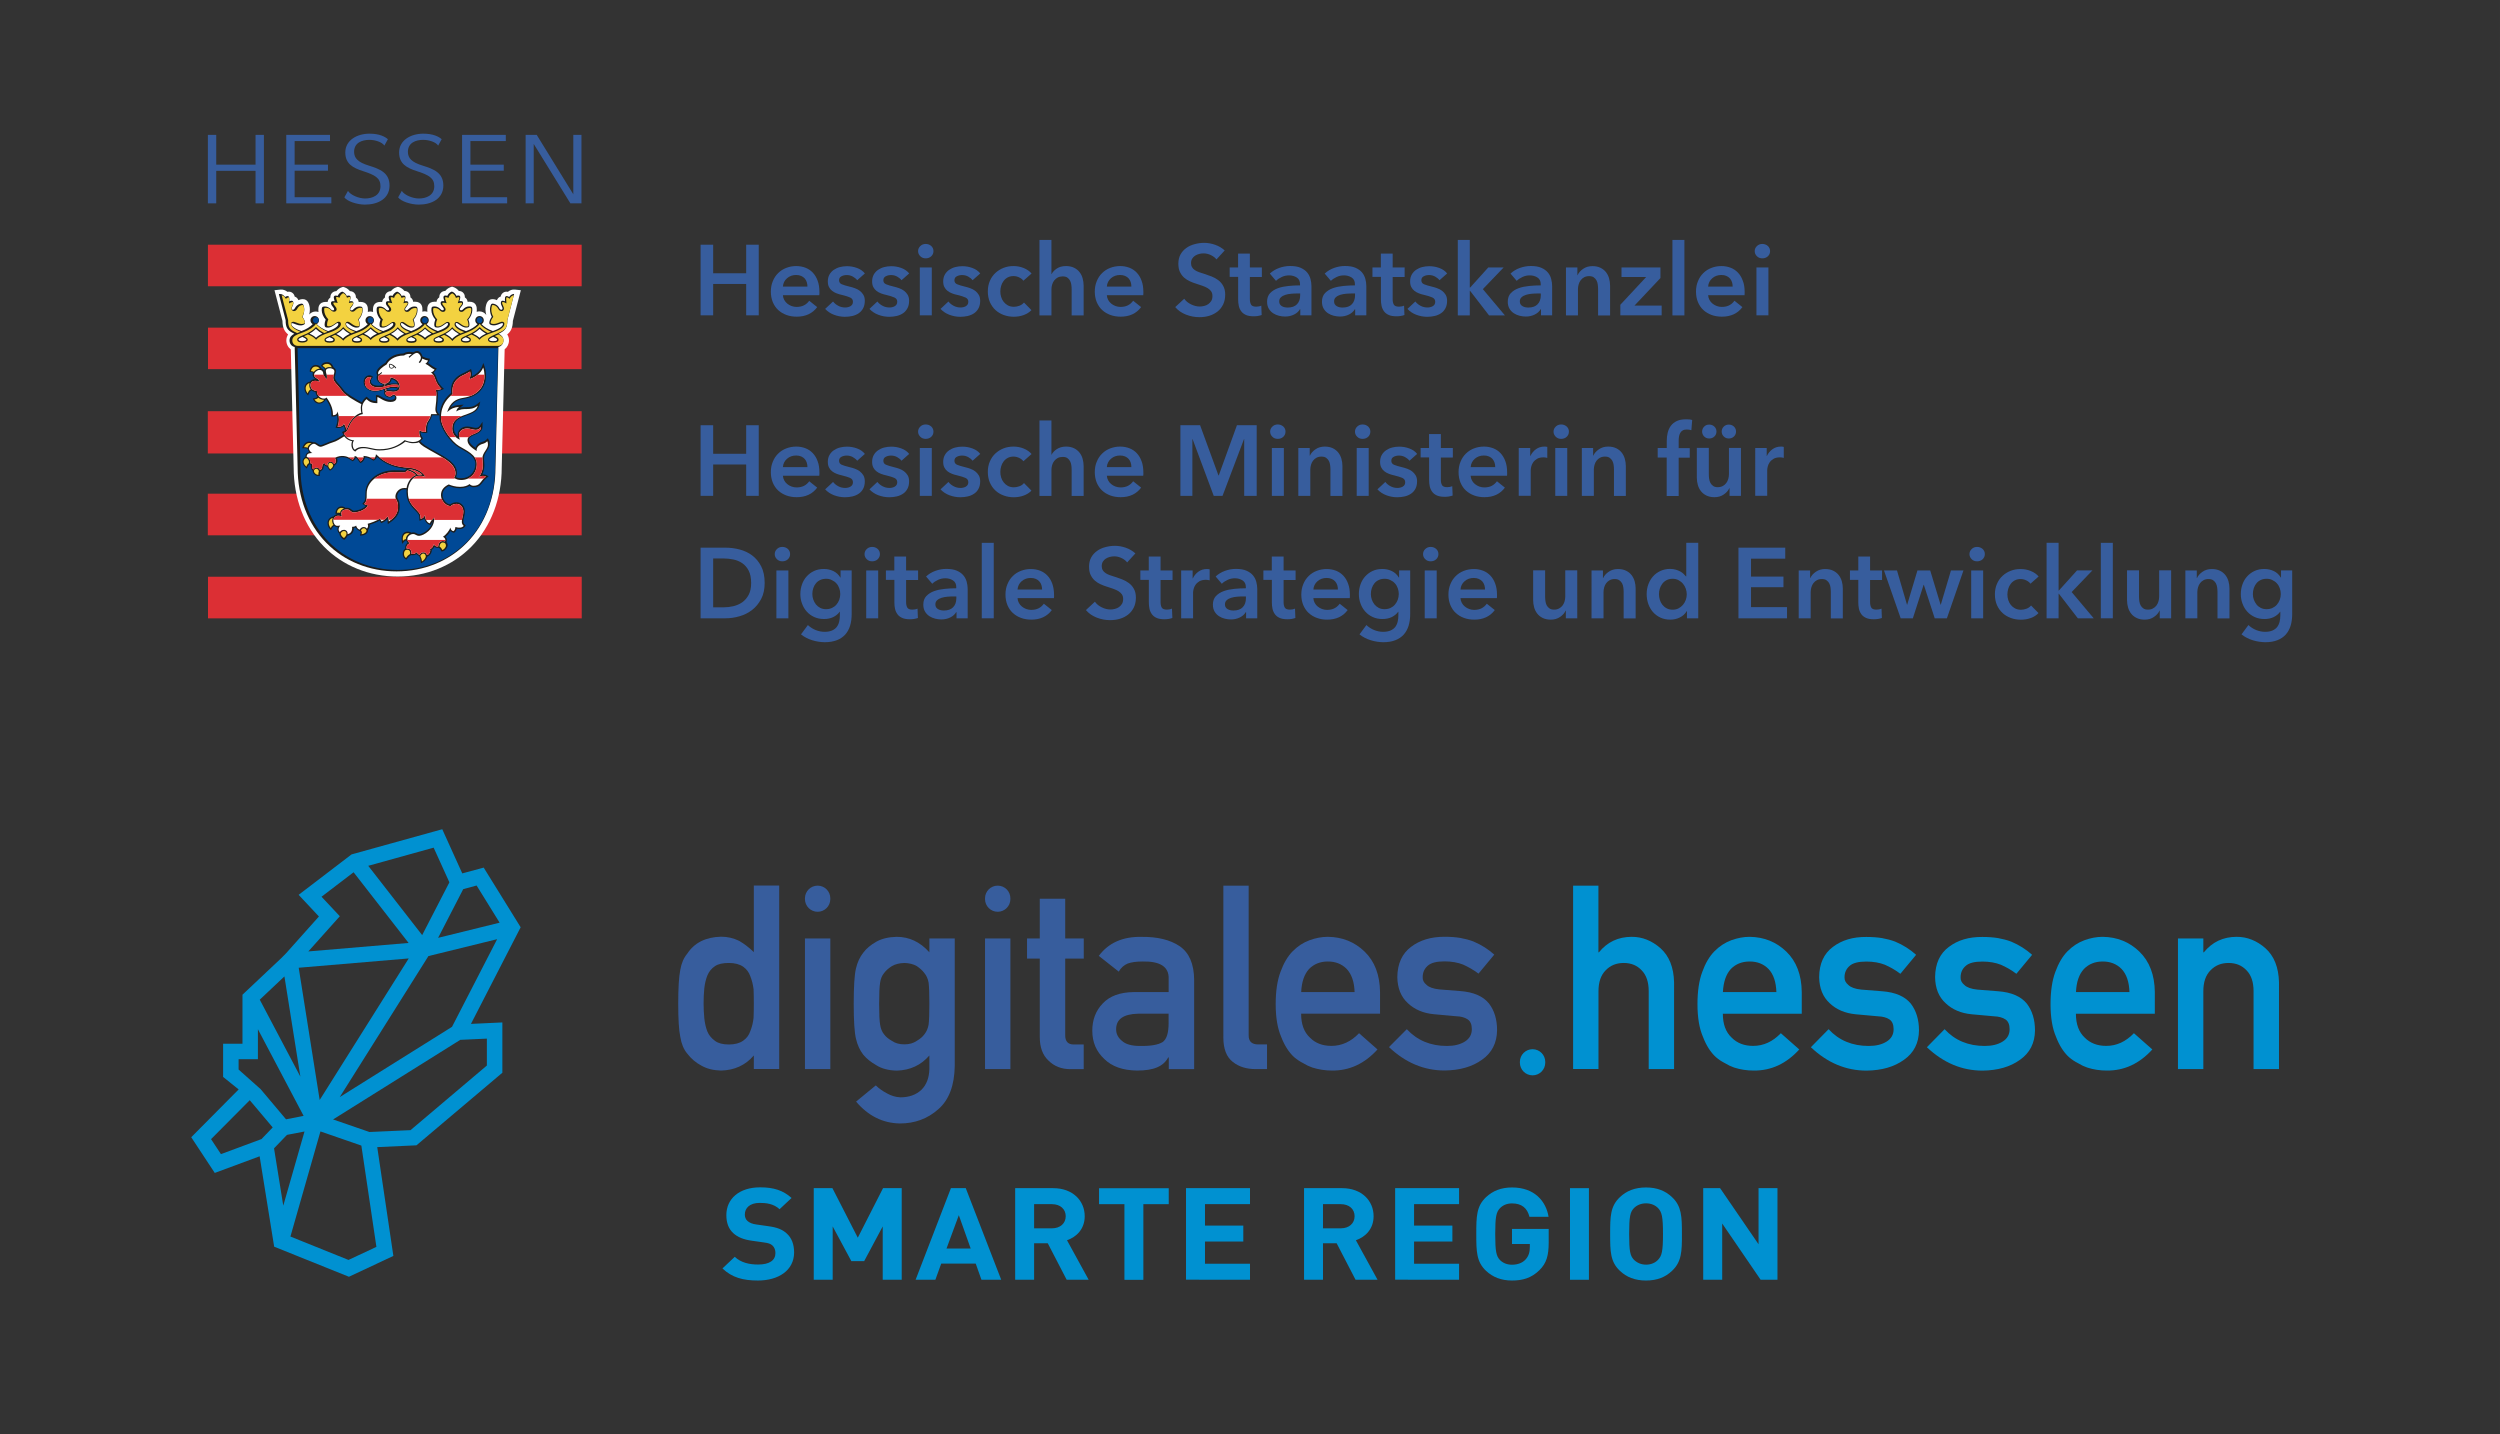 <?xml version="1.0" encoding="utf-8" standalone="no"?><!-- Generator: Adobe Illustrator 28.2.0, SVG Export Plug-In . SVG Version: 6.00 Build 0)  --><svg xmlns="http://www.w3.org/2000/svg" xmlns:xlink="http://www.w3.org/1999/xlink" height="218" id="Ebene_1" style="enable-background:new 0 0 3922 2250;" version="1.1" viewBox="0 0 3922 2250" width="380" x="0px" xml:space="preserve" y="0px">
<rect x="0" y="0" width="3922" height="2250" fill="#333333" stroke="none"/>
<style type="text/css">
	.st0{fill:#0091D1;}
	.st1{fill:#375D9D;}
	.st2{fill:#DC2F34;}
	.st3{fill:#FFFFFF;}
	.st4{fill:#1D1D1B;}
	.st5{fill:#004996;}
	.st6{fill:#F3D240;}
</style>
<g>
	<path class="st0" d="M2384.4,1665.9v1.2c0,11,8.9,19.9,19.9,19.9c11,0,19.9-8.9,19.9-19.9v-1.2c0-11-8.9-19.9-19.9-19.9   C2393.3,1646,2384.4,1654.9,2384.4,1665.9"/>
	<path class="st0" d="M2468.1,1389.3l-0.2,0v287.8h39.8V1555c0-14.4,3.8-25.3,11.3-32.8c7.4-7.7,16.8-11.5,28.3-11.5   c11.5,0,20.9,3.8,28.1,11.5c7.4,7.5,11.1,18.4,11.1,32.8v122.2h39.8V1541c-0.6-23.4-7.7-41.2-21.2-53.3c-13.6-12-28.7-18-45.1-18   c-21.3,0-38.5,8.1-51.6,24.3h-0.8v-104.6H2468.1z"/>
	<path class="st0" d="M2715.4,1520.1c7.7-7.8,17.5-11.7,29.5-11.7c12,0,21.8,3.9,29.5,11.7c7.8,8.2,11.9,20.3,12.4,36.3h-83.9   C2703.7,1540.4,2707.9,1528.3,2715.4,1520.1 M2716.2,1475c-9.8,3.6-18.7,9.4-26.6,17.4c-7.8,7.9-14.2,18.7-19.1,32.4   c-5,13.4-7.5,30.3-7.5,50.5c0,21.1,2.9,38.2,8.6,51.3c5.2,13.7,12.1,24.4,20.5,32c4.3,3.7,9,6.8,14,9.3c4.7,2.9,9.5,5.2,14.5,6.9   c9.9,3.2,20.1,4.7,30.6,4.7c27.4,0.3,51.2-10.8,71.5-33.1l-28.9-25.5c-12.8,13.3-27.2,19.9-43.5,19.9c-13.9,0-25.1-4.3-33.7-13   c-9.2-8.6-13.8-21.1-13.8-37.5h123.8v-33.9c-0.3-27-8.3-48.2-24.3-63.6c-15.7-15.1-34.8-22.8-57.5-23.1   C2735.5,1469.7,2725.9,1471.5,2716.2,1475"/>
	<path class="st0" d="M2875.5,1485.5c-14.2,10.5-21.4,26.3-21.6,47.4c0.3,17.5,5.8,31.1,16.5,40.9c10.5,10,24.1,15.8,40.8,17.4   l35.2,3.2c7.4,0.3,13.4,1.9,17.8,4.9c4.3,2.9,6.5,8,6.5,15.4c0,8.3-3.6,14.7-10.9,19.3c-7.3,4.6-16.7,6.9-28.2,6.9   c-25.7,0-46.7-8.7-62.9-26.3l-27.8,28.3c25.9,24.5,55,36.7,87.4,36.7c23.8-0.3,43.4-5.9,58.7-17c15.4-10.8,23.3-26.2,23.5-46   c0-17-4.3-31-12.8-42.1c-9.2-11.3-24.1-17.8-44.8-19.4l-32.9-2.6c-9.7-1-16.5-3.5-20.3-7.3c-4.2-3.4-6.2-7.5-6-12   c0-7.2,2.6-13.2,7.9-17.8c5-4.6,13.7-6.9,26.3-6.9c11,0,20.7,1.7,29.1,5c8.5,3.7,16.7,8.4,24.3,14.2l24.7-29.8   c-9.7-8.7-20.7-15.6-32.9-20.7c-6.4-2.4-13.2-4.2-20.5-5.5c-7.3-1.2-15.5-1.8-24.7-1.8C2906.8,1469.7,2889.3,1475,2875.5,1485.5"/>
	<path class="st0" d="M3057.4,1485.5c-14.2,10.5-21.4,26.3-21.6,47.4c0.2,17.5,5.7,31.1,16.5,40.9c10.5,10,24.1,15.8,40.8,17.4   l35.3,3.2c7.4,0.3,13.4,1.9,17.8,4.9c4.3,2.9,6.5,8,6.5,15.4c0,8.3-3.6,14.7-10.9,19.3c-7.3,4.6-16.7,6.9-28.2,6.9   c-25.7,0-46.7-8.7-62.9-26.3l-27.8,28.3c25.9,24.5,55,36.7,87.4,36.7c23.8-0.3,43.4-5.9,58.7-17c15.4-10.8,23.3-26.2,23.5-46   c0-17-4.3-31-12.8-42.1c-9.2-11.3-24.1-17.8-44.8-19.4l-32.9-2.6c-9.7-1-16.5-3.5-20.3-7.3c-4.2-3.4-6.2-7.5-5.9-12   c0-7.2,2.6-13.2,7.9-17.8c5-4.6,13.7-6.9,26.2-6.9c11,0,20.7,1.7,29.1,5c8.5,3.7,16.7,8.4,24.3,14.2l24.7-29.8   c-9.7-8.7-20.7-15.6-32.9-20.7c-6.4-2.4-13.2-4.2-20.5-5.5c-7.3-1.2-15.5-1.8-24.7-1.8C3088.7,1469.7,3071.2,1475,3057.4,1485.5"/>
	<path class="st0" d="M3269.3,1520.1c7.7-7.8,17.5-11.7,29.5-11.7c12,0,21.8,3.9,29.5,11.7c7.8,8.2,11.9,20.3,12.4,36.3h-83.9   C3257.5,1540.4,3261.7,1528.3,3269.3,1520.1 M3270.1,1475c-9.8,3.6-18.7,9.4-26.6,17.4c-7.8,7.9-14.1,18.7-19.1,32.4   c-5,13.4-7.5,30.3-7.5,50.5c0,21.1,2.9,38.2,8.6,51.3c5.2,13.7,12.1,24.4,20.5,32c4.3,3.7,9,6.8,14,9.3c4.7,2.9,9.5,5.2,14.5,6.9   c9.9,3.2,20.1,4.7,30.6,4.7c27.4,0.3,51.2-10.8,71.5-33.1l-28.9-25.5c-12.8,13.3-27.2,19.9-43.5,19.9c-13.9,0-25.1-4.3-33.7-13   c-9.2-8.6-13.8-21.1-13.8-37.5h123.8v-33.9c-0.3-27-8.4-48.2-24.3-63.6c-15.7-15.1-34.8-22.8-57.5-23.1   C3289.3,1469.7,3279.8,1471.5,3270.1,1475"/>
	<path class="st0" d="M3457.4,1494h-0.8v-21.7h-39.8v204.8v0.1h39.8V1555c0-14.4,3.8-25.3,11.3-32.8c7.4-7.7,16.8-11.5,28.3-11.5   c11.5,0,20.8,3.8,28.1,11.5c7.4,7.5,11.1,18.4,11.1,32.8v122.2h39.8l0.1,0V1541c-0.6-23.4-7.7-41.2-21.2-53.3   c-13.6-12-28.7-18-45.1-18C3487.7,1469.7,3470.6,1477.8,3457.4,1494"/>
	<path class="st1" d="M1182.6,1655.8c-13.1,15.3-30.3,23.2-51.4,23.7c-12-0.3-22.2-2.8-30.8-7.7c-8.9-4.7-16.3-11.1-22.3-19   c-5.5-6.5-9.1-15.2-10.9-26.3c-2.2-10.5-3.2-27.9-3.2-52.2c0-24.6,1.1-42.1,3.2-52.6c1.8-10.5,5.4-19,10.9-25.5   c11.2-17.2,28.9-26.1,53.1-26.7c10.2,0,19.6,2.2,28.3,6.5c8,4.6,15.7,10.5,23.1,17.7v-104.5h39.8v287.8h-39.8V1655.8z    M1143.4,1510.7c-9.5,0-16.7,1.6-21.6,4.9c-5.5,3.6-9.5,8.5-12.1,14.7c-2.4,6.2-4,13-4.8,20.2c-0.8,7.8-1.1,15.8-1.1,24   c0,7.8,0.4,15.4,1.1,22.8c0.8,7.8,2.4,14.8,4.8,21c2.6,6,6.6,10.8,12.1,14.7c5,3.7,12.2,5.6,21.6,5.6c9.4,0,16.9-2,22.4-5.9   c5.5-3.8,9.3-8.9,11.3-15.1c2.5-6.2,4.3-13.2,5.1-20.8c0.3-7.5,0.4-14.9,0.4-22.2c0-7.9-0.1-15.5-0.4-22.8   c-0.9-7.2-2.6-14-5.1-20.2c-2.1-6.2-5.8-11.2-11.3-15.1C1160.2,1512.7,1152.8,1510.7,1143.4,1510.7"/>
	<path class="st1" d="M1282.7,1389.4L1282.7,1389.4c11,0,19.9,8.9,19.9,19.9v1.2c0,11-8.9,19.9-19.9,19.9s-19.9-8.9-19.9-19.9v-1.2   C1262.8,1398.3,1271.7,1389.4,1282.7,1389.4 M1262.8,1472.3h39.8v204.9h-39.8V1472.3z"/>
	<path class="st1" d="M1458,1655.8c-13.1,15.3-30.2,23.2-51.2,23.8c-12.9-0.3-23.6-3.1-32.1-8.5c-8.9-5.1-15.7-10.7-20.5-16.6   c-5.2-6.7-9-15-11.3-24.7c-2.4-9.6-3.6-27.9-3.6-54.9c0-27.5,1.2-46.2,3.6-55.9c2.3-9.6,6.1-17.7,11.3-24.3   c4.7-6.4,11.5-12.2,20.5-17.3c8.5-4.8,19.2-7.4,32.1-7.7c19.7,0,36.8,8.1,51.2,24.3v-21.7h39.8v200c-0.5,30.8-9.1,53.4-25.8,67.9   c-16.8,14.9-36.9,22.3-60.3,22.3c-26.9-0.5-49.8-12-68.7-34.3l30.9-25.4c5.1,4.9,10.9,9,17.6,12.5c6.7,3.8,13.8,5.9,21,6.2   c13.6,0,24.6-3.9,32.9-11.7c8.1-7.9,12.3-18.9,12.6-32.9V1655.8z M1379.2,1574.9c0,15.7,0.5,26.5,1.5,32.5c0.9,6.2,3,11.4,6.3,15.4   c2.7,3.7,6.8,7.1,12.2,10.1c5.2,3.7,11.7,5.5,19.5,5.5c7.8,0,14.3-1.8,19.5-5.5c5.2-3,9.2-6.4,11.9-10.1c3.3-4.1,5.6-9.2,6.7-15.4   c0.8-6,1.2-16.8,1.2-32.5c0-16-0.4-27.1-1.2-33.3c-1.1-6.2-3.4-11.2-6.7-15.1c-2.7-3.7-6.6-7.3-11.9-10.9c-5.2-3-11.7-4.7-19.5-4.9   c-7.8,0.3-14.3,1.9-19.5,4.9c-5.5,3.6-9.6,7.2-12.2,10.9c-3.3,3.8-5.4,8.9-6.3,15.1C1379.7,1547.8,1379.2,1558.9,1379.2,1574.9"/>
	<path class="st1" d="M1565.2,1389.4L1565.2,1389.4c11,0,19.9,8.9,19.9,19.9v1.2c0,11-8.9,19.9-19.9,19.9c-11,0-19.9-8.9-19.9-19.9   v-1.2C1545.3,1398.3,1554.2,1389.4,1565.2,1389.4 M1545.3,1472.3h39.8v204.9h-39.8V1472.3z"/>
	<path class="st1" d="M1631.3,1409.9h39.8v62.4h29.1v31.6h-29.1v119.5c-0.3,10.4,4.5,15.5,14.1,15.2h14.9v38.7h-20.8   c-14,0-25.4-4.5-34.4-13.4c-9.2-8.5-13.7-20.9-13.7-37.1v-122.9h-20v-31.6h20V1409.9z"/>
	<path class="st1" d="M1833.4,1659h-0.8c-3.7,7-9.4,12.1-17.2,15.4c-7.7,3.4-18.2,5.1-31.7,5.1c-22.2-0.3-39.3-6.3-51.2-18.1   c-12.6-11.6-18.9-26.4-18.9-44.4c0-17.2,5.5-31.5,16.4-42.8c10.9-11.6,27-17.5,48.2-17.8h55.2v-21.6c0.3-18.1-13.3-26.9-40.7-26.4   c-9.9,0-17.8,1.1-23.5,3.2c-6,2.5-10.7,6.7-14.1,12.7l-31.3-24.7c15.2-20.4,37.5-30.4,67.1-29.8c25-0.3,44.9,4.6,59.8,14.6   c14.9,10.3,22.5,27.9,22.7,52.9v140h-39.8V1659z M1833.4,1590.3h-47.9c-23.2,0.5-34.7,8.8-34.5,24.7c0,7,3,12.9,9,17.8   c5.7,5.4,15.3,8.1,28.5,8.1c16.7,0.3,28.5-1.8,35.4-6.1c6.3-4.4,9.4-14.2,9.4-29.6V1590.3z"/>
	<path class="st1" d="M1919.1,1389.4h39.8v235.1c0,9.4,5,14,15,14h13.8v38.7H1970c-14.5,0-26.5-3.7-35.9-11.2   c-9.9-7.6-14.9-20.4-14.9-38.3V1389.4z"/>
	<path class="st1" d="M2041.2,1590.3c0,16.5,4.6,29,13.8,37.5c8.5,8.7,19.8,13,33.7,13c16.2,0,30.7-6.6,43.4-19.9l28.9,25.5   c-20.3,22.4-44.1,33.4-71.5,33.1c-10.4,0-20.7-1.6-30.6-4.7c-5-1.7-9.8-4-14.5-6.9c-5-2.5-9.6-5.6-14-9.3   c-8.4-7.6-15.2-18.3-20.5-32c-5.7-13.2-8.6-30.3-8.6-51.3c0-20.3,2.5-37.1,7.5-50.5c5-13.7,11.3-24.5,19.1-32.4   c7.9-8,16.8-13.8,26.6-17.4c9.7-3.5,19.2-5.3,28.7-5.3c22.7,0.3,41.8,8,57.5,23.1c15.9,15.4,24,36.6,24.3,63.6v33.9H2041.2z    M2125.1,1556.4c-0.5-16-4.7-28.1-12.4-36.3c-7.7-7.8-17.5-11.7-29.5-11.7c-12,0-21.8,3.9-29.5,11.7c-7.5,8.2-11.7,20.3-12.4,36.3   H2125.1z"/>
	<path class="st1" d="M2207,1614.6c16.2,17.5,37.2,26.3,62.9,26.3c11.5,0,20.9-2.3,28.2-6.9c7.3-4.6,10.9-11.1,10.9-19.4   c0-7.4-2.2-12.5-6.5-15.4c-4.5-3-10.4-4.7-17.8-4.9l-35.3-3.2c-16.7-1.6-30.3-7.4-40.8-17.4c-10.7-9.8-16.2-23.4-16.5-40.9   c0.3-21.1,7.5-36.8,21.6-47.4c13.8-10.5,31.2-15.8,52.4-15.8c9.2,0,17.4,0.6,24.7,1.8c7.3,1.3,14.1,3.1,20.5,5.5   c12.2,5.1,23.2,12,32.9,20.7l-24.7,29.8c-7.7-5.7-15.8-10.4-24.3-14.2c-8.4-3.3-18.1-5-29.1-5c-12.5,0-21.3,2.3-26.3,6.9   c-5.2,4.6-7.9,10.5-7.9,17.8c-0.3,4.6,1.7,8.6,5.9,12c3.8,3.8,10.6,6.3,20.3,7.3l32.9,2.6c20.7,1.6,35.6,8,44.8,19.4   c8.6,11.1,12.8,25.1,12.8,42.1c-0.3,19.9-8.1,35.3-23.5,46.1c-15.3,11.1-34.9,16.7-58.7,17c-32.4,0-61.5-12.2-87.4-36.7   L2207,1614.6z"/>
	<path class="st0" d="M429.9,1801.5l20.3-21.1l27.5-5.3l-33.3,116.4L429.9,1801.5z M455.6,1939.9l47.1-164.9l64.2,22.2l23.6,158.9   l-43.8,20.5L455.6,1939.9z M331.1,1787.1l60.7-61.1l36,42.7l-17.6,18.3l-63.6,23.6L331.1,1787.1z M522.5,1756.2l199.6-124.9   l41.7-1.9v42.2L644,1773l-64.4,2.9L522.5,1756.2z M408.9,1708.7l-34.6-30.8v-16.2h30.3v-47l71.7,135.9l-27.6,5.4L408.9,1708.7z    M407.5,1568.3l38.7-36.5l25,157.2L407.5,1568.3z M468.6,1518.2l172.6-14.6l-139.7,222.1L468.6,1518.2z M672.1,1499.9l107.8-26.5   l-70.8,137.5L533,1721.1L672.1,1499.9z M726.7,1394.9l21-5.7l36.1,58.3l-96.5,23.8L726.7,1394.9z M533.1,1437.4l-28.7-30.6   l50.3-38.4l86.3,110.9l-157.3,13.3L533.1,1437.4z M577.7,1358.3l102.6-28.5l24.7,54.4l-42.7,82.8L577.7,1358.3z M551.5,1340.4   l-83,63.4l31.8,34l-51.6,57.8l-7.1,7.2l-61.2,57.7v76.9H350v52.1l24.4,19.6l-74.4,75l36.9,56l70.4-26.1l22.8,141.8l117.3,47.2   l69.7-32.7l-25.3-170.7l61.5-2.8l134.8-113.9v-78.9l-49.3,2.3l78-151.6l-58-93.6l-33.6,9.1l-31.4-69.3L551.5,1340.4z"/>
</g>
<g>
	<rect class="st2" height="65.2" width="586.3" x="326.2" y="383.9"/>
	<rect class="st2" height="65.1" width="586" x="326.3" y="514"/>
	<rect class="st2" height="66.3" width="586.5" x="326" y="645.1"/>
	<rect class="st2" height="65.3" width="586.5" x="326" y="774.5"/>
	<rect class="st2" height="65.3" width="586.3" x="326.3" y="904.8"/>
	<g>
		<path class="st3" d="M621.5,450.8c-3.3,1.1-6.1,3.3-8.2,5.9c-3.4,0.2-6,1.5-7.7,3.9c-1.3,1.8-1.8,3.7-1.8,5.8c0,0.1,0,0.3,0,0.5    c-2.6,1.6-4,4.3-4.3,6.9c-0.8-0.1-1.7-0.2-2.5-0.2c-11.9,0-11.9,9.3-11.9,12.9c0,1,0.1,2,0.2,3c-1.3-0.4-2.7-0.8-4.2-0.8    c-1.4,0-2.8,0.3-4.1,0.7c0.1-1,0.2-2,0.2-2.9c0-3.5,0-12.9-12-12.9c-0.9,0-1.7,0.1-2.5,0.2c-0.3-2.7-1.7-5.3-4.3-6.9    c0-0.2,0-0.3,0-0.5c0-2-0.5-4-1.8-5.8c-1.7-2.5-4.3-3.7-7.7-3.9c-2.1-2.6-4.9-4.8-8.2-5.9l-2.4-0.8l-2.4,0.8    c-3.3,1.1-6.1,3.3-8.2,5.9c-3.4,0.2-6,1.5-7.7,3.9c-1.3,1.8-1.8,3.7-1.8,5.8c0,0.1,0,0.3,0,0.5c-2.6,1.6-3.9,4.3-4.3,6.9    c-0.8-0.1-1.7-0.2-2.5-0.2c-12,0-12,9.3-12,12.9c0,1,0.1,2,0.2,3c-1.4-0.5-2.9-0.8-4.4-0.8c-4,0-7.6,1.8-10.1,4.7    c0.7-2.6,1-5.2,1-7.8c0-2.2-0.2-4.3-0.8-6.3c-0.7-2.6-1.7-6.5-5.4-8.7c-3.6-2.1-7.4-1.2-9.4-0.6c-0.8,0.2-1.6,0.5-2.4,0.9    c-0.8-2.1-2.1-3.7-3.9-4.8c-0.6-0.4-1.3-0.6-1.9-0.8c-0.5-2.2-1.4-4.1-3.3-5.6c-2.2-1.9-5-2.5-8.1-1.9c-2.9-2.3-6.6-3.9-11-3.5    l-9.3,1c0,0,12.1,46.6,12.5,48.1c0.2,10.1,2.7,16.4,8.9,21.3c-1.6,2.5-2.8,5.6-2.8,9.4c0,5.8,2.7,10.9,7,14.1    c0.2,8.5,4.5,185.3,4.5,185.3l0-0.2c0,48.8,16.8,92.8,47.3,124c29.8,30.4,71,47.2,115.9,47.2c44.9,0,86.1-16.8,115.9-47.2    c30.5-31.2,47.3-75.2,47.3-124v0.2c0,0,4.3-176.6,4.6-185.5c4.2-3.2,6.8-8.3,6.8-13.9c0-3.9-1.1-7-2.8-9.4    c6.2-4.9,8.7-11.3,8.9-21.3c0.4-1.6,12.5-48.1,12.5-48.1l-9.3-1c-4.3-0.5-8.1,1.1-11,3.5c-3.2-0.6-5.9,0-8.1,1.9    c-1.8,1.5-2.8,3.4-3.3,5.6c-0.6,0.2-1.3,0.4-1.9,0.8c-1.8,1.1-3.1,2.7-3.9,4.8c-0.8-0.3-1.6-0.6-2.4-0.9c-2-0.5-5.7-1.5-9.4,0.6    c-3.7,2.2-4.7,6.1-5.4,8.7c-0.5,2-0.8,4.1-0.8,6.2c0,2.9,0.5,5.8,1.3,8.6c-2.5-3.4-6.4-5.6-10.9-5.6c-1.5,0-2.9,0.3-4.2,0.7    c0.1-1,0.2-2,0.2-3c0-3.5,0-12.9-11.9-12.9c-0.9,0-1.7,0.1-2.5,0.2c-0.3-2.7-1.6-5.3-4.3-6.9c0-0.2,0-0.3,0-0.5c0-2-0.5-4-1.8-5.8    c-1.7-2.5-4.3-3.7-7.7-3.9c-2.1-2.6-4.9-4.8-8.2-5.9l-2.4-0.8l-2.4,0.8c-3.3,1.1-6.1,3.3-8.2,5.9c-3.4,0.2-6,1.5-7.7,3.9    c-1.3,1.8-1.8,3.7-1.8,5.8c0,0.1,0,0.3,0,0.5c-2.6,1.6-4,4.3-4.3,6.9c-0.8-0.1-1.7-0.2-2.5-0.2c-12,0-12,9.3-12,12.9    c0,1,0.1,2,0.2,3c-1.3-0.4-2.7-0.8-4.2-0.8c-1.3,0-2.6,0.3-3.8,0.6c0.1-1,0.2-1.9,0.2-2.8c0-3.5,0-12.9-12-12.9    c-0.9,0-1.7,0.1-2.5,0.2c-0.3-2.7-1.6-5.3-4.3-6.9c0-0.2,0-0.3,0-0.5c0-2-0.5-4-1.8-5.8c-1.7-2.5-4.3-3.7-7.7-3.9    c-2.1-2.6-4.9-4.8-8.2-5.9L624,450L621.5,450.8z"/>
		<path class="st4" d="M474.4,528.5c1.9,0.9,6.2,3,6.2,4.2c0,0.8-1.6,2.5-6.4,2.5c-4.1,0-6-1.3-6-2.5    C468.1,531.4,470.9,530,474.4,528.5 M486,523.1c2.7-1.5,6-3.7,9.5-7.2c3.8,3.6,6.9,5.7,9.5,7.2c0,0,0.3,0.2,0.8,0.4    c-4.6,2-7.7,4.1-10.1,6.4c-2.3-2.4-5.6-4.4-10.3-6.5C485.7,523.3,486,523.1,486,523.1 M517.1,528.9c2.3,1,5.9,2.7,5.9,3.9    c0,0.8,0,2.5-6,2.5c-6,0-6-1.8-6-2.5C510.9,531.6,514.5,530,517.1,528.9 M528.8,523.3c2.6-1.5,6.2-3.8,9.5-7.4    c3.3,3.5,7,5.9,9.5,7.4c0,0,0.4,0.2,0.9,0.5c-4.8,2.3-8.3,4.6-10.7,7.3c-2.5-2.6-6-5-10.5-7.2    C528.2,523.7,528.8,523.3,528.8,523.3 M559.6,528.9c2.6,1.1,6.2,2.7,6.2,3.9c0,0.7,0,2.5-5.9,2.5c-5.9,0-5.9-1.8-5.9-2.5    C553.9,531.5,557.3,529.9,559.6,528.9 M571.8,523.1c2.6-1.5,5.8-3.5,9.5-7.2c3.2,3,6.1,5.2,9.5,7.2c0,0,0.3,0.2,0.7,0.4    c-4.7,2.1-8,4.2-10.3,6.6c-2.3-2.4-5.5-4.5-10.2-6.5C571.3,523.3,571.8,523.1,571.8,523.1 M602.8,528.9c2.4,1.1,5.9,2.8,5.9,3.9    c0,2.1-3.3,2.5-6.1,2.5c-2.8,0-6.1-0.4-6.1-2.5C596.5,531.6,600,530.1,602.8,528.9 M614.4,523.3c2.6-1.5,6.2-3.8,9.5-7.4    c3.3,3.5,7,5.9,9.5,7.4c0,0,0.4,0.2,0.8,0.4c-4.9,2.3-8.3,4.6-10.8,7.3c-2.5-2.6-5.9-5-10.2-7.2    C613.9,523.6,614.4,523.3,614.4,523.3 M645.1,528.9c2.8,1.2,6.3,2.8,6.3,3.9c0,0.8,0,2.5-6.1,2.5c-6.1,0-6.1-1.7-6.1-2.5    C639.2,531.5,642.7,529.9,645.1,528.9 M657.2,523.1c2.6-1.5,5.8-3.5,9.5-7.2c3.2,3,6.1,5.2,9.5,7.2c0,0,0.4,0.2,0.7,0.4    c-4.6,2.1-7.8,4.1-10.2,6.5c-2.3-2.3-5.5-4.4-10.2-6.5C656.7,523.3,657.2,523.1,657.2,523.1 M688.2,528.9c2.4,1.1,5.9,2.8,5.9,3.9    c0,1.7-2.1,2.5-6.1,2.5c-4.1,0-6.1-0.9-6.1-2.5C681.9,531.6,685.4,530.1,688.2,528.9 M699.8,523.3c2.6-1.5,6.2-3.8,9.5-7.4    c3.3,3.5,7,5.9,9.5,7.4c0,0,0.6,0.3,1.3,0.7c-4.6,2.3-8.2,4.9-10.7,7.6c-2.5-2.8-6.1-5.4-10.6-7.7    C699.2,523.6,699.8,523.3,699.8,523.3 M730.7,529c2.6,1.1,6,2.7,6,3.8c0,0.6,0,2.5-5.9,2.5c-5.9,0-5.9-1.9-5.9-2.5    C725,531.6,728.5,530,730.7,529 M742.9,523.1c2.6-1.5,5.7-3.5,9.5-7.2c3.6,3.5,6.8,5.6,9.5,7.2c0,0,0.2,0.1,0.6,0.3    c-4.8,2.1-8,4.2-10.4,6.6c-2.3-2.3-5.5-4.4-10.1-6.4C742.4,523.4,742.9,523.1,742.9,523.1 M773.6,528.5c3.4,1.5,6.2,2.8,6.2,4.2    c0,0.8,0,2.5-6,2.5c-2.9,0-6.4-0.4-6.4-2.5C767.4,531.5,771.6,529.5,773.6,528.5 M807.2,461.2c-3.5-0.4-6.6,1.9-8.4,4.7    c-0.9-0.6-1.9-1-2.5-1.2c-0.8-0.2-2.1-0.5-3,0.3c-0.8,0.7-1.2,1.9-1.2,4.5c0,0.9,0.1,2,0.1,3.2c-0.7-0.3-1.5-0.5-2.1-0.7    c-1-0.3-2.1-0.4-3,0.1c-0.8,0.5-1.1,1.2-1.2,1.9c-0.6,2.2,0.4,4.4,1.3,6.3c0.8,1.6,1.5,3.1,1.1,4.4c-0.1,0.4-0.6,1.6-2.3,1.2    c-1.6-0.4-2.3-1.7-3-3l-0.2-0.4c-1.2-2.1-3.8-4.8-7.3-5.7c-1.7-0.5-3-0.7-4.1-0.1c-1.2,0.7-1.7,2.2-2.2,4.5    c-0.4,1.4-0.5,2.9-0.5,4.4c0,3.8,1,8,2.8,11.4c-1.8,2.4-3.1,5.2-3.5,6.8c-0.3,1-0.4,1.9-0.4,2.6c0,2.1,1.2,3,4.1,3.8    c4.2,1.1,8.4-0.6,11.7-1.9c1.9-0.8,3.8-1.5,4.7-1.3c1,0.3,1,0.3,1,1.2c0,3.6-5.9,7.8-15.9,11.2c-7.6-2.7-14.4-7-17.8-10.9    c2.2-1.1,3.6-3.4,3.6-6c0-3.7-3-6.7-6.7-6.7c-3.7,0-6.7,3-6.7,6.7c0,2.6,1.4,4.8,3.6,6c-3.5,3.9-10.4,8.3-18.1,11    c-10.1-3.4-16.2-7.6-16.2-11.3c0-0.4,0.1-1.5,1.4-1.5c0.9,0,2.5,1.2,4.2,2.4c2.9,2.1,6.6,4.8,10.9,4.8c4,0,5.1-1.1,5.1-5.2    c0-1.7-0.5-4.6-1.7-7.4c3.7-4,6.2-9.9,6.2-14.7c0-4.7-0.6-5.9-5.1-5.9c-3.6,0-6.8,2-8.5,3.7l-0.3,0.3c-1.1,1.1-2.1,2.1-3.7,2.1    c-1.8,0-1.9-1.3-1.9-1.7c0-1.3,1.1-2.6,2.2-4c1.3-1.6,2.8-3.4,2.8-5.7c0-2.7-1.7-3-3.6-3c-0.6,0-1.4,0-2.2,0.1    c0.9-2.9,1.4-4.7,1.4-6c0-0.8-0.2-1.3-0.5-1.8c-0.7-1.1-2.1-1.1-2.9-1.1c-0.6,0-1.7,0.2-2.7,0.5c-1.1-2.7-3.7-5.6-6.8-6.6    l-0.3-0.1l-0.3,0.1c-3,1-5.7,4-6.8,6.6c-1.1-0.3-2.1-0.5-2.7-0.5c-0.8,0-2.1,0-2.9,1.1c-0.3,0.4-0.5,1-0.5,1.8    c0,1.2,0.5,3.1,1.4,6c-0.8-0.1-1.5-0.1-2.2-0.1c-1.9,0-3.6,0.4-3.6,3c0,2.3,1.5,4.1,2.8,5.7c1.1,1.4,2.2,2.7,2.2,4    c0,0.4-0.1,1.7-1.9,1.7c-1.6,0-2.6-1-3.7-2.1l-0.3-0.3c-1.7-1.7-4.9-3.7-8.5-3.7c-4.5,0-5.1,1.2-5.1,5.9c0,4.8,2.5,10.7,6.2,14.7    c-1.1,2.8-1.7,5.7-1.7,7.4c0,4.1,1.1,5.2,5.1,5.2c4.3,0,8-2.7,10.9-4.8c1.7-1.2,3.3-2.4,4.2-2.4c1.3,0,1.4,1.2,1.4,1.5    c0,3.6-6,7.8-15.9,11.2c-7.5-2.7-14.5-7-17.9-10.9c2.1-1.1,3.6-3.4,3.6-6c0-3.7-3-6.7-6.7-6.7c-3.7,0-6.7,3-6.7,6.7    c0,2.6,1.5,4.8,3.6,6c-3.5,4-10.4,8.3-17.9,11c-10-3.4-16-7.6-16-11.2c0-0.4,0.1-1.5,1.4-1.5c0.9,0,2.5,1.2,4.2,2.4    c2.9,2.1,6.6,4.8,10.9,4.8c4,0,5.1-1.1,5.1-5.2c0-1.7-0.5-4.6-1.7-7.4c3.7-4,6.2-9.9,6.2-14.7c0-4.7-0.6-5.9-5.1-5.9    c-3.6,0-6.8,2-8.5,3.7l-0.3,0.3c-1.1,1.1-2.1,2.1-3.7,2.1c-1.8,0-1.9-1.3-1.9-1.7c0-1.3,1.1-2.6,2.2-4c1.3-1.6,2.8-3.4,2.8-5.7    c0-2.7-1.7-3-3.6-3c-0.6,0-1.4,0-2.2,0.1c0.9-2.9,1.4-4.7,1.4-6c0-0.8-0.2-1.3-0.5-1.8c-0.7-1.1-2.1-1.1-2.9-1.1    c-0.6,0-1.7,0.2-2.7,0.5c-1.1-2.7-3.7-5.6-6.8-6.6l-0.3-0.1l-0.3,0.1c-3,1-5.7,4-6.8,6.6c-1.1-0.3-2.1-0.5-2.7-0.5    c-0.8,0-2.1,0-2.9,1.1c-0.3,0.4-0.5,1-0.5,1.8c0,1.2,0.5,3.1,1.4,6c-0.8-0.1-1.5-0.1-2.2-0.1c-1.9,0-3.6,0.4-3.6,3    c0,2.3,1.5,4.1,2.8,5.7c1.1,1.4,2.2,2.7,2.2,4c0,0.4-0.1,1.7-1.9,1.7c-1.6,0-2.6-1-3.7-2.1l-0.3-0.3c-1.7-1.7-4.9-3.7-8.5-3.7    c-4.5,0-5.1,1.2-5.1,5.9c0,4.8,2.5,10.7,6.2,14.7c-1.1,2.8-1.7,5.7-1.7,7.4c0,4.1,1.1,5.2,5.1,5.2c4.3,0,8-2.7,10.9-4.8    c1.7-1.2,3.3-2.4,4.2-2.4c1.3,0,1.4,1.2,1.4,1.5c0,3.6-6,7.8-15.9,11.2c-7.5-2.7-14.5-7-17.9-10.9c2.1-1.1,3.6-3.4,3.6-6    c0-3.7-3-6.7-6.7-6.7c-3.7,0-6.7,3-6.7,6.7c0,2.6,1.5,4.8,3.6,6c-3.5,4-10.4,8.3-18,11c-10.1-3.4-16.1-7.6-16.1-11.3    c0-0.4,0.1-1.5,1.4-1.5c0.9,0,2.5,1.2,4.2,2.4c2.9,2.1,6.6,4.8,10.9,4.8c4,0,5.1-1.1,5.1-5.2c0-1.7-0.5-4.6-1.7-7.4    c3.7-4,6.2-9.9,6.2-14.7c0-4.7-0.6-5.9-5.1-5.9c-3.6,0-6.8,2-8.5,3.7c0,0-0.3,0.3-0.3,0.3c-1.1,1.1-2.1,2.1-3.7,2.1    c-1.8,0-1.9-1.3-1.9-1.7c0-1.3,1.1-2.6,2.2-4c1.3-1.6,2.8-3.4,2.8-5.7c0-2.7-1.7-3-3.6-3c-0.6,0-1.4,0-2.2,0.1    c0.9-2.9,1.4-4.7,1.4-6c0-0.8-0.2-1.3-0.5-1.8c-0.7-1.1-2.1-1.1-2.9-1.1c-0.6,0-1.7,0.2-2.7,0.5c-1.1-2.7-3.7-5.6-6.8-6.6    l-0.3-0.1l-0.3,0.1c-3,1-5.7,4-6.8,6.6c-1.1-0.3-2.1-0.5-2.7-0.5c-0.8,0-2.1,0-2.9,1.1c-0.3,0.4-0.5,1-0.5,1.8    c0,1.2,0.5,3.1,1.4,6c-0.8-0.1-1.6-0.1-2.2-0.1c-1.9,0-3.6,0.4-3.6,3c0,2.3,1.5,4.1,2.8,5.7c1.1,1.4,2.2,2.7,2.2,4    c0,0.4-0.1,1.7-1.9,1.7c-1.6,0-2.6-1-3.7-2.1l-0.3-0.3c-1.7-1.7-4.9-3.7-8.5-3.7c-4.5,0-5.1,1.2-5.1,5.9c0,4.8,2.5,10.7,6.2,14.7    c-1.1,2.8-1.7,5.7-1.7,7.4c0,4.1,1.1,5.2,5.1,5.2c4.3,0,8-2.7,10.9-4.8c1.7-1.2,3.3-2.4,4.2-2.4c1.3,0,1.4,1.2,1.4,1.5    c0,3.6-6,7.8-16,11.2c-7.6-2.8-14.5-7.1-18-11c2.1-1.1,3.6-3.4,3.6-6c0-3.7-3-6.7-6.7-6.7c-3.7,0-6.7,3-6.7,6.7    c0,2.6,1.5,4.9,3.6,6c-3.4,3.9-10.2,8.2-17.8,10.9c-9.9-3.4-15.9-7.6-15.9-11.2c0-1,0-1,1-1.2c0.9-0.2,2.8,0.5,4.7,1.3    c3.4,1.3,7.6,3,11.7,1.9c1.8-0.5,3-1,3.7-2.1c0.3-0.5,0.4-1.1,0.4-1.7c0-0.7-0.2-1.6-0.4-2.6c-0.4-1.6-1.7-4.3-3.5-6.8    c1.8-3.4,2.8-7.6,2.8-11.4c0-1.6-0.2-3.1-0.5-4.4c-0.6-2.3-1.1-3.8-2.2-4.5c-1.1-0.6-2.4-0.4-4.1,0.1c-3.5,0.9-6.1,3.6-7.3,5.7    l-0.2,0.4c-0.8,1.3-1.5,2.6-3,3c-1.7,0.4-2.2-0.8-2.3-1.2c-0.3-1.3,0.4-2.8,1.1-4.4c0.9-1.9,1.9-4,1.3-6.3    c-0.2-0.7-0.5-1.5-1.2-1.9c-0.9-0.5-2-0.3-3-0.1c-0.6,0.2-1.3,0.4-2.1,0.7c0.1-1.2,0.1-2.3,0.1-3.2c0-2.6-0.4-3.8-1.2-4.5    c-1-0.8-2.3-0.5-3-0.3c-0.6,0.2-1.5,0.6-2.5,1.2c-1.9-2.7-5-5-8.4-4.7l-1.3,0.1c0,0,10.6,40.8,10.6,41c0,11.3,2.5,15.6,11.5,20.2    c0,0,1.1,0.5,2.2,1.1c-4,2.1-7.6,5.1-7.6,10.5c0,5.2,3.3,9.3,8.1,10.3c0.6,26.3,4.6,188.9,4.6,188.9c0,46.7,16,88.7,45,118.3    c28.3,28.9,67.4,44.8,110.2,44.8c42.8,0,81.9-15.9,110.2-44.8c29-29.6,45-71.6,45-118.3c0,0,4.2-172.8,4.6-188.9    c4.6-1.1,7.9-5.2,7.9-10.3c0-5.4-3.5-8.4-7.6-10.5c1.1-0.5,2.2-1.1,2.2-1.1c9-4.6,11.5-9,11.5-20.2c0.1-0.2,10.6-41,10.6-41    L807.2,461.2z"/>
		<path class="st5" d="M724.6,704.8l-5.7-3.3c-11.8-7.2-29.4-30.1-29.4-46.9c0-1,0-2,0.1-3h-11.7c-0.8,2.9-2.3,6.5-4.7,9.6    c-1.4,1.8-3.1,6.4-3.1,12.5c0,1,0,2,0.1,3l0.2,2l-2,0.4c-2.9,0.6-6,0-8.7-1.1c0.1,3.1,1.5,6.6,2.7,8.1l1.1,1.4l-1,1.4    c-0.9,1.2-2.1,2.3-3.4,3.2c2.5,2.7,4.9,4.8,7.1,6.3c5.6,3.7,11.5,7,17.3,10.2c17.1,9.6,33.3,18.7,33.3,33.2c0,2.6-0.5,4.8-1.4,6.6    c2.3,1.4,4.6,1.9,8.1,1.9c12.9,0,22.2-9.5,22.2-22.6C745.7,716.7,735,710.7,724.6,704.8"/>
		<path class="st5" d="M623.8,601.8c-0.5-1.1-1.6-2.6-2.6-3.5c-2.1-2-4.8-3.1-6.7-3.5c-0.3,1.8-1.2,3.7-2.6,5.4    c-0.7,0.8-1.3,1.8-1.9,2.2c2.3-0.5,4.8-0.9,7.4-0.9C619.5,601.5,621.8,601.6,623.8,601.8"/>
		<path class="st5" d="M759.5,722.4c0.2,1.9,0.4,4.3,0.4,6.9c0,4.5-0.7,9.7-3.3,15c2.4-0.2,4.8,0.2,6.9,1.3l3,1.7l-2.6,2.2    c-3.4,2.8-5.2,5.1-7.1,7.6l-1.5,1.9c-3,3.8-6.9,5.4-12.6,5.4c-2.1,0-4.2-0.7-6.1-2.1c-3.5,2.3-8.9,3.7-14.8,3.7    c-7.6,0-14.3-2.2-17.6-3.6c-6.7,3.4-10,8-10,14.2c0,7.2,6,14.3,12.3,14.8c2.4-2.1,6-3.4,9.8-3.4c7.2,0,13,6.4,13,14.3    c0,3.4-0.6,5.9-1.2,8.3c-0.6,2.4-1.2,4.7-1.2,8c0,2.3,1.5,3.8,2.1,4.3l1.5,1.3l-1,1.7c-2.1,3.6-7.1,4.9-13,3.6    c-0.5,2.4-1.5,4-3.4,5.6l-0.8,0.7l-1.1-0.2c-1.8-0.4-3.3-1.3-4.4-2.6c-1.9,3.2-4.7,6.6-7.8,9.1c1.3,1.4,2.2,3.1,2.2,4.8    c0,1.2-0.3,2.5-0.8,3.5c1.3,1.5,1.9,3.2,1.9,4.9c0,4.2-4.9,9.4-8.2,9.7l-1.6,0.1l-0.6-1.4c-1.5-2.8-2.8-4-3.8-4.5    c-1.7,0.6-4,0.5-6.5-1.3c-1,1.9-2.5,3.6-4.3,4.7c0,0.3,0.1,0.5,0.1,0.8c0,1.5-0.4,3.1-1.3,4.7c-1.2,2.2-3.1,4.2-5.7,5.1    c-1.2,3.5-3.5,6.9-7,8.8l-3.1,1.7l-0.3-3.6c-0.1-2-0.8-4.9-2.5-7.9c-1.5-0.6-3-1.7-4-2.9c-2.6,1.5-5.4,2.1-8.5,1.6    c-1.7,0.7-3.6,2.2-6.2,5.5l-1.2,1.6l-1.7-0.9c-2.4-1.4-4.2-4.6-4.2-7.9c0-3.8,1.1-6.6,4-8.3c-0.1-0.4-0.1-1.2-0.1-1.5    c0-3.3,1.2-5.8,3.8-7.9c-1-1.1-1.7-2.3-2-3.7c-1.3,0.3-2.4,0.9-3.3,1.9l-3.3,3.5l-0.6-4.8c-0.6-4.9,0.2-8.9,2.4-11.4    c1.7-1.9,4.1-3,7-3c2.8,0,4.5,0.8,5.6,1.7c1-0.3,2.1-0.5,3.1-0.5c2.6,0,4.1,0.9,5.4,1.6c1.2,0.7,2.2,1.2,4.3,1.2    c2.6,0,9-2.6,14.3-8.1c2.5-2.7,5.3-6.7,6.5-11.9c-0.8,1.1-1.5,2.4-2.4,4l-0.9,1.7l-1.8-0.6c-3.8-1.2-6.7-4.7-8.1-9.4    c-1.2,1-2.7,1.8-4.8,2.4l-2.9,0.8V814c0-6.4-1-7.5-6.8-13.5l-2.7-2.8c-8.9-9.4-10.7-17.3-10.7-26.9c0-1,0.1-2,0.2-3    c-1.3-0.1-2.5-0.1-3.5-0.1c-7,0-11.4,6.5-11.4,11.1c0,1.8,0.5,2.8,1.3,4.3c1.3,2.3,2.8,5.2,2.8,11.9c0,12.6-7.8,19.7-15.4,24.9    l-3.3,2.3l-0.3-4.2c-0.1-1.4-0.2-2.6-0.4-3.6c-2.3,2.5-5.2,4.5-8,5.6l-1.9,0.7c0,0-1.5-3-2.1-4.1c-4.9,2.8-11.6,5.3-15.8,6.6    c0,0.3,0.1,0.7,0.1,1c0,3.1-1.6,5.9-2.6,7.3l0,0.2c0,4.9-4.6,7.9-9.3,8.3l-3.4,0.3l1-3.3c0.8-2.6-1.5-4-1.5-4c-2.4-1-5-3-6.2-5.3    c-0.9,0.3-1.9,0.6-2.8,0.7c-0.1,4-1.4,6.6-2.7,8.1c-1.7,2-4.2,3.3-7,3.8c-1.1,2.2-2.4,4-4.3,5.6l-1.2,1l-1.3-0.7    c-2.6-1.4-6.1-5.1-6.2-8.7l0-0.5c-1.3-0.9-2.3-2.5-2.8-4.1c-0.2-0.7-0.3-1.4-0.3-2.2c0-1.2,0.2-2.4,0.6-3.7c-0.3,0-0.6,0-0.9,0    c-1.8,0-3.4-0.8-4.7-2c-1.4,0.9-2.7,2.2-3.6,3.8l-1.6,3.1l-2.2-2.6c-1.5-1.8-3.2-4.4-3.2-8.8c0-5.4,3.8-9.5,9.3-10.3    c1.9-2.3,4.7-3.7,7.4-3.7c1.1,0,2.1,0.1,3,0.2c0,0,0-0.1,0-0.1c-1.3-0.5-2.9-0.7-4.7-0.6l-2.6,0.1l0.2-2.6c0.3-4.2,4.2-9,9-9    c3.3,0,4.8,0.9,6.4,2.3c0.8-0.1,1.6-0.2,2.5-0.2c3.8,0,5.8,1.7,7.4,3c1.3,1.1,2,1.7,3.7,1.7c3.4,0,13.9-2.3,18.4-7.6    c-1.3-0.4-2.5-1-3.4-1.8l-2-1.6l1.7-1.9c2.7-3,3.2-4.5,3.2-15.2c0-9.4,4.7-18.3,13.1-25c8.5-6.7,20-10.4,32.3-10.4l7.6,0.1    l8.2,0.2c0.2,0,1.3-0.1,3.5-2.6c-17-1.5-31.8-5.7-46.6-18.7c-0.9,2.5-2.5,4.4-4.6,5.4l-1.1,0.5l-1.1-0.7    c-3.6-2.2-6.7-3.9-11.9-4.6c-0.7,3.6-3.5,7-5.7,8.2l-1.8,1l-2.2-3.1c-1.7-2.3-3.3-4.6-4.8-5.5c-0.7,1.9-1.9,3.6-3.7,4.8l-1.2,0.9    l-2.2-1.4c-4.5-2.9-7.7-5-14.5-5c-3.2,0-6.1,1-7.9,1.8c0.4,1,0.6,2.2,0.7,3.5c0,0.1,0,0.1,0,0.2c0,2.3-1.4,4.5-2.5,5.7    c-0.4,0.4-1.3,1-1.9,1.3c-0.7,2.2-1.8,5-5.6,7.5l-1.7,1.1l-1.3-1.5c-1.4-1.7-2.2-3.1-2.9-4.6c-1.6-0.4-3.7-1.4-4.9-2.8    c-0.4,0.8-0.9,2-0.9,3.6c0,2.7-2.5,5.3-5,6.2c-0.6,2-1,3.7-0.9,4.9l0.1,2.3l-2.2,0.2c-2.2,0.1-4.5-0.7-6.3-2.3    c-1.7-1.5-2.8-3.5-2.9-5.5l0-0.6c-1.9-1.3-3-3.7-3-6.9c0-0.7,0-1.4,0.1-2.2c-0.4-0.1-0.8-0.3-1.1-0.5c-0.2-0.1-0.4-0.3-0.6-0.4    c-1.4,0.7-2.5,1.9-3.3,3.8l-1.2,3.1l-2.6-2.5c-1.7-1.6-4.3-4-4.3-8.4c0-3.2,1.7-5.9,4.7-7.6c0-0.2,0-0.4,0-0.6    c0-1.3,0.3-2.8,1.3-4.1c1-1.4,2.5-2.4,4.4-3c-1-1.3-1.8-2.9-2-4.6c-1.6-0.8-3.3-1.2-5.1-1.2H474l1.3-3.2c1.4-3.4,4.8-7.3,10.1-7.3    c1.1,0,3.4,0,5.8,1.1c0.5-0.1,1-0.2,1.5-0.2c2.2,0,4,1.3,5.7,2.5c1.6,1.1,3.1,2.2,4.8,2.2c1.1,0,5.8-2,8.9-3.3    c3.5-1.5,7.2-3,9.7-3.7c3.2-0.8,9.3-4,16.9-9c-0.5-0.8-0.9-1.6-1.2-2.5l-0.9-2.1l2.1-0.9c1-0.4,1.8-0.9,2.5-1.4    c-0.1-1.8-0.5-4.3-1.9-7c-2.6,2.4-6.7,3.5-10.1,3l-2.8-0.4l1-2.6c1.3-3.6,2-7.1,2-10.6c0-2-0.2-4.1-0.7-6.2    c-2.2,1.9-5.1,1.9-6.3,1.9H520l0-2.3c-0.1-6.3-1.2-14.1-8.4-24.5c-0.2,0.1-0.5,0.2-0.7,0.3c-2.2,3.7-6.3,6.3-10.1,6.3    c-4.3,0-7.3-2.7-8.7-5.2l-1.5-2.8l3.1-0.6c1.9-0.4,3.3-1.3,4.3-2.3c-1.7-2.1-2.7-4.7-3-7.2c-2.6-0.6-4.7-1.5-6.3-2.8    c-1.9,1-3.2,2.5-4,4.6l-1.4,3.6l-2.5-3c-1.5-1.8-3.2-4.4-3.2-8.8c0-5,3.5-9.1,8.7-10.2c1.7-2.5,4.8-3.7,7.8-3.7c0.4,0,0.7,0,1.1,0    c-2.1-1.4-4.8-3.3-4.8-7.3c0-1,0.2-2,0.7-3c-0.9-0.5-1.9-0.8-3.1-1l-2-0.3l0-2.1c0.1-3.5,4.1-8.7,9.4-8.7c4,0,7.2,2,8.9,5.5    c1,0.4,2,1,2.8,1.7c1,0.9,1.6,2.1,2,3.4c-0.1-0.5-0.1-1-0.1-1.6c0-0.2,0-0.4,0-0.6c0-0.7,0.2-1.3,0.4-1.9c-0.9-1.1-2.2-2.5-4-3.7    l-1.9-1.2l1.1-1.9c1.5-2.6,4.7-4.1,8.9-4.1c4.8,0,8.7,4.1,9.6,8.1c2.2,1.2,3.9,3.1,3.9,5.9c0,2.1-0.6,4.3-1.1,6.2    c-0.4,1.4-0.7,2.8-0.8,3.7c0,3.2,2.6,6.2,6.5,10.7c2.4,2.8,5.5,6.3,8.7,10.7c2.3,3.2,16.8,12.3,27.4,17.8c1.6-3.3,3.9-6,6-7.7    l1.5-1.2l1.4,1.3c3.3,3,5.9,5.3,13.2,5.7v-9.4h2.3c1.7,0,3.4,1,5.9,2.4c3.7,2.2,8.7,5.1,14.9,5.1c2.5,0,6.8-0.8,6.8-3.8    c0-2.5-1.1-2.8-2-2.8c-1,0-2.8,2.8-6.3,2.8c-4.7,0-8.8-3.4-8.8-7.5c0-0.8,0.2-1.5,0.4-2.1c-0.4-1-0.5-1.7-0.2-2.7    c-4,1.4-9.5,2.9-14.2,2.9c-8.7,0-18.1-4.6-18.1-14.9c0-6.9,4.7-10.5,9.2-10.5c1.6,0,3.1,0.5,4.2,1.4l1.5,1.2l-1.3,1.1    c-1.5,1.9-2.2,4-2.2,5.9c0,3.2,3.6,6.7,11.6,6.7c2,0,4.8-0.3,7.3-0.8c-0.3-0.5-0.5-0.9-0.6-1.4c-0.4-0.1-0.7-0.1-1.1-0.3    c-4.7-1.7-8.2-5.6-8.2-10.2c0-1.2,0.2-2.8,0.9-4.3c0,0-1.2-1-1.2-3.9c0-6.1,10.2-12.8,14.2-15.2c2.3-4.6,10.9-14.3,28.3-14.5    c3.3-2.2,7-2.5,10-2.5c1.5,0,3.3,0.2,5.3,0.7c2.2-1.4,4.4-2.1,6.5-2.1c2.5,0,6.8,3.3,7.7,8.5c2.1,1.3,6.7,2.9,9.2,3.3l2.6,0.3    l-0.7,2.6c-0.4,1.5-1.2,2.9-2.3,4.1c1.6,1,3.1,2.1,4.4,3.1c2.1,1.6,4.2,3.1,7,4.5l2.5,1.2l-1.6,2.3c-1.2,1.7-2.3,2.8-3.5,3.7    c3,3.5,4.8,9,5.4,11c1.3,4.6,5.8,10.1,8.4,12.6l2.5,2.4l-3.2,1.4c-2,0.9-4.1,1.4-6.8,1.7c0.3,1.8,0.5,4.1,0.5,6.8    c0,5.1-0.5,11.7-1.6,19.9c-0.1,0.5-0.1,1-0.1,1.5c0,2.7,1,4.8,1.9,6.2l2.4,3.6c1-19.2,11.6-29.2,18.1-34.8    c-0.1-1.4-0.2-2.7-0.2-3.9c0-18.5,14.2-24.9,19.9-27.4l0.6-0.3c1.4-0.6,3.5-1.9,5.4-2.9l5.6-3.1l0.8,2.8c0.5,1.8,0.7,3.5,0.7,5.1    c0,1.3-0.2,2.5-0.4,3.7c6.4-3,13.1-8.2,15.9-15.3l2.3-5.8l2,5.9c1.5,4.3,2.1,8.5,2.1,14.8c0,14.7-9.2,31.8-35.1,35.7    c-9.8,1.5-16.1,5.5-20.4,13.3c4.3-2.4,8.4-3.3,13.3-3.7l7.3-0.6l-5.6,4.7c-0.2,0.1-0.3,0.3-0.4,0.4c3.5-1,6.9-1,10.1-1.1    c5.5-0.1,10.7-0.1,16.7-4.8l5.2-4l-1.6,6.4c-2.3,9.1-11.2,12.3-19.9,15.4c-10.4,3.7-20.1,7.2-20.1,19.8c0,5.2,2.3,9.9,6.3,12.9    c-0.1-1.2-0.1-2.4-0.1-3.6c0-4.1,4.4-11.8,15-11.8c2.9,0,5.7,0.7,8.1,1.3c2,0.5,3.8,0.9,5.2,0.9c2.9,0,4.7-1,6.4-3.5l4.2-6.1v7.4    c0,7.8-6.8,10.6-12.2,12.9c-5.5,2.3-8.9,3.9-8.9,7.8c0,5.5,5.3,9.5,10.1,12.8c1.1-3.8,4.3-6.9,7.9-8.4l3-1.1    c2.1-0.6,3.7-1.1,6.2-3.5l2.2-2.1l1.5,2.7c1.2,2.2,1.3,4.3,1.3,6.5c0,4.1-2.3,7.5-4.4,10.8c-2.2,3.4-4.3,6.6-4.3,10.3    C759.2,719.7,759.3,721,759.5,722.4 M466.8,546.2l4.6,187.5c0,96.3,67.1,160.4,152.6,160.4c85.5,0,152.6-64.1,152.6-160.4    l4.6-187.5H466.8z"/>
		<path class="st5" d="M608.7,611.8c3.8,0,5.2,0.6,8.1,0.6c2,0,6.2-0.1,7.6-3c-2.5-0.5-5.3-0.8-8.2-0.8c-3.7,0-6.5,0.8-9.1,1.6    c0.2,0.7,0.7,1.2,1.1,1.6C608.4,611.9,608.6,611.8,608.7,611.8"/>
		<path class="st3" d="M750.8,749c9.6-11.7,6-24.4,6-30.2c0-8.5,8.7-14.1,8.7-21.2c0-2-0.1-3.6-1-5.4c-4,3.9-6.4,3.6-9.9,5    c-4,1.7-7.7,5.8-6.8,10.4c-5.6-3.9-14.4-8.9-14.4-17c0-11.6,21.1-8.4,21.1-20.7c-2.1,3.1-4.6,4.5-8.3,4.5s-8.5-2.2-13.4-2.2    c-9.1,0-12.7,6.3-12.7,9.4c0,3.1,0,5.6,1.5,8.2c-6.8-2.5-12.2-8.9-12.2-17.5c0-25.6,35.7-18,40.1-35.8c-12.6,9.6-22,1.3-33.7,9    c0.6-3,1.7-5,4.5-7.2c-7.4,0.6-12.3,2.3-18.8,8.1c4.9-15.2,13.4-20.5,25.4-22.3c22.5-3.4,33.1-17.8,33.1-33.4    c0-5.9-0.5-9.8-2-14.1c-3.6,9.3-13.1,15.7-21.9,18.5c1.6-3,2.7-7.2,1.4-12.2c-1.8,0.9-6.1,3.5-8.6,4.7    c-5.3,2.4-21.6,8.9-18.8,30.5c-6.8,5.9-18.3,15.9-18.3,36.8c0,16.1,17,38.1,28.3,44.9c11.2,6.8,27.9,13.4,27.9,28.3    c0,14.4-10.4,24.9-24.5,24.9c-4.7,0-7.8-0.9-11.3-3.6c1.5-1.6,2.3-4.1,2.3-7.2c0-17.6-26.7-27.2-49.6-41.5c-3-1.9-5.3-3.8-7.8-6.9    c-2.1,1.2-6.2,1.5-9.4,1.5c-2.8,0-7.3-0.9-11.8-2.5c-8.6,7-21.9,13.9-40.8,13.9c-9.9,0-16.3-3.6-25.1-3.6c-4.4,0-9.3,1.1-12.5,5.3    c-5.1-1.6-7.8-9.5-5.1-16.2c-4.7-1-8.9-3.1-12.4-7.7c-5.1,3.3-12.8,8.2-17.8,9.4c-5,1.3-16.2,7-19.1,7c-4.5,0-7.3-4.7-10.5-4.7    c-3.8,0-7.9,4.5-7.9,7.2c0,3.2,2.8,6.2,5.5,7.4c-7-0.2-9.3,1.9-9,6.1c3.9,0.6,6.4,5.9,5.5,9.1c0.3,0.8,1.8,1.7,3.5,1.2    c-0.5,2.1-1.7,6.6,1.5,9.2c1.2-2.3,2.9-3.1,5.3-3.1c2.4,0,4.4,2.2,5,3.8c1.6-0.4,3.3-1.8,3.3-3.9c0-4.1,2.1-6.9,3.8-7    c0.6,2.5,2.8,3.3,4.6,3.9c-0.3-4.5,2.7-5.9,4.7-5.9c3.1,0,4.5,1.4,5.7,3.6c1.8-0.7,3-2.7,2.9-4.9c-0.1-2.2-0.5-3.2-1.7-4.2    c1-1.1,5.8-3.4,11.1-3.4c7.9,0,11.5,2.7,16.7,5.9c1.6-1.1,3.1-2.9,3.2-5.6c3.5-0.4,6.1,3.8,9.4,8.3c2-1.1,5.2-5.2,4.7-8.7    c7,0.5,10.8,2.4,15.2,5.2c2.9-1.4,4-4.8,4.2-7.8c16,15.5,31.6,19.8,51.8,21.1c15.4,1,24.4,10,25.7,14.5c-2.4-1.2-5.4-1.9-9.3-1.9    c-10.1,0-18.2,12.2-18.2,24.5c0,8.7,1.4,16.1,10,25.3c8,8.5,10.1,9.5,10.1,17.9c4.4-1.3,5.6-3.4,6.8-6.2c0.1,6.4,3,11.9,7.4,13.3    c2.4-4.5,4.4-7.2,7.2-9c0.8,18.2-17.2,28.5-23.6,28.5c-5.2,0-5.5-2.8-9.7-2.8c-4.1,0-8.9,3.4-8.9,8.1c0,2.9,1.9,5,3.9,6.1    c-4.9,2.6-5.5,5.1-5.1,8.7c6.1-1.2,8.6,4.5,7.5,8.2c3.8,0.8,6.5-0.9,8.5-2.7c0.6,1.8,2.3,3.6,4.4,4.1c1.3-2.2,3.4-3.9,5.9-3.9    c2.5,0,4.6,1,5.7,4.4c2.8-0.6,6.2-5.8,4.6-9.4c2.9-0.8,5.8-4.9,5.9-7.6c1.9,2.5,4.5,4.4,7.2,3.2c-0.3-4.8,3.8-8.2,6.5-8.2    c1.6,0,2.9,0.2,3.9,0.7c0.3-0.6,0.6-1.5,0.6-2.5c0-2.2-1.9-4-3.7-4.9c5.2-3.3,10.2-10.1,11.7-14.4c0.4,2.8,1.9,5.1,4.8,5.7    c2-1.6,2.7-3,3-6.6c5.4,1.7,11,1.4,13-1.9c-1.5-1.2-2.9-3.3-2.9-6.1c0-7.1,2.4-9.9,2.4-16.3c0-6.6-4.7-12-10.7-12    c-4,0-7.4,1.6-9.1,3.5c-7.5,0-15.3-8.2-15.3-17.2c0-8.6,5.5-13.7,12.2-16.8c4.1,1.8,10.7,3.8,17.7,3.8c7,0,12.3-2,14.9-4.4    c1,1,3.1,2.7,6,2.7c5.1,0,8.3-1.4,10.8-4.6c2.5-3.1,4.5-6.2,8.9-9.9C758.7,745.8,754.4,746.3,750.8,749"/>
		<path class="st3" d="M547.1,665.7c4.1-8,11.5-16.1,19.8-18.1c-0.5-2.3-0.9-4-0.9-8c0-1.6,0.5-4.1,0.9-5.5    c-9.8-5-25.6-14.5-28.6-18.7c-8.5-11.9-15.7-16.4-15.6-22.9c0-2.7,1.9-6.5,1.9-9.9c0-3.4-4.2-4.9-6.9-4.9c-3.1,0-6.3,0.9-6.5,3.8    c-0.1,2.8,1,5.3,1.4,6.8c0.5,1.9,0.3,4.7-0.1,6.9c-2.8-3-5.5-6.5-5.5-9.6c0-3.2-2.8-5.5-6-5.3c-3.2,0.1-8.3,4-8.3,7.7    c0,3.2,2.4,4.5,4.7,5.9c1.5,0.9,3.1,2.1,4,5.5c-2.5-1.4-4.3-1.9-7.3-1.9c-2.9,0-7,1.4-7,6.5c0,6.4,4.8,8.8,10.1,9.5    c-0.4,4.7,3.7,11.9,11.1,11.9c1.6,0,3.2-0.8,3.9-1.8c8.8,11.9,10.2,20.8,10.2,27.8c3.3,0,6.3-0.9,7-5.9c3.3,9.4,2.8,16.9,0.2,24    c3.5,0.6,8.6-1.1,9.9-4.9c3.3,5.4,3.5,7.2,3.6,9.8C545.2,671.4,545,669.8,547.1,665.7"/>
		<path class="st3" d="M662.4,745c-4.8-5.6-14.7-8.6-21.8-8.8c0,0,0,0-0.1,0.1c8.5,2,12.1,5.3,14.5,8.5    C658.4,744.1,661.3,744.5,662.4,745"/>
		<path class="st3" d="M639,738L639,738c-1.5,1.7-3.1,3.1-4.7,3.1c-6.1,0-10.2-0.3-15.8-0.3c-24.9,0-43.2,15.4-43.2,33    c0,10.8-0.5,13.1-3.8,16.8c1.5,1.2,3.8,1.9,5.7,1.8c-3.3,8.8-18.4,11.6-22.1,11.6c-5.1,0-5.3-4.8-11.1-4.8c-3.8,0-8.5,1.7-8.5,6    c0,2,0.5,4.1,1.2,5.3c-2.1-1.2-4.5-1.4-6.4-1.4c-3.5,0-7.4,3.2-7.4,7.6c0,4.1,2.7,8.2,5.9,8.2c1.9,0,3.4-0.1,4.9-0.5    c-2.9,3.9-3.5,7.6-0.5,10.5c0.6-1.4,2.6-3.7,6.6-3.7c3,0,6.2,2.8,5.4,6.9c3.3-0.8,8-3.4,7.1-11.6c2.6,0,5.3-0.7,6.4-2    c0.6,2.7,2.2,5.3,5.5,6.5c0.9-1.6,3.2-4.2,6-4.2c3,0,4.5,1.3,5.4,2.7c1.6-2.1,2.5-4,1.2-7.8c4.5-1.1,14.2-4.6,19.4-8.2l2.3,4.5    c3.7-1.4,7.3-4.6,9.3-7.8c1.8,2.5,2,4.8,2.2,7.9c7.2-5,14.4-11.4,14.4-23c0-10.5-4.1-10.4-4.1-16.1c0-5.7,5.2-13.4,13.7-13.4    c1.9,0,2.7,0,3.8,0.1c1.4-9.3,7.5-18,14.4-20.5C649.5,741.9,644.8,739.4,639,738"/>
		<path class="st3" d="M602.2,603.5c0.1,0.4,0.4,0.9,0.5,1.1c0,0,1.9-0.5,1.9-0.5c0-0.2,0-0.6,0-0.8    C603.8,603.6,603,603.5,602.2,603.5"/>
		<path class="st3" d="M604.3,613.4c0.5-0.7,1.2-1.1,2.3-1.3c-0.4-0.5-0.6-0.9-0.7-1.4c0,0-1.6,0.6-1.6,0.6    C604.1,611.8,603.9,612.4,604.3,613.4"/>
		<path class="st3" d="M620.3,578c0,0-1-1.6-2-2.6c-0.4,1.2-2.2,2.9-4,2.9c-2.6,0-4.2-2.3-4.2-4.4c0-1,0.5-2.5,1.2-3.3    c3.1,0.3,7.1,2,10.3,6.3C621.6,576.9,620.3,578,620.3,578 M683.1,640.4c2.3-17.4,1.8-25.5,0.5-28.5c3.3-0.2,6.2-0.6,8.8-1.8    c-2.9-2.8-7.5-8.6-9-13.6c-1.2-4.2-4-10.8-7.5-12.1c2.3-0.7,3.9-1.7,5.9-4.5c-5.9-2.8-8.5-6.3-14.5-9.3c1.9-1.1,3.5-3,4.1-5.1    c-3.1-0.4-6.1-1.6-9-3c-0.5,2.3-1.3,4.4-3.8,7.1l-1.7-1.4c1.6-1.8,3.4-4.6,3.4-6.8c0-3.1-2.5-6.2-4.3-7.2    c-1.9-1.1-3.6-0.9-7.6,1.8c-1.3,0.9-4.5,3.7-6.2,5.3l-1.2-1.5c1.7-1.7,3.9-3.4,5-4.3c-1.2-0.2-2.1-0.3-2.8-0.3    c-3.4,0-6.6,0.4-9.3,2.5c-16.8,0-25.4,9.4-27.2,13.9c-6.4,3.8-13.5,9.5-13.5,13.6c0,1.1,0.1,1.8,0.4,2.3c1.7-0.9,3.4-2.3,4.9-3.7    l1,1.1c-1.3,1.3-3.9,3.4-5.1,4.1c-0.8,1.1-1,2.9-1,4.4c0,4.6,4.8,8.5,9.8,8.5c7.1,0,9.6-6.5,9.2-9.5c3.9-0.3,14.8,3.5,14.8,14.6    c0,6.9-7.7,7.7-10.4,7.7c-2.7,0-4.7-0.8-7.7-0.8c-3,0-4.4,1-4.4,3c0,2.7,3.1,5.1,6.6,5.1c3.4,0,3.6-2.7,6.3-2.7    c1.6,0,4.3,0.8,4.3,5.2c0,4.3-4.6,6.1-9.1,6.1c-10.5,0-17.7-7.6-20.8-7.6v9.5c-9.7,0-13-2.7-17-6.3c-3.3,2.7-7,7.8-7,13.7    c0,4.1,0.4,7.4,1.2,9.7c-8.3,1.2-16.9,9.2-21,18.6c-2.6,6-3.3,9.1-8.7,11.4c3,7.3,9.7,11,16,11.2c-4,4.5-1.7,14.3,1.3,14.7    c3.9-3.5,8-4.3,12.4-4.3c10.2,0,15.8,3.6,25.7,3.6c18.9,0,30.9-6.3,40-14.3c4.2,2,10.2,3,13.1,3c5.6,0,10.3-2.1,12.8-5.4    c-1.9-2.5-4.3-8.6-2.6-13.1c2.3,1.9,6.6,3.2,9.9,2.5c-0.7-7.6,1.2-14.3,3.5-17.2c2.6-3.4,4.2-7.7,4.8-10.6h9.3    C684,647.6,682.6,644.5,683.1,640.4"/>
		<path class="st3" d="M611.7,572.2 M611.3,574.1c0,1.5,1.1,3.1,3,3.1c1.5,0,2.8-1.6,3.1-2.5c-1.1-1.1-3.3-2.5-5.5-2.7    C611.4,572.5,611.3,573.4,611.3,574.1"/>
		<path class="st3" d="M624.8,603.8c-1.5-0.2-3.3-0.4-7.4-0.4c-5.1,0-9.7,1.6-13.3,2.6c-3.5,1-5.5,1.8-10.5,1.8    c-9.8,0-13.6-4.8-13.6-8.7c0-2.5,0.9-4.6,2.6-6.7c-0.8-0.6-1.9-0.9-3-0.9c-3.4,0-7.2,2.8-7.2,8.6c0,8.8,8.1,12.9,16.1,12.9    c7.3,0,14.3-3.1,17.5-4.2c3.1-1.1,7.5-2.1,10.2-2.1c4.9,0,6.7,0.4,8.8,0.9c0-0.2,0.1-0.7,0.1-1    C625.1,605.3,624.9,604.6,624.8,603.8"/>
		<path class="st6" d="M516.3,575.9c1.6,0,2.9,0.1,4.1,0.4c-1.3-3.4-3.5-5.5-7.4-5.5c-3.7,0-5.8,1.5-7,3.3c2.4,1.3,3.6,2.3,4.6,3.9    C512.3,576.5,514.4,575.9,516.3,575.9"/>
		<path class="st6" d="M501.7,578.5c-1.5-2.4-3.7-3.4-6.5-3.4c-4.3,0-6.9,3.6-7.3,7.1c2,0.1,3.2,0.5,4.4,1.3    C493.9,581.3,497.5,578.3,501.7,578.5"/>
		<path class="st6" d="M485.6,601.1c-3.2,0.6-6.1,3.9-6.1,8.2c0,3.5,1.9,6.2,3.3,7.9c0.8-3.3,2.8-5.4,4.6-6.2    C485.6,608.7,484.4,605.2,485.6,601.1"/>
		<path class="st6" d="M499.5,623.9c-1.5,1.3-2.3,2.1-6.1,2.8c0.8,1.5,3.6,4.8,7.3,4.8c2.8,0,5.9-1.5,7.9-4.3    C503.6,627.2,501.3,625.5,499.5,623.9"/>
		<path class="st6" d="M480,718.8c-2.5,0.9-3.7,3.1-3.7,5.5c0,3.1,1.8,5.6,4.4,7.8c0.8-3.4,2.8-4.8,3.9-5.5    C485.4,724.2,483.9,719.3,480,718.8"/>
		<path class="st6" d="M488.7,695.4c-0.6-0.2-1.7-0.4-3-0.4c-4.5,0-7.3,3.1-8.7,6.5c2.5-0.1,4.2,0.2,5.6,1    C482.8,700.4,484.8,697.1,488.7,695.4"/>
		<path class="st6" d="M496.3,735.4c-2.6,0-3.5,2.2-3.8,2.9c-0.4,3.2,3.2,6.7,7,6.6c-0.2-2,0.2-4.2,0.8-5.7    C499.6,737,498.2,735.4,496.3,735.4"/>
		<path class="st6" d="M518.3,726.1c-3.6,0-3.3,3.6-3.2,5.7c0.4,1.3,1.7,3.2,2.9,4.5c3.6-2.5,4.2-4,4.7-6.3    C522,727.4,520.4,726.1,518.3,726.1"/>
		<path class="st6" d="M539.5,797.9c-0.6-0.5-1.8-1.1-3.8-1.1c-4.5,0-6.9,3.8-7.2,7.6c1.3-0.2,3.8-0.3,5.2,0.3    C533.6,801.2,536.1,799.1,539.5,797.9"/>
		<path class="st6" d="M522.2,812.5c-2.5,0.4-6.4,3.2-6.4,8c0,3.5,1.6,6.1,3.1,7.9c1.2-2.9,2.7-4,4.2-5    C520.8,820.2,520.4,815.4,522.2,812.5"/>
		<path class="st6" d="M539.8,833.1c-3.2,0-4.8,2.6-5.2,3.8c-0.1,2.9,2.8,5.9,5,7.1c1.7-1.2,3.1-3.5,3.7-4.7    C544.2,837.1,543.4,833.1,539.8,833.1"/>
		<path class="st6" d="M570.7,828.7c-2.8,0-4.5,3.3-4.6,3.3c1.5,1.5,2.2,2.9,1,6.1c3.9-0.1,8.2-3,7.8-6.1    C575.1,832,573.5,828.7,570.7,828.7"/>
		<path class="st6" d="M642.5,837.1c-0.6-0.4-1.9-0.6-3.1-0.6c-5.9,0-8.5,5.2-7.2,12c1.5-1.8,3-2.5,4.7-2.9    C636.5,842.4,639.2,838.4,642.5,837.1"/>
		<path class="st6" d="M639.1,862.5c-0.7,0-1.8,0.1-2.8,0.5c-1.4,1.1-2.5,2.7-2.5,6.2c0,2.8,1.5,5.4,3.2,6.1c2.3-3.6,4.8-5.3,6-6    C644.2,866.1,642.8,862.5,639.1,862.5"/>
		<path class="st6" d="M664.1,868.4c-1.9,0-3.3,1.3-4.7,3.6c1.4,3,2.4,6,2.5,8.9c3.4-2.1,5.5-5,6.1-7.9    C667.9,870.8,666.6,868.4,664.1,868.4"/>
		<path class="st6" d="M689.7,857.8c1.4,0.6,2.6,1.6,4.1,5c2.1-0.3,5.8-3.8,5.8-7c0-0.7-0.3-2.3-1.3-3.6c-1.1-0.9-2.9-1.2-4.2-1.2    C692.5,851,689.3,853.5,689.7,857.8"/>
		<path class="st2" d="M738.5,621c14.5-5.9,21.4-17.7,21.4-30.3c0-1,0-1.9,0-2.9h-10.4c-4,3.3-8.8,5.8-13.4,7.3c1-1.9,1.9-4.4,2-7.3    c0-1.5-0.1-3.2-0.6-4.9c-1.8,0.9-6.1,3.5-8.6,4.7c-0.2,0.1-0.4,0.2-0.5,0.2c-5.8,2.6-21,9.4-18.3,30.3c-1,0.9-2.1,1.8-3.3,2.9    H738.5z"/>
		<path class="st2" d="M497.2,613.5c-0.2,2.3,0.7,5.2,2.5,7.5h45.2c-3.1-2.2-5.5-4.1-6.5-5.5c-8.5-11.9-15.7-16.4-15.6-22.9    c0-1.4,0.5-3,1-4.8h-11.2c0.1,0.2,0.1,0.4,0.2,0.5c0.5,1.9,0.3,4.7-0.1,6.9c-2.1-2.3-4.2-4.9-5.1-7.4h-14.8c0,0,0,0.1,0,0.1    c0,3.2,2.4,4.5,4.7,5.9c1.5,0.9,3.1,2.1,4,5.5c-2.5-1.4-4.3-1.9-7.3-1.9c-2.9,0-7,1.4-7,6.5C487.1,610.3,491.8,612.8,497.2,613.5"/>
		<path class="st2" d="M603.1,601.8c7.1,0,9.6-6.5,9.2-9.5c3.9-0.3,14.8,3.5,14.8,14.6c0,6.9-7.7,7.7-10.4,7.7    c-2.7,0-4.7-0.8-7.7-0.8c-3,0-4.4,1-4.4,3c0,1.6,1.2,3.2,2.9,4.1c1.1,0.6,2.3,1,3.7,1c1.3,0,2.2-0.4,2.9-1    c1.1-0.8,1.8-1.8,3.4-1.8c1,0,2.5,0.3,3.4,1.8h63.8c0-4.7-0.4-7.6-1.1-9.1c3.3-0.2,6.2-0.6,8.8-1.8c-2.9-2.8-7.5-8.6-9-13.6    c-0.7-2.6-2.1-6-3.8-8.6h-83.7c-0.6,0.4-1.1,0.8-1.5,1.1c-0.8,1.1-1.1,2.9-1.1,4.4C593.3,597.9,598.1,601.8,603.1,601.8"/>
		<path class="st2" d="M604.7,603.3c-0.9,0.3-1.8,0.3-2.5,0.2c0.1,0.4,0.4,0.9,0.5,1.1c0,0,1.9-0.5,1.9-0.5    C604.7,603.9,604.7,603.5,604.7,603.3"/>
		<path class="st2" d="M606.5,612.1c-0.4-0.5-0.6-0.9-0.7-1.4c0,0-1.6,0.6-1.6,0.6c-0.1,0.5-0.3,1.1,0.1,2.1    C604.8,612.7,605.5,612.3,606.5,612.1"/>
		<path class="st2" d="M724.7,652.7h-32.9c0,0.7,0,1.5,0,2.2c0,9.7,6.2,21.5,13.6,30.9h9.7c-3.4-3.3-5.7-7.9-5.7-13.5    C709.4,661,716.4,656.1,724.7,652.7"/>
		<path class="st2" d="M735.1,685.9c5-6.1,19.4-5.7,19.4-15.9c-2.1,3.1-4.6,4.5-8.3,4.5c-3.7,0-8.5-2.2-13.4-2.2    c-9.1,0-12.7,6.3-12.7,9.4c0,1.5,0,2.9,0.2,4.2H735.1z"/>
		<path class="st2" d="M529.6,669.4c3.5,0.6,8.6-1.1,9.9-4.9c3.3,5.4,3.5,7.2,3.6,9.8c2.1-2.9,1.9-4.5,4-8.6c2.4-4.7,6-9.5,10.2-13    h-26.1C532.2,658.9,531.5,664.2,529.6,669.4"/>
		<path class="st2" d="M548.1,668c-2.6,6-3.3,9.1-8.7,11.4c1.1,2.6,2.6,4.8,4.5,6.5h115.4c-1.5-3-2.6-7.5-1.3-11    c2.3,1.9,6.6,3.2,9.9,2.5c-0.7-7.6,1.2-14.3,3.5-17.2c1.7-2.3,3-5,3.9-7.4H560.8C555.5,656.1,550.8,661.8,548.1,668"/>
		<path class="st2" d="M750.8,749c9.6-11.7,6-24.4,6-30.2c0-0.4,0-0.8,0.1-1.2h-12.3c2.1,3,3.3,6.5,3.3,10.6    c0,10.4-5.4,18.7-13.7,22.6h24.8c0.9-1,2-2,3.3-3C758.7,745.8,754.4,746.3,750.8,749"/>
		<path class="st2" d="M694,717.6h-98.8c14.1,11.6,28.4,15.1,46.3,16.3c15.4,1,24.4,10,25.7,14.5c-2.4-1.2-5.4-1.9-9.3-1.9    c-3.7,0-7.1,1.6-9.9,4.3h66c-0.6-0.4-1.2-0.8-1.9-1.3c1.5-1.6,2.3-4.1,2.3-7.2C714.4,732.2,705.7,724.8,694,717.6"/>
		<path class="st2" d="M526.9,723.2c-0.1-2.2-0.5-3.2-1.7-4.2c0.3-0.3,1-0.8,2-1.3h-44.6c3.1,1.5,4.8,5.8,4,8.6    c0.3,0.8,1.8,1.7,3.5,1.2c-0.5,2.1-1.7,6.6,1.5,9.2c1.2-2.3,2.9-3.1,5.3-3.1c2.4,0,4.4,2.2,5,3.8c1.6-0.4,3.3-1.8,3.3-3.9    c0-4.1,2.1-6.8,3.8-7c0.6,2.5,2.8,3.3,4.6,3.9c-0.3-4.5,2.7-5.9,4.7-5.9c3.1,0,4.5,1.4,5.7,3.6    C525.8,727.4,526.9,725.4,526.9,723.2"/>
		<path class="st2" d="M585.6,720.6c1.3-0.6,2.3-1.7,2.9-3h-8.4C582,718.4,583.7,719.4,585.6,720.6"/>
		<path class="st2" d="M555.9,717.6h-9.4c2.2,1,4.2,2.4,6.5,3.8C554.2,720.6,555.3,719.4,555.9,717.6"/>
		<path class="st2" d="M565.6,724.1c1.6-0.9,4-3.6,4.6-6.5h-9.7C562.1,719.2,563.8,721.6,565.6,724.1"/>
		<path class="st2" d="M655,744.7c3.4-0.5,6.3-0.2,7.4,0.3c-4.8-5.6-14.7-8.6-21.8-8.8c0,0,0,0-0.1,0.1    C649,738.2,652.6,741.5,655,744.7"/>
		<path class="st2" d="M652.3,745.3c-2.8-3.4-7.5-5.9-13.3-7.4c-1.5,1.7-3.1,3.1-4.7,3.1c-6.1,0-10.2-0.3-15.8-0.3    c-12.5,0-23.3,3.9-31,10h57.2C647,748.2,649.6,746.3,652.3,745.3"/>
		<path class="st2" d="M716.2,790.5c-3.9,0-7.4,1.6-9.1,3.5c-5.9,0-11.9-5-14.2-11.5h-51.6c1.4,4.4,3.9,8.8,8.5,13.7    c8,8.5,10.1,9.6,10.1,17.9c4.4-1.3,5.6-3.4,6.8-6.2c0,2.9,0.6,5.6,1.7,7.8h9.2c1.2-1.5,2.4-2.6,3.8-3.5c0.1,1.2,0,2.3-0.1,3.5    h43.5c0.5-4.9,2.2-7.8,2.2-13.2C726.9,795.9,722.2,790.5,716.2,790.5"/>
		<path class="st2" d="M575.1,782.5c-0.4,3.9-1.4,5.8-3.6,8.1c1.5,1.2,3.8,1.9,5.7,1.8c-3.3,8.8-18.4,11.6-22.1,11.6    c-5.1,0-5.3-4.8-11.1-4.8c-3.8,0-8.5,1.7-8.5,6c0,2,0.5,4.1,1.2,5.3c-2.1-1.2-4.5-1.4-6.4-1.4c-3.2,0-6.7,2.7-7.3,6.4H593    c1.2-0.6,2.4-1.3,3.4-2l1,2h5.6c2-1.5,3.8-3.4,5-5.3c1.3,1.7,1.7,3.4,1.9,5.3h3.8c5.8-4.6,10.8-10.7,10.8-20.3    c0-8-2.4-9.9-3.5-12.8H575.1z"/>
		<path class="st2" d="M643,852.1c-4.9,2.6-5.5,5.1-5.1,8.7c6.1-1.2,8.6,4.5,7.5,8.1c3.8,0.8,6.5-0.9,8.5-2.7    c0.6,1.8,2.3,3.6,4.4,4.1c1.3-2.2,3.4-3.9,5.9-3.9c2.5,0,4.6,1,5.7,4.4c2.8-0.6,6.2-5.8,4.6-9.4c2.9-0.8,5.8-4.9,5.9-7.6    c1.9,2.5,4.5,4.4,7.2,3.2c-0.3-4.8,3.8-8.2,6.5-8.2c1.6,0,2.9,0.2,3.9,0.7c0.3-0.6,0.6-1.5,0.6-2.5h-59.4    C639.7,849.4,641.3,851.1,643,852.1"/>
		<path class="st2" d="M624.8,603.8c-1.5-0.2-3.3-0.4-7.4-0.4c-5.1,0-9.7,1.6-13.3,2.6c-3.5,1-5.5,1.8-10.5,1.8    c-9.8,0-13.6-4.8-13.6-8.7c0-2.5,0.9-4.6,2.6-6.7c-0.8-0.6-1.9-0.9-3-0.9c-3.4,0-7.2,2.8-7.2,8.6c0,8.8,8.1,12.9,16.1,12.9    c7.3,0,14.3-3.1,17.5-4.2c3.1-1.1,7.5-2.1,10.2-2.1c4.9,0,6.7,0.4,8.8,0.9c0-0.2,0.1-0.7,0.1-1    C625.1,605.3,624.9,604.6,624.8,603.8"/>
		<path class="st6" d="M456.7,508.2c0-1.5,0.2-2.6,2.5-3.3c1.6-0.4,3.5,0.4,6,1.3c3.1,1.2,6.9,2.8,10.5,1.8c1.5-0.4,2.2-0.7,2.4-1.1    c0.2-0.4,0.2-1.2-0.2-2.7c-0.3-1.3-1.5-4.1-3.5-6.6l-0.4-0.5l0.3-0.5c2.6-4.4,3.6-10.6,2.4-14.9c-0.4-1.5-0.8-2.9-1.3-3.2    c-0.4-0.2-1.5,0-2.6,0.3c-2.9,0.7-5,3-6,4.7l-0.2,0.4c-0.9,1.5-1.9,3.3-4.3,4c-2.6,0.7-4.3-0.9-4.8-2.7c-0.5-2,0.4-4,1.3-5.9    c0.8-1.7,1.6-3.3,1.2-4.8c-0.1-0.5-0.2-0.6-0.3-0.7c-0.1,0-0.4-0.1-1.4,0.1c-1,0.3-2.5,0.8-3.4,1.3l-1.5,0.9l0.1-1.7    c0.1-1.8,0.6-7.2-0.2-7.9c-0.1-0.1-0.3-0.1-1.2,0.1c-0.5,0.1-1.7,0.7-2.8,1.5l-0.9,0.7l-0.5-0.9c-0.9-1.7-3.1-4.3-6-4.6    c0.6,2.2,10.1,38.8,10.1,38.8v0.1c0,10.5,2.1,14.3,10.4,18.5l3.8,1.9c2.3-1,4-1.6,5.3-2.1C462,516.8,456.7,512.5,456.7,508.2"/>
		<path class="st6" d="M799.9,467.9l-0.5,0.9l-0.8-0.7c-1-0.8-2.3-1.4-2.8-1.5c-0.8-0.2-1.1-0.2-1.2-0.1c-0.8,0.6-0.3,6.1-0.2,7.9    l0.1,1.7l-1.5-0.9c-0.9-0.5-2.4-1.1-3.4-1.3c-1.1-0.3-1.4-0.2-1.4-0.1c0,0-0.1,0.1-0.3,0.7c-0.4,1.5,0.4,3.1,1.2,4.8    c0.9,1.9,1.8,3.8,1.3,5.9c-0.5,1.8-2.1,3.4-4.8,2.7c-2.4-0.6-3.4-2.5-4.3-4l-0.2-0.4c-1-1.7-3.2-4-6-4.7c-1.1-0.3-2.2-0.5-2.6-0.3    c-0.5,0.3-0.9,1.7-1.3,3.2c-1.1,4.4-0.1,10.5,2.4,14.9l0.3,0.5l-0.4,0.5c-2,2.5-3.2,5.3-3.5,6.6c-0.7,2.9-0.6,3.1,2.2,3.8    c3.5,0.9,7.4-0.6,10.5-1.8c2.5-1,4.4-1.8,6-1.3c2.3,0.6,2.5,1.8,2.5,3.3c0,4.6-5.9,9.2-16.7,12.9c-0.3,0.1-4.7,1.5-9,3.3    c-6,2.5-10.3,5-12.7,7.9l-0.7,0.8l-0.7-0.8c-2.3-2.8-6-5.1-11.8-7.5c-1.6,0.8-3.5,1.6-6.6,3c3.7,1.7,5.8,3,5.8,5.1    c0,3.1-2.7,4.6-7.9,4.6s-7.9-1.6-7.9-4.6c0-2.4,3.1-4,7.4-5.9c0,0,5.3-2.3,7-3.2c1.7-0.8,4.6-2.4,4.6-2.4c2.7-1.5,5.9-3.6,9.9-7.6    l0.7-0.7l0.7,0.7c3.7,3.8,7.1,6,9.9,7.6l2.1,1.1c2.3-1,4-1.5,5.3-1.9c-8.3-3.4-15.2-8.3-17.9-12.7c-2.8,4.4-9.9,9.5-18.3,12.9    c-2.1,1-7.2,2.7-11.1,4.3c-5.2,2.2-10.3,5.7-12.9,9l-0.7,0.9l-0.7-0.9c-2.6-3.3-6.8-6.3-12.3-8.8c-1.4,0.7-3,1.4-5.8,2.7    c3.4,1.6,5.6,3.1,5.6,5.1c0,3.1-2.7,4.6-8.2,4.6c-5.4,0-8.2-1.6-8.2-4.6c0-2.5,3-3.9,8-6c0,0,4.7-2,6.3-2.8    c1.7-0.8,4.6-2.4,4.6-2.4c2.7-1.5,6.6-3.9,9.8-7.8l0.7-0.8l0.7,0.8c3.3,3.8,7.2,6.3,9.8,7.8l2.5,1.3c2.5-1.1,4.4-1.7,5.8-2.2    c-9.8-3.7-15.2-8-15.2-12.4c0-1.8,1.2-3.6,3.5-3.6c1.6,0,3.3,1.2,5.5,2.8c2.7,2,6,4.4,9.7,4.4c2.9,0,3.1-0.2,3.1-3.1    c0-1.3-0.5-4.3-1.8-7.3l-0.3-0.6l0.4-0.4c3.6-3.6,6.1-9.3,6.1-13.8c0-3.8,0-3.8-3-3.8c-2.9,0-5.6,1.6-7,3l-0.3,0.3    c-1.2,1.2-2.7,2.8-5.2,2.8c-2.7,0-4-2-4-3.8c0-2.1,1.4-3.8,2.7-5.3c1.2-1.5,2.4-2.8,2.4-4.4c0-0.8,0-0.9-1.5-0.9    c-1,0-2.6,0.1-3.6,0.4l-1.7,0.4l0.6-1.6c0.6-1.7,2.4-6.9,1.8-7.7c-0.1-0.1-0.3-0.2-1.2-0.2c-0.5,0-1.9,0.2-3.1,0.8l-1,0.4l-0.3-1    c-0.6-2.2-2.9-5.2-5.5-6.2c-2.6,1-5,4-5.5,6.2l-0.3,1l-1-0.4c-1.2-0.5-2.5-0.8-3.1-0.8c-0.9,0-1.1,0.1-1.2,0.2    c-0.6,0.8,1.2,6,1.8,7.7l0.6,1.6l-1.7-0.4c-1-0.3-2.6-0.4-3.6-0.4c-1.5,0-1.5,0.1-1.5,0.9c0,1.6,1.1,2.9,2.4,4.4    c1.3,1.6,2.7,3.2,2.7,5.3c0,1.8-1.2,3.8-4,3.8c-2.5,0-4-1.5-5.2-2.8l-0.3-0.3c-1.4-1.4-4.1-3-7-3c-3,0-3,0-3,3.8    c0,4.5,2.5,10.2,6.1,13.8l0.4,0.4l-0.3,0.6c-1.3,2.9-1.7,6-1.7,7.3c0,2.9,0.2,3.1,3.1,3.1c3.7,0,7-2.5,9.7-4.4    c2.1-1.6,3.8-2.8,5.5-2.8c2.3,0,3.5,1.8,3.5,3.6c0,4.5-5.7,9-16.1,12.7c-1.8,0.7-6.1,2.2-9.7,3.5c-4.3,1.7-10,4.9-12.5,7.8    l-0.7,0.8l-0.7-0.8c-2.3-2.8-6-5.1-11.9-7.5c-1.6,0.8-3.4,1.6-6.6,3c3.7,1.7,6,3.1,6,5.2c0,3.2-2.6,4.6-8.1,4.6    c-5.6,0-8.1-1.5-8.1-4.6c0-2.5,3.1-4.1,7.5-6.1c0,0,5-2.1,7-3.1c1.9-0.9,4.5-2.4,4.5-2.4c2.7-1.5,5.9-3.6,9.9-7.6l0.6-0.6l0.6,0.6    c3.4,3.3,6.3,5.6,9.9,7.6l2.1,1.1c2.3-1,4-1.5,5.3-1.9c-8.3-3.4-15.3-8.3-18-12.8c-2.8,4.5-9.9,9.5-18.2,12.8    c-0.8,0.4-6.9,2.4-11.2,4.2c-6,2.5-10.4,5.4-13,8.6l-0.7,0.9l-0.7-0.9c-2.6-3.1-6.7-5.9-11.9-8.4c-1.4,0.7-3,1.4-5.8,2.7    c3.5,1.7,5.7,3.1,5.7,5.1c0,2.1-1.4,4.6-8.2,4.6c-6.8,0-8.2-2.5-8.2-4.6c0-2.5,3-3.9,8-6c0,0,4.5-2,6.6-2.9c2.1-1,4.4-2.3,4.4-2.3    c2.7-1.5,6.6-3.9,9.8-7.8l0.7-0.8l0.7,0.8c3.3,3.8,7.2,6.3,9.8,7.8l2.2,1.2c2.6-1.1,4.5-1.8,5.9-2.2c-9.7-3.6-15-8-15-12.3    c0-1.8,1.2-3.6,3.5-3.6c1.6,0,3.3,1.2,5.5,2.8c2.7,2,6,4.4,9.7,4.4c2.9,0,3.1-0.2,3.1-3.1c0-1.3-0.5-4.3-1.8-7.3l-0.2-0.6l0.4-0.4    c3.6-3.6,6.1-9.3,6.1-13.8c0-3.8,0-3.8-3-3.8c-2.9,0-5.6,1.6-7,3l-0.3,0.3c-1.2,1.2-2.7,2.8-5.2,2.8c-2.7,0-4-2-4-3.8    c0-2.1,1.4-3.8,2.7-5.3c1.2-1.5,2.4-2.8,2.4-4.4c0-0.8,0-0.9-1.5-0.9c-1,0-2.6,0.1-3.6,0.4l-1.7,0.4l0.6-1.6    c0.6-1.7,2.4-6.9,1.8-7.7c-0.1-0.1-0.3-0.2-1.2-0.2c-0.5,0-1.9,0.2-3.1,0.8l-1,0.4l-0.3-1c-0.6-2.2-2.9-5.2-5.5-6.2    c-2.6,1-5,4-5.5,6.2l-0.3,1l-1-0.4c-1.2-0.5-2.5-0.8-3.1-0.8c-0.9,0-1.1,0.1-1.2,0.2c-0.6,0.8,1.2,6,1.8,7.7l0.6,1.6l-1.7-0.4    c-1-0.3-2.6-0.4-3.6-0.4c-1.5,0-1.5,0.1-1.5,0.9c0,1.6,1.1,2.9,2.4,4.4c1.3,1.6,2.7,3.2,2.7,5.3c0,1.8-1.2,3.8-4,3.8    c-2.5,0-4-1.5-5.2-2.8l-0.3-0.3c-1.4-1.4-4.1-3-7-3c-3,0-3,0-3,3.8c0,4.5,2.5,10.2,6.1,13.8l0.4,0.4l-0.3,0.6    c-1.3,2.9-1.7,6-1.7,7.3c0,2.9,0.2,3.1,3.1,3.1c3.7,0,7-2.5,9.7-4.4c2.1-1.6,3.8-2.8,5.5-2.8c2.3,0,3.5,1.8,3.5,3.6    c0,4.7-6.3,9.5-17.7,13.3c0,0-5.1,1.7-8,2.9c-5.8,2.4-10.1,5-12.6,7.9l-0.7,0.8l-0.7-0.9c-2.3-2.8-6-5.2-12-7.6    c-1.6,0.8-3.2,1.6-6.5,3c3.7,1.7,5.8,3,5.8,5.1c0,3.1-2.6,4.6-8,4.6s-8-1.5-8-4.6c0-2.5,3.1-4.1,7.4-6c0,0,5-2.1,7.1-3.2    c2.2-1,4.5-2.4,4.5-2.4c2.7-1.5,5.9-3.6,9.9-7.6l0.6-0.6l0.7,0.6c3.4,3.3,6.3,5.6,9.9,7.6l2,1.1c2.3-1,4-1.5,5.3-2    c-8.3-3.4-15.3-8.3-17.9-12.7c-2.8,4.5-9.9,9.5-18.2,12.9c-2.7,1.1-5.7,1.9-11.3,4.2c-5.6,2.3-10.4,5.4-12.9,8.6l-0.7,0.9    l-0.7-0.9c-2.6-3-6.7-5.8-12.2-8.4c-1.4,0.7-3,1.4-5.8,2.7c3.4,1.6,5.5,3,5.5,5.1c0,3.2-2.6,4.6-8.1,4.6c-5.5,0-8.1-1.5-8.1-4.6    c0-2.4,3-3.9,7.9-6c0,0,4.9-2.1,6.3-2.8c1.4-0.7,4.7-2.5,4.7-2.5c2.7-1.5,6.6-3.9,9.8-7.8l0.7-0.8l0.7,0.8    c3.3,3.8,7.2,6.3,9.8,7.8l2.3,1.2c2.6-1.1,4.5-1.7,5.9-2.2c-9.8-3.7-15.1-8-15.1-12.4c0-1.8,1.2-3.6,3.5-3.6    c1.6,0,3.3,1.2,5.5,2.8c2.7,2,6,4.4,9.7,4.4c2.9,0,3.1-0.2,3.1-3.1c0-1.3-0.5-4.3-1.8-7.3l-0.2-0.6l0.4-0.4    c3.6-3.6,6.1-9.3,6.1-13.8c0-3.8,0-3.8-3-3.8c-2.9,0-5.6,1.6-7,3l-0.3,0.3c-1.2,1.2-2.7,2.8-5.2,2.8c-2.7,0-4-2-4-3.8    c0-2.1,1.4-3.8,2.7-5.3c1.2-1.5,2.4-2.8,2.4-4.4c0-0.8,0-0.9-1.5-0.9c-1,0-2.6,0.1-3.6,0.4l-1.7,0.4l0.6-1.6    c0.6-1.7,2.4-6.9,1.8-7.7c-0.1-0.1-0.3-0.2-1.2-0.2c-0.5,0-1.9,0.2-3.1,0.8l-1,0.4l-0.3-1c-0.6-2.2-2.9-5.2-5.5-6.2    c-2.6,1-5,4-5.5,6.2l-0.3,1l-1-0.4c-1.2-0.5-2.5-0.8-3.1-0.8c-0.9,0-1.1,0.1-1.2,0.2c-0.6,0.8,1.2,6,1.8,7.7l0.6,1.6l-1.7-0.4    c-1-0.3-2.6-0.4-3.6-0.4c-1.5,0-1.5,0.1-1.5,0.9c0,1.6,1.1,2.9,2.4,4.4c1.3,1.6,2.7,3.2,2.7,5.3c0,1.8-1.2,3.8-4,3.8    c-2.5,0-4-1.5-5.2-2.8l-0.3-0.3c-1.4-1.4-4.1-3-7-3c-3,0-3,0-3,3.8c0,4.5,2.5,10.2,6.1,13.8l0.4,0.4l-0.2,0.6    c-1.3,2.9-1.8,6-1.8,7.3c0,2.9,0.2,3.1,3.1,3.1c3.7,0,7-2.5,9.7-4.4c2.1-1.6,3.8-2.8,5.5-2.8c2.3,0,3.5,1.8,3.5,3.6    c0,4.5-5.7,9-16.1,12.7c-1.8,0.7-3.6,1.1-8.3,2.9l-1.5,0.6c-6,2.5-9.9,4.9-12.4,7.7l-0.7,0.8l-0.7-0.8c-2.4-2.8-6.1-5.1-12.1-7.6    c-1.5,0.7-3.2,1.5-6.2,2.8c3.7,1.9,5.9,3.5,5.9,5.4c0,2.2-2.6,4.6-8.5,4.6c-5.9,0-8.1-2.4-8.1-4.6c0-2.8,3.2-4.3,8-6.4    c0,0,5.5-2.3,6.7-2.8c1.2-0.6,4.3-2.3,4.3-2.3c2.8-1.6,6.2-3.7,9.9-7.6l0.7-0.7l0.7,0.7c4,4,7.2,6.1,9.9,7.6l2.3,1.2    c2.3-1,3.9-1.6,5.3-2c-8.3-3.4-15.3-8.4-18.1-12.8c-2.8,4.6-10.3,9.8-19.1,13.2c-0.4,0.2-5.7,2-9.7,3.6c-6.1,2.7-8.5,5.4-8.5,9.6    c0,5.5,4.4,8.5,8.5,8.5h314.4c4.1,0,8.5-3,8.5-8.5c0-4.1-2.3-6.8-8.1-9.5c-1.4,0.7-3.1,1.4-5.7,2.6c3.7,1.7,6,3.1,6,5.5    c0,3.1-2.6,4.6-8.1,4.6c-5.6,0-8.5-1.6-8.5-4.6c0-2.2,2.9-4,7.8-6.4c0,0,5.8-2.7,7.2-3.3c1.4-0.6,5-2.4,5-2.4    c8.2-4.2,10.4-8,10.4-18.5V502c0,0,9.5-36.5,10-38.8C803,463.6,800.8,466.2,799.9,467.9"/>
		<path class="st5" d="M490.9,502.4c0,2.6,2.1,4.7,4.6,4.7c2.5,0,4.6-2.1,4.6-4.7c0-2.6-2.1-4.7-4.6-4.7    C493,497.8,490.9,499.9,490.9,502.4"/>
		<path class="st5" d="M576.7,502.4c0,2.6,2.1,4.7,4.6,4.7s4.6-2.1,4.6-4.7c0-2.6-2.1-4.7-4.6-4.7S576.7,499.9,576.7,502.4"/>
		<path class="st5" d="M662,502.4c0,2.6,2.1,4.7,4.6,4.7s4.6-2.1,4.6-4.7c0-2.6-2.1-4.7-4.6-4.7S662,499.9,662,502.4"/>
		<path class="st5" d="M747.8,502.4c0,2.6,2.1,4.7,4.6,4.7s4.6-2.1,4.6-4.7c0-2.6-2.1-4.7-4.6-4.7S747.8,499.9,747.8,502.4"/>
	</g>
	<polygon class="st1" points="414,319 414,211.6 400.9,211.6 400.9,258.3 339.2,258.3 339.2,211.6 326.1,211.6 326.1,319 339.2,319    339.2,268 400.9,268 400.9,319  "/>
	<polygon class="st1" points="519.8,319 519.8,309.4 462.2,309.4 462.2,267.8 514.5,267.8 514.5,258.3 462.2,258.3 462.2,221.3    517.7,221.3 517.7,211.6 449.1,211.6 449.1,319  "/>
	<g>
		<path class="st1" d="M611.1,291c0-20-15.4-25.9-32.2-31.1c-17.5-5.3-23.4-11.9-23.4-21.7c0-14.3,12.4-18.8,24.1-18.8    c8.9,0,19.8,3.5,23.4,9l5.5-10c-4.4-4-13.3-8.7-28.9-8.7c-19.5,0-37.9,10.3-37.9,29.5c0,17.9,12.2,24.2,27.6,29.2    c19.1,6.1,27.6,11,27.6,23.7c0,14.5-12.8,19.3-24.1,19.3c-9.9,0-22.7-5.3-26.9-11.9l-5.7,10.1c4.4,6.3,20,11.4,32.4,11.4    C592.7,321,611.1,311.9,611.1,291"/>
		<path class="st1" d="M695.5,291c0-20-15.4-25.9-32.2-31.1c-17.5-5.3-23.4-11.9-23.4-21.7c0-14.3,12.4-18.8,24.1-18.8    c8.9,0,19.8,3.5,23.4,9l5.5-10c-4.4-4-13.3-8.7-28.9-8.7c-19.5,0-37.9,10.3-37.9,29.5c0,17.9,12.2,24.2,27.6,29.2    c19.1,6.1,27.6,11,27.6,23.7c0,14.5-12.8,19.3-24.1,19.3c-9.9,0-22.7-5.3-26.9-11.9l-5.7,10.1c4.4,6.3,20,11.4,32.4,11.4    C677.1,321,695.5,311.9,695.5,291"/>
	</g>
	<polygon class="st1" points="795.6,319 795.6,309.4 738,309.4 738,267.8 790.3,267.8 790.3,258.3 738,258.3 738,221.3 793.5,221.3    793.5,211.6 724.9,211.6 724.9,319  "/>
	<polygon class="st1" points="912.2,319 912.2,211.6 899.4,211.6 899.4,304.8 842,211.6 824.6,211.6 824.6,319 837.3,319    837.3,225.8 894.8,319  "/>
	<g>
		<path class="st1" d="M1099.1,383.9h19.7v44.8h51.8v-44.8h19.7v110.8h-19.7v-49.2h-51.8v49.2h-19.7V383.9z"/>
		<path class="st1" d="M1285.5,458.1c0,0.8,0,1.7,0,2.5c0,0.8-0.1,1.7-0.2,2.5h-57.1c0.2,2.7,0.9,5.2,2.1,7.4s2.8,4.2,4.8,5.8    c2,1.6,4.2,2.9,6.7,3.8c2.5,0.9,5.1,1.4,7.8,1.4c4.7,0,8.7-0.9,11.9-2.6c3.2-1.7,5.9-4.1,8-7.1l12.5,10c-7.4,10-18.2,15-32.2,15    c-5.8,0-11.2-0.9-16.1-2.7c-4.9-1.8-9.2-4.4-12.8-7.7c-3.6-3.3-6.4-7.4-8.5-12.3c-2-4.9-3.1-10.4-3.1-16.5c0-6.1,1-11.6,3.1-16.5    c2-5,4.8-9.2,8.4-12.7c3.5-3.5,7.7-6.2,12.6-8.1c4.9-1.9,10.1-2.9,15.7-2.9c5.2,0,10,0.9,14.5,2.6c4.4,1.7,8.3,4.3,11.5,7.7    c3.2,3.4,5.8,7.6,7.6,12.7C1284.6,445.4,1285.5,451.3,1285.5,458.1z M1266.7,449.6c0-2.4-0.3-4.7-1-6.9c-0.7-2.2-1.7-4.1-3.2-5.8    c-1.5-1.7-3.3-3-5.6-4c-2.2-1-4.9-1.5-7.9-1.5c-5.6,0-10.4,1.7-14.3,5.1c-3.9,3.4-6.1,7.7-6.5,13.1H1266.7z"/>
		<path class="st1" d="M1344.8,439.6c-1.7-2.2-4-4.1-6.9-5.7c-2.9-1.6-6.1-2.4-9.5-2.4c-3,0-5.8,0.6-8.3,1.9    c-2.5,1.3-3.8,3.3-3.8,6.3c0,2.9,1.4,5,4.1,6.2c2.8,1.2,6.8,2.4,12.1,3.7c2.8,0.6,5.7,1.5,8.5,2.5c2.9,1,5.5,2.4,7.8,4.1    c2.3,1.7,4.2,3.9,5.7,6.4c1.5,2.6,2.2,5.7,2.2,9.3c0,4.6-0.9,8.5-2.6,11.7c-1.7,3.2-4,5.8-6.9,7.8c-2.9,2-6.2,3.4-10,4.3    c-3.8,0.9-7.8,1.3-11.8,1.3c-5.8,0-11.5-1.1-17.1-3.2c-5.5-2.1-10.1-5.2-13.8-9.2l12.4-11.6c2.1,2.7,4.8,5,8.1,6.7    c3.3,1.8,7,2.7,11.1,2.7c1.4,0,2.7-0.2,4.1-0.5c1.4-0.3,2.7-0.8,3.9-1.5c1.2-0.7,2.2-1.6,2.9-2.7c0.7-1.1,1.1-2.6,1.1-4.2    c0-3.1-1.4-5.4-4.3-6.7c-2.9-1.4-7.2-2.7-12.9-4.1c-2.8-0.6-5.6-1.4-8.2-2.4c-2.7-1-5-2.3-7.1-3.9c-2.1-1.6-3.8-3.6-5-6    c-1.3-2.4-1.9-5.4-1.9-8.9c0-4.2,0.9-7.8,2.6-10.8c1.7-3,4-5.5,6.8-7.4c2.8-1.9,6-3.4,9.5-4.3c3.5-0.9,7.2-1.4,11-1.4    c5.4,0,10.7,0.9,15.9,2.8c5.2,1.9,9.3,4.8,12.3,8.6L1344.8,439.6z"/>
		<path class="st1" d="M1414.3,439.6c-1.7-2.2-4-4.1-6.9-5.7c-2.9-1.6-6.1-2.4-9.5-2.4c-3,0-5.8,0.6-8.3,1.9    c-2.5,1.3-3.8,3.3-3.8,6.3c0,2.9,1.4,5,4.1,6.2c2.8,1.2,6.8,2.4,12.1,3.7c2.8,0.6,5.7,1.5,8.5,2.5c2.9,1,5.5,2.4,7.8,4.1    c2.3,1.7,4.2,3.9,5.7,6.4c1.5,2.6,2.2,5.7,2.2,9.3c0,4.6-0.9,8.5-2.6,11.7c-1.7,3.2-4,5.8-6.9,7.8c-2.9,2-6.2,3.4-10,4.3    c-3.8,0.9-7.8,1.3-11.8,1.3c-5.8,0-11.5-1.1-17.1-3.2c-5.5-2.1-10.1-5.2-13.8-9.2l12.4-11.6c2.1,2.7,4.8,5,8.1,6.7    c3.3,1.8,7,2.7,11.1,2.7c1.4,0,2.7-0.2,4.1-0.5c1.4-0.3,2.7-0.8,3.9-1.5c1.2-0.7,2.2-1.6,2.9-2.7c0.7-1.1,1.1-2.6,1.1-4.2    c0-3.1-1.4-5.4-4.3-6.7c-2.9-1.4-7.2-2.7-12.9-4.1c-2.8-0.6-5.6-1.4-8.2-2.4c-2.7-1-5-2.3-7.1-3.9c-2.1-1.6-3.8-3.6-5-6    c-1.3-2.4-1.9-5.4-1.9-8.9c0-4.2,0.9-7.8,2.6-10.8c1.7-3,4-5.5,6.8-7.4c2.8-1.9,6-3.4,9.5-4.3c3.5-0.9,7.2-1.4,11-1.4    c5.4,0,10.7,0.9,15.9,2.8c5.2,1.9,9.3,4.8,12.3,8.6L1414.3,439.6z"/>
		<path class="st1" d="M1440.3,394c0-3,1.1-5.7,3.4-7.9c2.2-2.2,5.1-3.4,8.5-3.4c3.4,0,6.3,1.1,8.7,3.2c2.3,2.1,3.5,4.8,3.5,8.1    s-1.2,5.9-3.5,8.1c-2.3,2.1-5.2,3.2-8.7,3.2c-3.4,0-6.3-1.1-8.5-3.4C1441.5,399.7,1440.3,397.1,1440.3,394z M1443,419.6h18.8v75.1    H1443V419.6z"/>
		<path class="st1" d="M1525.8,439.6c-1.7-2.2-4-4.1-6.9-5.7c-2.9-1.6-6.1-2.4-9.5-2.4c-3,0-5.8,0.6-8.3,1.9    c-2.5,1.3-3.8,3.3-3.8,6.3c0,2.9,1.4,5,4.1,6.2c2.8,1.2,6.8,2.4,12.1,3.7c2.8,0.6,5.7,1.5,8.5,2.5c2.9,1,5.5,2.4,7.8,4.1    c2.3,1.7,4.2,3.9,5.7,6.4c1.5,2.6,2.2,5.7,2.2,9.3c0,4.6-0.9,8.5-2.6,11.7c-1.7,3.2-4,5.8-6.9,7.8c-2.9,2-6.2,3.4-10,4.3    c-3.8,0.9-7.8,1.3-11.8,1.3c-5.8,0-11.5-1.1-17.1-3.2c-5.5-2.1-10.1-5.2-13.8-9.2l12.4-11.6c2.1,2.7,4.8,5,8.1,6.7    c3.3,1.8,7,2.7,11.1,2.7c1.4,0,2.7-0.2,4.1-0.5c1.4-0.3,2.7-0.8,3.9-1.5c1.2-0.7,2.2-1.6,2.9-2.7c0.7-1.1,1.1-2.6,1.1-4.2    c0-3.1-1.4-5.4-4.3-6.7c-2.9-1.4-7.2-2.7-12.9-4.1c-2.8-0.6-5.6-1.4-8.2-2.4c-2.7-1-5-2.3-7.1-3.9c-2.1-1.6-3.8-3.6-5-6    c-1.3-2.4-1.9-5.4-1.9-8.9c0-4.2,0.9-7.8,2.6-10.8c1.7-3,4-5.5,6.8-7.4c2.8-1.9,6-3.4,9.5-4.3c3.5-0.9,7.2-1.4,11-1.4    c5.4,0,10.7,0.9,15.9,2.8c5.2,1.9,9.3,4.8,12.3,8.6L1525.8,439.6z"/>
		<path class="st1" d="M1605.5,440.4c-1.5-2.1-3.7-3.8-6.6-5.2c-2.9-1.4-5.9-2.1-8.9-2.1c-3.4,0-6.5,0.7-9.1,2.1    c-2.6,1.4-4.8,3.3-6.5,5.6c-1.7,2.3-3,4.9-3.8,7.7c-0.8,2.9-1.3,5.8-1.3,8.7c0,2.9,0.4,5.8,1.3,8.7c0.9,2.9,2.2,5.5,4,7.7    c1.8,2.3,4,4.1,6.7,5.6c2.7,1.4,5.8,2.1,9.3,2.1c2.9,0,5.8-0.6,8.8-1.7c2.9-1.2,5.3-2.8,7-5l11.7,11.9c-3.1,3.3-7.1,5.9-12,7.7    c-4.9,1.8-10.1,2.7-15.7,2.7c-5.5,0-10.8-0.9-15.7-2.7c-5-1.8-9.3-4.4-13-7.8c-3.7-3.4-6.6-7.6-8.8-12.5    c-2.1-4.9-3.2-10.5-3.2-16.8c0-6.1,1.1-11.5,3.2-16.4c2.1-4.9,5-9.1,8.7-12.5c3.7-3.4,7.9-6.1,12.8-8c4.9-1.9,10-2.8,15.6-2.8    c5.5,0,10.9,1,16,3.1c5.2,2.1,9.3,5,12.3,8.6L1605.5,440.4z"/>
		<path class="st1" d="M1672.3,417.4c4.9,0,9.1,0.9,12.6,2.6c3.5,1.7,6.4,4,8.6,6.8c2.2,2.8,3.9,6.1,4.9,9.7c1,3.7,1.6,7.4,1.6,11.3    v47h-18.8v-41.3c0-2.2-0.2-4.5-0.5-6.8c-0.3-2.3-1-4.5-2-6.4c-1-1.9-2.4-3.5-4.2-4.8c-1.8-1.3-4.3-1.9-7.3-1.9    c-3,0-5.6,0.6-7.8,1.7c-2.2,1.2-4,2.7-5.5,4.6s-2.6,4.1-3.3,6.5c-0.7,2.4-1.1,4.9-1.1,7.4v41h-18.8V376.4h18.8V430h0.3    c0.7-1.6,1.8-3.1,3.2-4.6c1.4-1.5,3.1-2.9,4.9-4.1c1.9-1.2,4-2.2,6.4-2.9C1666.9,417.7,1669.5,417.4,1672.3,417.4z"/>
		<path class="st1" d="M1793.7,458.1c0,0.8,0,1.7,0,2.5c0,0.8-0.1,1.7-0.2,2.5h-57.1c0.2,2.7,0.9,5.2,2.1,7.4s2.8,4.2,4.8,5.8    c2,1.6,4.2,2.9,6.7,3.8c2.5,0.9,5.1,1.4,7.8,1.4c4.7,0,8.7-0.9,11.9-2.6c3.2-1.7,5.9-4.1,8-7.1l12.5,10c-7.4,10-18.2,15-32.2,15    c-5.8,0-11.2-0.9-16.1-2.7c-4.9-1.8-9.2-4.4-12.8-7.7c-3.6-3.3-6.4-7.4-8.5-12.3c-2-4.9-3.1-10.4-3.1-16.5c0-6.1,1-11.6,3.1-16.5    c2-5,4.8-9.2,8.4-12.7c3.5-3.5,7.7-6.2,12.6-8.1c4.9-1.9,10.1-2.9,15.7-2.9c5.2,0,10,0.9,14.5,2.6c4.4,1.7,8.3,4.3,11.5,7.7    c3.2,3.4,5.8,7.6,7.6,12.7C1792.8,445.4,1793.7,451.3,1793.7,458.1z M1774.9,449.6c0-2.4-0.3-4.7-1-6.9c-0.7-2.2-1.7-4.1-3.2-5.8    c-1.5-1.7-3.3-3-5.6-4c-2.2-1-4.9-1.5-7.9-1.5c-5.6,0-10.4,1.7-14.3,5.1c-3.9,3.4-6.1,7.7-6.5,13.1H1774.9z"/>
		<path class="st1" d="M1908.4,407c-2.1-2.7-5-5-8.8-6.8c-3.8-1.8-7.6-2.7-11.5-2.7c-2.3,0-4.6,0.3-6.9,0.9    c-2.3,0.6-4.4,1.5-6.3,2.7c-1.9,1.2-3.4,2.8-4.6,4.7s-1.8,4.3-1.8,7c0,2.5,0.5,4.6,1.6,6.4c1,1.8,2.5,3.3,4.3,4.5    c1.8,1.3,4,2.3,6.7,3.3c2.6,0.9,5.5,1.9,8.6,2.8c3.5,1.2,7.2,2.5,11,3.9c3.8,1.5,7.3,3.4,10.5,5.8c3.2,2.4,5.8,5.4,7.8,9.1    c2,3.7,3.1,8.2,3.1,13.6c0,5.9-1.1,11.1-3.3,15.6c-2.2,4.4-5.1,8.1-8.8,11c-3.7,2.9-7.9,5.1-12.8,6.6c-4.9,1.5-10.1,2.2-15.5,2.2    c-7.2,0-14.2-1.3-21.1-4c-6.9-2.7-12.5-6.6-16.9-11.8l14.1-13.1c2.7,3.8,6.3,6.7,10.9,8.9c4.5,2.2,9,3.3,13.4,3.3    c2.3,0,4.6-0.3,7-0.9c2.4-0.6,4.6-1.5,6.5-2.9c1.9-1.4,3.5-3.1,4.7-5.1c1.2-2,1.8-4.6,1.8-7.6c0-2.9-0.7-5.3-2-7.3    c-1.4-1.9-3.2-3.6-5.5-5c-2.3-1.4-5-2.6-8.1-3.7c-3.1-1-6.4-2.1-9.9-3.3c-3.3-1-6.7-2.3-10-3.8c-3.3-1.5-6.3-3.4-9-5.8    c-2.7-2.4-4.8-5.3-6.5-8.8c-1.7-3.5-2.5-7.9-2.5-13.1c0-5.6,1.2-10.5,3.5-14.6c2.3-4.1,5.4-7.4,9.2-10.1c3.8-2.7,8.1-4.6,13-5.9    c4.9-1.3,9.8-2,14.8-2c5.6,0,11.3,1,17.1,3c5.8,2,10.8,5,15.1,8.9L1908.4,407z"/>
		<path class="st1" d="M1929.1,434.6v-15h13.2v-21.8h18.5v21.8h18.8v15h-18.8v34.9c0,3.3,0.6,6.1,1.8,8.3c1.2,2.2,3.9,3.3,8.1,3.3    c1.3,0,2.6-0.1,4.1-0.4c1.5-0.3,2.8-0.6,3.9-1.2l0.6,14.7c-1.7,0.6-3.7,1.1-5.9,1.5c-2.3,0.4-4.5,0.5-6.6,0.5    c-5,0-9.1-0.7-12.2-2.1c-3.1-1.4-5.6-3.3-7.4-5.8c-1.8-2.4-3.1-5.3-3.8-8.5c-0.7-3.2-1-6.6-1-10.3v-35.1H1929.1z"/>
		<path class="st1" d="M2039.8,485.2h-0.5c-1.9,3.3-4.9,6.1-9.1,8.2c-4.2,2.1-8.9,3.2-14.2,3.2c-3,0-6.2-0.4-9.5-1.2    c-3.3-0.8-6.3-2.1-9.1-3.9c-2.8-1.8-5.1-4.2-6.9-7.2c-1.8-3-2.7-6.7-2.7-11c0-5.6,1.6-10.1,4.8-13.5c3.2-3.3,7.3-5.9,12.3-7.7    c5-1.8,10.6-2.9,16.7-3.5c6.1-0.6,12.1-0.9,17.9-0.9v-1.9c0-4.7-1.7-8.2-5.1-10.4c-3.4-2.2-7.4-3.4-12.1-3.4    c-4,0-7.8,0.8-11.4,2.5c-3.7,1.7-6.7,3.7-9.1,6.1l-9.7-11.4c4.3-4,9.2-6.9,14.8-8.9c5.6-2,11.2-3,17-3c6.7,0,12.2,0.9,16.5,2.8    c4.3,1.9,7.8,4.3,10.3,7.4c2.5,3,4.2,6.4,5.2,10.2c1,3.8,1.5,7.5,1.5,11.3v45.7h-17.5V485.2z M2039.5,460.4h-4.2    c-3,0-6.2,0.1-9.5,0.4c-3.3,0.3-6.4,0.8-9.2,1.7c-2.8,0.9-5.2,2.1-7,3.8c-1.9,1.6-2.8,3.8-2.8,6.7c0,1.8,0.4,3.3,1.2,4.5    c0.8,1.2,1.8,2.2,3.1,2.9c1.3,0.7,2.7,1.3,4.2,1.6c1.6,0.3,3.1,0.5,4.7,0.5c6.5,0,11.4-1.7,14.7-5.2c3.3-3.4,5-8.1,5-14.1V460.4z"/>
		<path class="st1" d="M2125.9,485.2h-0.5c-1.9,3.3-4.9,6.1-9.1,8.2c-4.2,2.1-8.9,3.2-14.2,3.2c-3,0-6.2-0.4-9.5-1.2    c-3.3-0.8-6.3-2.1-9.1-3.9c-2.8-1.8-5.1-4.2-6.9-7.2c-1.8-3-2.7-6.7-2.7-11c0-5.6,1.6-10.1,4.8-13.5c3.2-3.3,7.3-5.9,12.3-7.7    c5-1.8,10.6-2.9,16.7-3.5c6.1-0.6,12.1-0.9,17.9-0.9v-1.9c0-4.7-1.7-8.2-5.1-10.4c-3.4-2.2-7.4-3.4-12.1-3.4    c-4,0-7.8,0.8-11.4,2.5c-3.7,1.7-6.7,3.7-9.1,6.1l-9.7-11.4c4.3-4,9.2-6.9,14.8-8.9c5.6-2,11.2-3,17-3c6.7,0,12.2,0.9,16.5,2.8    c4.3,1.9,7.8,4.3,10.3,7.4c2.5,3,4.2,6.4,5.2,10.2c1,3.8,1.5,7.5,1.5,11.3v45.7h-17.5V485.2z M2125.6,460.4h-4.2    c-3,0-6.2,0.1-9.5,0.4c-3.3,0.3-6.4,0.8-9.2,1.7c-2.8,0.9-5.2,2.1-7,3.8c-1.9,1.6-2.8,3.8-2.8,6.7c0,1.8,0.4,3.3,1.2,4.5    c0.8,1.2,1.8,2.2,3.1,2.9c1.3,0.7,2.7,1.3,4.2,1.6c1.6,0.3,3.1,0.5,4.7,0.5c6.5,0,11.4-1.7,14.7-5.2c3.3-3.4,5-8.1,5-14.1V460.4z"/>
		<path class="st1" d="M2153.1,434.6v-15h13.2v-21.8h18.5v21.8h18.8v15h-18.8v34.9c0,3.3,0.6,6.1,1.8,8.3c1.2,2.2,3.9,3.3,8.1,3.3    c1.3,0,2.6-0.1,4.1-0.4c1.5-0.3,2.8-0.6,3.9-1.2l0.6,14.7c-1.7,0.6-3.7,1.1-5.9,1.5c-2.3,0.4-4.5,0.5-6.6,0.5    c-5,0-9.1-0.7-12.2-2.1c-3.1-1.4-5.6-3.3-7.4-5.8c-1.8-2.4-3.1-5.3-3.8-8.5c-0.7-3.2-1-6.6-1-10.3v-35.1H2153.1z"/>
		<path class="st1" d="M2258.3,439.6c-1.7-2.2-4-4.1-6.9-5.7s-6.1-2.4-9.5-2.4c-3,0-5.8,0.6-8.3,1.9c-2.5,1.3-3.8,3.3-3.8,6.3    c0,2.9,1.4,5,4.1,6.2c2.8,1.2,6.8,2.4,12.1,3.7c2.8,0.6,5.7,1.5,8.5,2.5c2.9,1,5.5,2.4,7.8,4.1c2.3,1.7,4.2,3.9,5.7,6.4    c1.5,2.6,2.2,5.7,2.2,9.3c0,4.6-0.9,8.5-2.6,11.7c-1.7,3.2-4,5.8-6.9,7.8c-2.9,2-6.2,3.4-10,4.3c-3.8,0.9-7.8,1.3-11.8,1.3    c-5.8,0-11.5-1.1-17.1-3.2c-5.5-2.1-10.1-5.2-13.8-9.2l12.4-11.6c2.1,2.7,4.8,5,8.1,6.7c3.3,1.8,7,2.7,11.1,2.7    c1.4,0,2.7-0.2,4.1-0.5c1.4-0.3,2.7-0.8,3.9-1.5c1.2-0.7,2.2-1.6,2.9-2.7c0.7-1.1,1.1-2.6,1.1-4.2c0-3.1-1.4-5.4-4.3-6.7    c-2.9-1.4-7.2-2.7-12.9-4.1c-2.8-0.6-5.6-1.4-8.2-2.4c-2.7-1-5-2.3-7.1-3.9c-2.1-1.6-3.8-3.6-5-6c-1.3-2.4-1.9-5.4-1.9-8.9    c0-4.2,0.9-7.8,2.6-10.8c1.7-3,4-5.5,6.8-7.4c2.8-1.9,6-3.4,9.5-4.3c3.5-0.9,7.2-1.4,11-1.4c5.4,0,10.7,0.9,15.9,2.8    c5.2,1.9,9.3,4.8,12.3,8.6L2258.3,439.6z"/>
		<path class="st1" d="M2287,376.4h18.8v74.8h0.5l28.5-31.6h24.1l-32.6,34l34.6,41.2H2336l-29.7-38.5h-0.5v38.5H2287V376.4z"/>
		<path class="st1" d="M2417.4,485.2h-0.5c-1.9,3.3-4.9,6.1-9.1,8.2s-8.9,3.2-14.2,3.2c-3,0-6.2-0.4-9.5-1.2    c-3.3-0.8-6.3-2.1-9.1-3.9c-2.8-1.8-5.1-4.2-6.9-7.2s-2.7-6.7-2.7-11c0-5.6,1.6-10.1,4.8-13.5c3.2-3.3,7.3-5.9,12.3-7.7    c5-1.8,10.6-2.9,16.7-3.5c6.1-0.6,12.1-0.9,17.9-0.9v-1.9c0-4.7-1.7-8.2-5.1-10.4c-3.4-2.2-7.4-3.4-12.1-3.4    c-4,0-7.8,0.8-11.4,2.5c-3.7,1.7-6.7,3.7-9.1,6.1l-9.7-11.4c4.3-4,9.2-6.9,14.8-8.9c5.6-2,11.2-3,17-3c6.7,0,12.2,0.9,16.5,2.8    c4.3,1.9,7.7,4.3,10.3,7.4c2.5,3,4.3,6.4,5.2,10.2c1,3.8,1.5,7.5,1.5,11.3v45.7h-17.5V485.2z M2417,460.4h-4.2    c-3,0-6.2,0.1-9.5,0.4c-3.3,0.3-6.4,0.8-9.2,1.7c-2.8,0.9-5.2,2.1-7,3.8c-1.9,1.6-2.8,3.8-2.8,6.7c0,1.8,0.4,3.3,1.2,4.5    c0.8,1.2,1.8,2.2,3.1,2.9c1.3,0.7,2.7,1.3,4.2,1.6c1.6,0.3,3.1,0.5,4.7,0.5c6.5,0,11.4-1.7,14.7-5.2c3.3-3.4,5-8.1,5-14.1V460.4z"/>
		<path class="st1" d="M2456.8,419.6h17.8v12.1h0.3c1.7-3.8,4.6-7.1,8.7-9.9c4.1-2.9,9-4.3,14.6-4.3c4.9,0,9.1,0.9,12.6,2.6    c3.5,1.7,6.4,4,8.6,6.8c2.2,2.8,3.9,6.1,4.9,9.7c1,3.7,1.6,7.4,1.6,11.3v47h-18.8v-41.6c0-2.2-0.2-4.5-0.5-6.9    c-0.3-2.4-1-4.6-2-6.5c-1-1.9-2.5-3.5-4.3-4.8c-1.8-1.3-4.3-1.9-7.3-1.9c-3,0-5.6,0.6-7.8,1.8c-2.2,1.2-4,2.7-5.4,4.6    c-1.4,1.9-2.5,4-3.2,6.5c-0.7,2.5-1.1,4.9-1.1,7.4v41.3h-18.8V419.6z"/>
		<path class="st1" d="M2542,478.1l40.5-43.5h-38.7v-15h61.1v16.6l-40.7,43.2h42.6v15.3H2542V478.1z"/>
		<path class="st1" d="M2623.7,376.4h18.8v118.4h-18.8V376.4z"/>
		<path class="st1" d="M2737,458.1c0,0.8,0,1.7,0,2.5c0,0.8-0.1,1.7-0.2,2.5h-57.1c0.2,2.7,0.9,5.2,2.1,7.4c1.2,2.2,2.8,4.2,4.8,5.8    c2,1.6,4.2,2.9,6.7,3.8c2.5,0.9,5.1,1.4,7.8,1.4c4.7,0,8.7-0.9,11.9-2.6c3.2-1.7,5.9-4.1,8-7.1l12.5,10c-7.4,10-18.2,15-32.3,15    c-5.8,0-11.2-0.9-16.1-2.7c-4.9-1.8-9.2-4.4-12.8-7.7c-3.6-3.3-6.4-7.4-8.5-12.3c-2-4.9-3.1-10.4-3.1-16.5c0-6.1,1-11.6,3.1-16.5    c2-5,4.8-9.2,8.4-12.7c3.5-3.5,7.7-6.2,12.6-8.1c4.9-1.9,10.1-2.9,15.7-2.9c5.2,0,10,0.9,14.5,2.6c4.4,1.7,8.3,4.3,11.5,7.7    c3.2,3.4,5.8,7.6,7.6,12.7C2736.1,445.4,2737,451.3,2737,458.1z M2718.2,449.6c0-2.4-0.3-4.7-1-6.9c-0.7-2.2-1.8-4.1-3.2-5.8    c-1.5-1.7-3.3-3-5.6-4c-2.2-1-4.9-1.5-7.9-1.5c-5.6,0-10.4,1.7-14.3,5.1c-3.9,3.4-6.1,7.7-6.5,13.1H2718.2z"/>
		<path class="st1" d="M2752.8,394c0-3,1.1-5.7,3.4-7.9c2.2-2.2,5.1-3.4,8.5-3.4c3.4,0,6.3,1.1,8.7,3.2c2.3,2.1,3.5,4.8,3.5,8.1    s-1.2,5.9-3.5,8.1c-2.3,2.1-5.2,3.2-8.7,3.2c-3.4,0-6.3-1.1-8.5-3.4C2754,399.7,2752.8,397.1,2752.8,394z M2755.5,419.6h18.8v75.1    h-18.8V419.6z"/>
	</g>
	<g>
		<path class="st1" d="M1099.1,667.1h19.7v44.8h51.8v-44.8h19.7v110.8h-19.7v-49.2h-51.8v49.2h-19.7V667.1z"/>
		<path class="st1" d="M1285.5,741.3c0,0.8,0,1.7,0,2.5s-0.1,1.7-0.2,2.5h-57.1c0.2,2.7,0.9,5.2,2.1,7.4c1.2,2.3,2.8,4.2,4.8,5.8    c2,1.6,4.2,2.9,6.7,3.8c2.5,0.9,5.1,1.4,7.8,1.4c4.7,0,8.7-0.9,11.9-2.6c3.2-1.7,5.9-4.1,8-7.1l12.5,10c-7.4,10-18.2,15-32.2,15    c-5.8,0-11.2-0.9-16.1-2.7c-4.9-1.8-9.2-4.4-12.8-7.7c-3.6-3.3-6.4-7.4-8.5-12.3c-2-4.9-3.1-10.4-3.1-16.5c0-6.1,1-11.6,3.1-16.5    c2-5,4.8-9.2,8.4-12.7c3.5-3.5,7.7-6.2,12.6-8.1c4.9-1.9,10.1-2.9,15.7-2.9c5.2,0,10,0.9,14.5,2.6c4.4,1.7,8.3,4.3,11.5,7.7    s5.8,7.6,7.6,12.7C1284.6,728.6,1285.5,734.5,1285.5,741.3z M1266.7,732.8c0-2.4-0.3-4.7-1-6.9c-0.7-2.2-1.7-4.1-3.2-5.8    c-1.5-1.7-3.3-3-5.6-4s-4.9-1.5-7.9-1.5c-5.6,0-10.4,1.7-14.3,5.1c-3.9,3.4-6.1,7.7-6.5,13.1H1266.7z"/>
		<path class="st1" d="M1344.8,722.8c-1.7-2.2-4-4.1-6.9-5.7c-2.9-1.6-6.1-2.4-9.5-2.4c-3,0-5.8,0.6-8.3,1.9    c-2.5,1.3-3.8,3.3-3.8,6.3c0,2.9,1.4,5,4.1,6.2c2.8,1.2,6.8,2.4,12.1,3.7c2.8,0.6,5.7,1.5,8.5,2.5c2.9,1,5.5,2.4,7.8,4.1    s4.2,3.9,5.7,6.4c1.5,2.6,2.2,5.7,2.2,9.3c0,4.6-0.9,8.5-2.6,11.7c-1.7,3.2-4,5.8-6.9,7.7c-2.9,2-6.2,3.4-10,4.3    c-3.8,0.9-7.8,1.3-11.8,1.3c-5.8,0-11.5-1.1-17.1-3.2c-5.5-2.1-10.1-5.2-13.8-9.2l12.4-11.6c2.1,2.7,4.8,5,8.1,6.7    c3.3,1.8,7,2.7,11.1,2.7c1.4,0,2.7-0.2,4.1-0.5c1.4-0.3,2.7-0.8,3.9-1.5c1.2-0.7,2.2-1.6,2.9-2.7c0.7-1.1,1.1-2.6,1.1-4.2    c0-3.1-1.4-5.4-4.3-6.7c-2.9-1.4-7.2-2.7-12.9-4.1c-2.8-0.6-5.6-1.4-8.2-2.4c-2.7-1-5-2.3-7.1-3.9c-2.1-1.6-3.8-3.6-5-6    c-1.3-2.4-1.9-5.4-1.9-8.9c0-4.2,0.9-7.8,2.6-10.8c1.7-3,4-5.5,6.8-7.4c2.8-1.9,6-3.4,9.5-4.3c3.5-0.9,7.2-1.4,11-1.4    c5.4,0,10.7,0.9,15.9,2.8c5.2,1.9,9.3,4.7,12.3,8.6L1344.8,722.8z"/>
		<path class="st1" d="M1414.3,722.8c-1.7-2.2-4-4.1-6.9-5.7c-2.9-1.6-6.1-2.4-9.5-2.4c-3,0-5.8,0.6-8.3,1.9    c-2.5,1.3-3.8,3.3-3.8,6.3c0,2.9,1.4,5,4.1,6.2c2.8,1.2,6.8,2.4,12.1,3.7c2.8,0.6,5.7,1.5,8.5,2.5c2.9,1,5.5,2.4,7.8,4.1    c2.3,1.7,4.2,3.9,5.7,6.4c1.5,2.6,2.2,5.7,2.2,9.3c0,4.6-0.9,8.5-2.6,11.7c-1.7,3.2-4,5.8-6.9,7.7c-2.9,2-6.2,3.4-10,4.3    c-3.8,0.9-7.8,1.3-11.8,1.3c-5.8,0-11.5-1.1-17.1-3.2c-5.5-2.1-10.1-5.2-13.8-9.2l12.4-11.6c2.1,2.7,4.8,5,8.1,6.7    c3.3,1.8,7,2.7,11.1,2.7c1.4,0,2.7-0.2,4.1-0.5c1.4-0.3,2.7-0.8,3.9-1.5c1.2-0.7,2.2-1.6,2.9-2.7c0.7-1.1,1.1-2.6,1.1-4.2    c0-3.1-1.4-5.4-4.3-6.7c-2.9-1.4-7.2-2.7-12.9-4.1c-2.8-0.6-5.6-1.4-8.2-2.4c-2.7-1-5-2.3-7.1-3.9c-2.1-1.6-3.8-3.6-5-6    c-1.3-2.4-1.9-5.4-1.9-8.9c0-4.2,0.9-7.8,2.6-10.8c1.7-3,4-5.5,6.8-7.4c2.8-1.9,6-3.4,9.5-4.3s7.2-1.4,11-1.4    c5.4,0,10.7,0.9,15.9,2.8c5.2,1.9,9.3,4.7,12.3,8.6L1414.3,722.8z"/>
		<path class="st1" d="M1440.3,677.2c0-3,1.1-5.7,3.4-7.9c2.2-2.2,5.1-3.4,8.5-3.4c3.4,0,6.3,1.1,8.7,3.2c2.3,2.1,3.5,4.8,3.5,8.1    c0,3.2-1.2,5.9-3.5,8.1c-2.3,2.1-5.2,3.2-8.7,3.2c-3.4,0-6.3-1.1-8.5-3.4C1441.5,682.9,1440.3,680.3,1440.3,677.2z M1443,702.8    h18.8v75.1H1443V702.8z"/>
		<path class="st1" d="M1525.8,722.8c-1.7-2.2-4-4.1-6.9-5.7c-2.9-1.6-6.1-2.4-9.5-2.4c-3,0-5.8,0.6-8.3,1.9s-3.8,3.3-3.8,6.3    c0,2.9,1.4,5,4.1,6.2c2.8,1.2,6.8,2.4,12.1,3.7c2.8,0.6,5.7,1.5,8.5,2.5c2.9,1,5.5,2.4,7.8,4.1s4.2,3.9,5.7,6.4    c1.5,2.6,2.2,5.7,2.2,9.3c0,4.6-0.9,8.5-2.6,11.7c-1.7,3.2-4,5.8-6.9,7.7c-2.9,2-6.2,3.4-10,4.3c-3.8,0.9-7.8,1.3-11.8,1.3    c-5.8,0-11.5-1.1-17.1-3.2c-5.5-2.1-10.1-5.2-13.8-9.2l12.4-11.6c2.1,2.7,4.8,5,8.1,6.7c3.3,1.8,7,2.7,11.1,2.7    c1.4,0,2.7-0.2,4.1-0.5c1.4-0.3,2.7-0.8,3.9-1.5c1.2-0.7,2.2-1.6,2.9-2.7c0.7-1.1,1.1-2.6,1.1-4.2c0-3.1-1.4-5.4-4.3-6.7    c-2.9-1.4-7.2-2.7-12.9-4.1c-2.8-0.6-5.6-1.4-8.2-2.4c-2.7-1-5-2.3-7.1-3.9c-2.1-1.6-3.8-3.6-5-6c-1.3-2.4-1.9-5.4-1.9-8.9    c0-4.2,0.9-7.8,2.6-10.8c1.7-3,4-5.5,6.8-7.4c2.8-1.9,6-3.4,9.5-4.3s7.2-1.4,11-1.4c5.4,0,10.7,0.9,15.9,2.8    c5.2,1.9,9.3,4.7,12.3,8.6L1525.8,722.8z"/>
		<path class="st1" d="M1605.5,723.6c-1.5-2.1-3.7-3.8-6.6-5.2s-5.9-2.1-8.9-2.1c-3.4,0-6.5,0.7-9.1,2.1c-2.6,1.4-4.8,3.3-6.5,5.6    c-1.7,2.3-3,4.9-3.8,7.7c-0.8,2.9-1.3,5.8-1.3,8.7c0,2.9,0.4,5.8,1.3,8.7c0.9,2.9,2.2,5.5,4,7.7c1.8,2.3,4,4.1,6.7,5.6    c2.7,1.4,5.8,2.1,9.3,2.1c2.9,0,5.8-0.6,8.8-1.7s5.3-2.8,7-5l11.7,11.9c-3.1,3.3-7.1,5.9-12,7.7c-4.9,1.8-10.1,2.7-15.7,2.7    c-5.5,0-10.8-0.9-15.7-2.7c-5-1.8-9.3-4.4-13-7.8s-6.6-7.6-8.8-12.5c-2.1-4.9-3.2-10.5-3.2-16.8c0-6.1,1.1-11.5,3.2-16.4    c2.1-4.9,5-9.1,8.7-12.5c3.7-3.4,7.9-6.1,12.8-8c4.9-1.9,10-2.8,15.6-2.8c5.5,0,10.9,1,16,3.1c5.2,2.1,9.3,5,12.3,8.6    L1605.5,723.6z"/>
		<path class="st1" d="M1672.3,700.6c4.9,0,9.1,0.9,12.6,2.6c3.5,1.7,6.4,4,8.6,6.8c2.2,2.8,3.9,6.1,4.9,9.7c1,3.6,1.6,7.4,1.6,11.3    v47h-18.8v-41.3c0-2.2-0.2-4.5-0.5-6.8c-0.3-2.3-1-4.5-2-6.4c-1-1.9-2.4-3.5-4.2-4.8c-1.8-1.3-4.3-1.9-7.3-1.9    c-3,0-5.6,0.6-7.8,1.7c-2.2,1.2-4,2.7-5.5,4.6s-2.6,4.1-3.3,6.5c-0.7,2.4-1.1,4.9-1.1,7.4v41h-18.8V659.6h18.8v53.7h0.3    c0.7-1.6,1.8-3.1,3.2-4.6c1.4-1.5,3.1-2.9,4.9-4.1c1.9-1.2,4-2.2,6.4-2.9C1666.9,700.9,1669.5,700.6,1672.3,700.6z"/>
		<path class="st1" d="M1793.7,741.3c0,0.8,0,1.7,0,2.5s-0.1,1.7-0.2,2.5h-57.1c0.2,2.7,0.9,5.2,2.1,7.4c1.2,2.3,2.8,4.2,4.8,5.8    c2,1.6,4.2,2.9,6.7,3.8c2.5,0.9,5.1,1.4,7.8,1.4c4.7,0,8.7-0.9,11.9-2.6c3.2-1.7,5.9-4.1,8-7.1l12.5,10c-7.4,10-18.2,15-32.2,15    c-5.8,0-11.2-0.9-16.1-2.7c-4.9-1.8-9.2-4.4-12.8-7.7c-3.6-3.3-6.4-7.4-8.5-12.3c-2-4.9-3.1-10.4-3.1-16.5c0-6.1,1-11.6,3.1-16.5    c2-5,4.8-9.2,8.4-12.7c3.5-3.5,7.7-6.2,12.6-8.1c4.9-1.9,10.1-2.9,15.7-2.9c5.2,0,10,0.9,14.5,2.6c4.4,1.7,8.3,4.3,11.5,7.7    s5.8,7.6,7.6,12.7C1792.8,728.6,1793.7,734.5,1793.7,741.3z M1774.9,732.8c0-2.4-0.3-4.7-1-6.9c-0.7-2.2-1.7-4.1-3.2-5.8    c-1.5-1.7-3.3-3-5.6-4s-4.9-1.5-7.9-1.5c-5.6,0-10.4,1.7-14.3,5.1c-3.9,3.4-6.1,7.7-6.5,13.1H1774.9z"/>
		<path class="st1" d="M1851.9,667.1h30.8l28.8,78.7h0.5l28.5-78.7h31v110.8h-19.6v-89.1h-0.3l-33.7,89.1h-13.8l-33.2-89.1h-0.3    v89.1h-18.8V667.1z"/>
		<path class="st1" d="M1992.6,677.2c0-3,1.1-5.7,3.4-7.9c2.2-2.2,5.1-3.4,8.5-3.4c3.4,0,6.3,1.1,8.7,3.2c2.3,2.1,3.5,4.8,3.5,8.1    c0,3.2-1.2,5.9-3.5,8.1c-2.3,2.1-5.2,3.2-8.7,3.2c-3.4,0-6.3-1.1-8.5-3.4C1993.8,682.9,1992.6,680.3,1992.6,677.2z M1995.3,702.8    h18.8v75.1h-18.8V702.8z"/>
		<path class="st1" d="M2036.9,702.8h17.8v12h0.3c1.7-3.8,4.6-7.1,8.7-9.9c4.1-2.9,9-4.3,14.6-4.3c4.9,0,9.1,0.9,12.6,2.6    c3.5,1.7,6.4,4,8.6,6.8c2.2,2.8,3.9,6.1,4.9,9.7c1,3.6,1.6,7.4,1.6,11.3v47h-18.8v-41.6c0-2.2-0.2-4.5-0.5-6.9    c-0.3-2.4-1-4.6-2-6.5c-1-1.9-2.5-3.5-4.3-4.8c-1.8-1.3-4.3-1.9-7.3-1.9c-3,0-5.6,0.6-7.8,1.8c-2.2,1.2-4,2.7-5.4,4.6    c-1.4,1.9-2.5,4-3.2,6.5c-0.7,2.5-1.1,4.9-1.1,7.4v41.3h-18.8V702.8z"/>
		<path class="st1" d="M2125.7,677.2c0-3,1.1-5.7,3.4-7.9c2.2-2.2,5.1-3.4,8.5-3.4c3.4,0,6.3,1.1,8.7,3.2c2.3,2.1,3.5,4.8,3.5,8.1    c0,3.2-1.2,5.9-3.5,8.1c-2.3,2.1-5.2,3.2-8.7,3.2c-3.4,0-6.3-1.1-8.5-3.4C2126.8,682.9,2125.7,680.3,2125.7,677.2z M2128.4,702.8    h18.8v75.1h-18.8V702.8z"/>
		<path class="st1" d="M2211.2,722.8c-1.7-2.2-4-4.1-6.9-5.7c-2.9-1.6-6.1-2.4-9.5-2.4c-3,0-5.8,0.6-8.3,1.9    c-2.5,1.3-3.8,3.3-3.8,6.3c0,2.9,1.4,5,4.1,6.2c2.8,1.2,6.8,2.4,12.1,3.7c2.8,0.6,5.7,1.5,8.5,2.5c2.9,1,5.5,2.4,7.8,4.1    c2.3,1.7,4.2,3.9,5.7,6.4c1.5,2.6,2.2,5.7,2.2,9.3c0,4.6-0.9,8.5-2.6,11.7c-1.7,3.2-4,5.8-6.9,7.7c-2.9,2-6.2,3.4-10,4.3    c-3.8,0.9-7.8,1.3-11.8,1.3c-5.8,0-11.5-1.1-17.1-3.2c-5.5-2.1-10.1-5.2-13.8-9.2l12.4-11.6c2.1,2.7,4.8,5,8.1,6.7    c3.3,1.8,7,2.7,11.1,2.7c1.4,0,2.7-0.2,4.1-0.5c1.4-0.3,2.7-0.8,3.9-1.5c1.2-0.7,2.2-1.6,2.9-2.7c0.7-1.1,1.1-2.6,1.1-4.2    c0-3.1-1.4-5.4-4.3-6.7c-2.9-1.4-7.2-2.7-12.9-4.1c-2.8-0.6-5.6-1.4-8.2-2.4c-2.7-1-5-2.3-7.1-3.9c-2.1-1.6-3.8-3.6-5-6    c-1.3-2.4-1.9-5.4-1.9-8.9c0-4.2,0.9-7.8,2.6-10.8c1.7-3,4-5.5,6.8-7.4c2.8-1.9,6-3.4,9.5-4.3s7.2-1.4,11-1.4    c5.4,0,10.7,0.9,15.9,2.8c5.2,1.9,9.3,4.7,12.3,8.6L2211.2,722.8z"/>
		<path class="st1" d="M2228.7,717.8v-15h13.2V681h18.5v21.8h18.8v15h-18.8v34.9c0,3.3,0.6,6.1,1.8,8.3c1.2,2.2,3.9,3.3,8.1,3.3    c1.3,0,2.6-0.1,4.1-0.4c1.5-0.3,2.8-0.7,3.9-1.2l0.6,14.7c-1.7,0.6-3.7,1.1-5.9,1.5c-2.3,0.4-4.5,0.5-6.6,0.5    c-5,0-9.1-0.7-12.2-2.1c-3.1-1.4-5.6-3.3-7.4-5.8c-1.8-2.5-3.1-5.3-3.8-8.5c-0.7-3.2-1-6.6-1-10.3v-35.1H2228.7z"/>
		<path class="st1" d="M2364.4,741.3c0,0.8,0,1.7,0,2.5s-0.1,1.7-0.2,2.5h-57.1c0.2,2.7,0.9,5.2,2.1,7.4c1.2,2.3,2.8,4.2,4.8,5.8    c2,1.6,4.2,2.9,6.7,3.8c2.5,0.9,5.1,1.4,7.8,1.4c4.7,0,8.7-0.9,11.9-2.6c3.2-1.7,5.9-4.1,8-7.1l12.5,10c-7.4,10-18.2,15-32.2,15    c-5.8,0-11.2-0.9-16.1-2.7c-4.9-1.8-9.2-4.4-12.8-7.7c-3.6-3.3-6.4-7.4-8.5-12.3c-2-4.9-3.1-10.4-3.1-16.5c0-6.1,1-11.6,3.1-16.5    c2-5,4.8-9.2,8.4-12.7c3.5-3.5,7.7-6.2,12.6-8.1c4.9-1.9,10.1-2.9,15.7-2.9c5.2,0,10,0.9,14.5,2.6c4.4,1.7,8.3,4.3,11.5,7.7    c3.2,3.4,5.8,7.6,7.6,12.7C2363.5,728.6,2364.4,734.5,2364.4,741.3z M2345.7,732.8c0-2.4-0.3-4.7-1-6.9c-0.7-2.2-1.8-4.1-3.2-5.8    c-1.5-1.7-3.3-3-5.6-4c-2.2-1-4.9-1.5-7.9-1.5c-5.6,0-10.4,1.7-14.3,5.1c-3.9,3.4-6.1,7.7-6.5,13.1H2345.7z"/>
		<path class="st1" d="M2382.6,702.8h18v12.5h0.3c2.1-4.4,5-7.9,8.8-10.6c3.8-2.7,8.1-4.1,13.2-4.1c0.7,0,1.5,0,2.3,0.1    c0.8,0.1,1.6,0.2,2.2,0.4v17.2c-1.3-0.3-2.3-0.5-3.2-0.6c-0.9-0.1-1.7-0.2-2.6-0.2c-4.3,0-7.7,0.8-10.3,2.3    c-2.6,1.6-4.6,3.4-6.1,5.6c-1.5,2.2-2.5,4.4-3,6.7c-0.5,2.3-0.8,4.1-0.8,5.5v40.2h-18.8V702.8z"/>
		<path class="st1" d="M2437.2,677.2c0-3,1.1-5.7,3.4-7.9c2.2-2.2,5.1-3.4,8.5-3.4c3.4,0,6.3,1.1,8.7,3.2c2.3,2.1,3.5,4.8,3.5,8.1    c0,3.2-1.2,5.9-3.5,8.1c-2.3,2.1-5.2,3.2-8.7,3.2c-3.4,0-6.3-1.1-8.5-3.4S2437.2,680.3,2437.2,677.2z M2439.9,702.8h18.8v75.1    h-18.8V702.8z"/>
		<path class="st1" d="M2481.5,702.8h17.8v12h0.3c1.7-3.8,4.6-7.1,8.7-9.9c4.1-2.9,9-4.3,14.6-4.3c4.9,0,9.1,0.9,12.6,2.6    c3.5,1.7,6.4,4,8.6,6.8c2.2,2.8,3.9,6.1,4.9,9.7c1,3.6,1.6,7.4,1.6,11.3v47H2532v-41.6c0-2.2-0.2-4.5-0.5-6.9    c-0.3-2.4-1-4.6-2-6.5c-1-1.9-2.5-3.5-4.3-4.8c-1.8-1.3-4.3-1.9-7.3-1.9c-3,0-5.6,0.6-7.8,1.8c-2.2,1.2-4,2.7-5.4,4.6    c-1.4,1.9-2.5,4-3.2,6.5c-0.7,2.5-1.1,4.9-1.1,7.4v41.3h-18.8V702.8z"/>
		<path class="st1" d="M2614.8,717.8h-14.2v-15h14.2v-11.1c0-4.5,0.5-8.8,1.5-12.9c1-4.1,2.7-7.8,5-10.9c2.3-3.1,5.5-5.6,9.3-7.4    c3.9-1.8,8.7-2.7,14.6-2.7c2.1,0,3.8,0.1,5.2,0.2c1.4,0.2,2.8,0.4,4.3,0.9l-1.3,16c-1-0.3-2.2-0.6-3.4-0.8    c-1.2-0.2-2.5-0.3-3.8-0.3c-2.7,0-4.9,0.5-6.6,1.6c-1.7,1-3,2.4-3.8,4.1c-0.9,1.7-1.5,3.5-1.8,5.5s-0.5,3.9-0.5,5.8v12.2h17.4v15    h-17.4v60.1h-18.8V717.8z"/>
		<path class="st1" d="M2731.1,777.9h-17.8v-12.1h-0.3c-1.7,3.8-4.6,7.1-8.7,9.9c-4.1,2.9-9,4.3-14.6,4.3c-4.9,0-9.1-0.9-12.6-2.6    c-3.5-1.7-6.4-4-8.6-6.8c-2.2-2.8-3.9-6.1-4.9-9.7c-1-3.7-1.6-7.4-1.6-11.3v-47h18.8v41.6c0,2.2,0.2,4.5,0.5,6.9    c0.3,2.4,1,4.6,2,6.5c1,1.9,2.5,3.5,4.3,4.8c1.8,1.3,4.3,1.9,7.3,1.9c2.9,0,5.5-0.6,7.7-1.8c2.2-1.2,4.1-2.7,5.5-4.6    c1.4-1.9,2.5-4,3.2-6.5c0.7-2.5,1.1-4.9,1.1-7.4v-41.3h18.8V777.9z M2670.3,677.1c0-2.9,1-5.5,3.1-7.7c2.1-2.2,4.7-3.3,8-3.3    c3.2,0,5.9,1,8.1,3.1c2.2,2.1,3.3,4.7,3.3,7.8c0,3.1-1.1,5.7-3.3,7.8c-2.2,2.1-4.9,3.1-8.1,3.1c-3.2,0-5.9-1.1-8-3.3    C2671.4,682.6,2670.3,680,2670.3,677.1z M2701,677.1c0-2.9,1-5.5,3.1-7.7c2.1-2.2,4.8-3.3,8-3.3c3.2,0,5.9,1,8.1,3.1    c2.2,2.1,3.3,4.7,3.3,7.8c0,3.1-1.1,5.7-3.3,7.8c-2.2,2.1-4.9,3.1-8.1,3.1c-3.2,0-5.9-1.1-8-3.3C2702.1,682.6,2701,680,2701,677.1    z"/>
		<path class="st1" d="M2753.6,702.8h18v12.5h0.3c2.1-4.4,5-7.9,8.8-10.6c3.8-2.7,8.1-4.1,13.2-4.1c0.7,0,1.5,0,2.3,0.1    c0.8,0.1,1.6,0.2,2.2,0.4v17.2c-1.3-0.3-2.3-0.5-3.2-0.6s-1.7-0.2-2.6-0.2c-4.3,0-7.7,0.8-10.3,2.3c-2.6,1.6-4.6,3.4-6.1,5.6    c-1.5,2.2-2.5,4.4-3,6.7c-0.5,2.3-0.8,4.1-0.8,5.5v40.2h-18.8V702.8z"/>
	</g>
	<g>
		<path class="st1" d="M1099.1,859.2h39.3c7.2,0,14.5,0.9,21.8,2.8c7.3,1.9,13.9,5,19.7,9.3c5.8,4.3,10.6,10,14.2,17.1    c3.7,7,5.5,15.8,5.5,26.2c0,9.7-1.8,18.1-5.5,25.1c-3.7,7-8.4,12.7-14.2,17.2c-5.8,4.5-12.4,7.8-19.7,9.9    c-7.3,2.1-14.6,3.2-21.8,3.2h-39.3V859.2z M1135.2,952.8c5.1,0,10.2-0.6,15.3-1.8c5.1-1.2,9.7-3.2,13.9-6.1    c4.1-2.9,7.5-6.8,10.1-11.7c2.6-4.9,3.9-11.1,3.9-18.6c0-7.9-1.3-14.4-3.9-19.4c-2.6-5-6-8.9-10.1-11.7c-4.1-2.8-8.7-4.7-13.9-5.8    c-5.1-1-10.2-1.6-15.3-1.6h-16.4v76.7H1135.2z"/>
		<path class="st1" d="M1215.4,869.3c0-3,1.1-5.7,3.4-7.9c2.2-2.2,5.1-3.4,8.5-3.4c3.4,0,6.3,1.1,8.7,3.2c2.3,2.1,3.5,4.8,3.5,8.1    c0,3.2-1.2,5.9-3.5,8.1c-2.3,2.1-5.2,3.2-8.7,3.2c-3.4,0-6.3-1.1-8.5-3.4C1216.5,875,1215.4,872.4,1215.4,869.3z M1218,894.9h18.8    V970H1218V894.9z"/>
		<path class="st1" d="M1336.1,894.9v68.4c0,6.8-0.8,12.9-2.5,18.4c-1.7,5.5-4.3,10.1-7.7,13.9c-3.5,3.8-7.9,6.8-13.2,8.8    s-11.6,3.1-18.9,3.1c-3,0-6.2-0.3-9.6-0.8c-3.4-0.5-6.7-1.3-10-2.3c-3.3-1-6.4-2.3-9.5-3.9c-3-1.6-5.7-3.3-8.1-5.3l10.8-14.6    c3.7,3.4,7.8,6.1,12.4,7.9c4.6,1.8,9.2,2.7,13.9,2.7c4.5,0,8.3-0.7,11.4-2c3.1-1.3,5.5-3.1,7.4-5.4c1.8-2.3,3.1-5,3.9-8.2    c0.8-3.1,1.2-6.6,1.2-10.4v-5.5h-0.3c-2.7,3.7-6.2,6.5-10.4,8.5c-4.2,2-9,2.9-14.2,2.9c-5.6,0-10.8-1-15.3-3.1    c-4.6-2.1-8.5-4.9-11.7-8.5c-3.2-3.5-5.7-7.7-7.4-12.4c-1.8-4.7-2.7-9.8-2.7-15.1c0-5.4,0.9-10.5,2.6-15.3c1.7-4.8,4.2-9,7.4-12.5    c3.2-3.5,7-6.4,11.6-8.5c4.5-2.1,9.6-3.1,15.3-3.1c5.3,0,10.3,1.1,14.9,3.3c4.6,2.2,8.2,5.6,11,10.2h0.3v-11.3H1336.1z M1296,908    c-3.4,0-6.5,0.6-9.2,1.9c-2.7,1.2-4.9,2.9-6.7,5.1c-1.8,2.1-3.2,4.7-4.2,7.6c-1,2.9-1.5,6-1.5,9.4c0,3,0.5,5.9,1.5,8.7    c1,2.8,2.4,5.3,4.2,7.6c1.8,2.2,4.1,4,6.7,5.4c2.7,1.3,5.7,2,9,2c3.4,0,6.5-0.6,9.3-1.9c2.8-1.3,5.1-3,7-5.2    c1.9-2.2,3.4-4.7,4.5-7.6c1-2.9,1.6-5.9,1.6-9c0-3.2-0.5-6.3-1.6-9.2c-1-2.9-2.5-5.5-4.5-7.6c-1.9-2.2-4.3-3.9-7-5.1    C1302.5,908.6,1299.4,908,1296,908z"/>
		<path class="st1" d="M1356.3,869.3c0-3,1.1-5.7,3.4-7.9c2.2-2.2,5.1-3.4,8.5-3.4c3.4,0,6.3,1.1,8.7,3.2c2.3,2.1,3.5,4.8,3.5,8.1    c0,3.2-1.2,5.9-3.5,8.1c-2.3,2.1-5.2,3.2-8.7,3.2c-3.4,0-6.3-1.1-8.5-3.4C1357.4,875,1356.3,872.4,1356.3,869.3z M1358.9,894.9    h18.8V970h-18.8V894.9z"/>
		<path class="st1" d="M1389.8,909.9v-15h13.2v-21.8h18.5v21.8h18.8v15h-18.8v34.9c0,3.3,0.6,6.1,1.8,8.3c1.2,2.2,3.9,3.3,8.1,3.3    c1.3,0,2.6-0.1,4.1-0.4c1.5-0.3,2.8-0.7,3.9-1.2l0.6,14.7c-1.7,0.6-3.7,1.1-5.9,1.5c-2.3,0.4-4.5,0.5-6.6,0.5    c-5,0-9.1-0.7-12.2-2.1c-3.1-1.4-5.6-3.3-7.4-5.8c-1.8-2.5-3.1-5.3-3.8-8.5c-0.7-3.2-1-6.6-1-10.3v-35.1H1389.8z"/>
		<path class="st1" d="M1500.5,960.4h-0.5c-1.9,3.3-4.9,6.1-9.1,8.2c-4.2,2.1-8.9,3.2-14.2,3.2c-3,0-6.2-0.4-9.5-1.2    c-3.3-0.8-6.3-2.1-9.1-3.9c-2.8-1.8-5.1-4.2-6.9-7.2c-1.8-3-2.7-6.7-2.7-11c0-5.6,1.6-10.1,4.8-13.5c3.2-3.3,7.3-5.9,12.3-7.7    c5-1.8,10.6-2.9,16.7-3.5c6.1-0.6,12.1-0.9,17.9-0.9v-1.9c0-4.7-1.7-8.2-5.1-10.4c-3.4-2.2-7.4-3.4-12.1-3.4    c-4,0-7.8,0.8-11.4,2.5c-3.7,1.7-6.7,3.7-9.1,6.1l-9.7-11.4c4.3-4,9.2-6.9,14.8-8.9c5.6-2,11.2-3,17-3c6.7,0,12.2,0.9,16.5,2.8    c4.3,1.9,7.8,4.3,10.3,7.4c2.5,3,4.2,6.4,5.2,10.2c1,3.8,1.5,7.5,1.5,11.3V970h-17.5V960.4z M1500.1,935.7h-4.2    c-3,0-6.2,0.1-9.5,0.4c-3.3,0.3-6.4,0.8-9.2,1.7c-2.8,0.9-5.2,2.1-7,3.8c-1.9,1.6-2.8,3.8-2.8,6.7c0,1.8,0.4,3.3,1.2,4.5    c0.8,1.2,1.8,2.2,3.1,2.9c1.3,0.7,2.7,1.3,4.2,1.6c1.6,0.3,3.1,0.5,4.7,0.5c6.5,0,11.4-1.7,14.7-5.2c3.3-3.4,5-8.1,5-14.1V935.7z"/>
		<path class="st1" d="M1540.2,851.6h18.8V970h-18.8V851.6z"/>
		<path class="st1" d="M1653.6,933.4c0,0.8,0,1.7,0,2.5c0,0.8-0.1,1.7-0.2,2.5h-57.1c0.2,2.7,0.9,5.2,2.1,7.4    c1.2,2.3,2.8,4.2,4.8,5.8c2,1.6,4.2,2.9,6.7,3.8c2.5,0.9,5.1,1.4,7.8,1.4c4.7,0,8.7-0.9,11.9-2.6c3.2-1.7,5.9-4.1,8-7.1l12.5,10    c-7.4,10-18.2,15-32.2,15c-5.8,0-11.2-0.9-16.1-2.7c-4.9-1.8-9.2-4.4-12.8-7.7c-3.6-3.3-6.4-7.4-8.5-12.3    c-2-4.9-3.1-10.4-3.1-16.5c0-6.1,1-11.6,3.1-16.5c2-5,4.8-9.2,8.4-12.7c3.5-3.5,7.7-6.2,12.6-8.1c4.9-1.9,10.1-2.9,15.7-2.9    c5.2,0,10,0.9,14.5,2.6c4.4,1.7,8.3,4.3,11.5,7.7s5.8,7.6,7.6,12.7C1652.6,920.7,1653.6,926.6,1653.6,933.4z M1634.8,924.9    c0-2.4-0.3-4.7-1-6.9c-0.7-2.2-1.7-4.1-3.2-5.8c-1.5-1.7-3.3-3-5.6-4c-2.2-1-4.9-1.5-7.9-1.5c-5.6,0-10.4,1.7-14.3,5.1    c-3.9,3.4-6.1,7.7-6.5,13.1H1634.8z"/>
		<path class="st1" d="M1768.3,882.3c-2.1-2.7-5-5-8.8-6.8c-3.8-1.8-7.6-2.7-11.5-2.7c-2.3,0-4.6,0.3-6.9,0.9    c-2.3,0.6-4.4,1.5-6.3,2.7c-1.9,1.2-3.4,2.8-4.6,4.7s-1.8,4.3-1.8,7c0,2.5,0.5,4.6,1.6,6.4c1,1.8,2.5,3.3,4.3,4.5    c1.8,1.3,4,2.3,6.7,3.3c2.6,0.9,5.5,1.9,8.6,2.8c3.5,1.1,7.2,2.5,11,3.9c3.8,1.5,7.3,3.4,10.5,5.8c3.2,2.4,5.8,5.4,7.8,9.1    c2,3.7,3.1,8.2,3.1,13.6c0,5.9-1.1,11.1-3.3,15.6c-2.2,4.4-5.1,8.1-8.8,11c-3.7,2.9-7.9,5.1-12.8,6.6c-4.9,1.5-10.1,2.2-15.5,2.2    c-7.2,0-14.2-1.3-21.1-4c-6.9-2.7-12.5-6.6-16.9-11.8l14.1-13.1c2.7,3.8,6.3,6.7,10.9,8.9c4.5,2.2,9,3.3,13.4,3.3    c2.3,0,4.6-0.3,7-0.9c2.4-0.6,4.6-1.5,6.5-2.9c1.9-1.4,3.5-3.1,4.7-5.1c1.2-2,1.8-4.6,1.8-7.6c0-2.9-0.7-5.4-2-7.3    c-1.4-1.9-3.2-3.6-5.5-5c-2.3-1.4-5-2.6-8.1-3.7s-6.4-2.1-9.9-3.3c-3.3-1-6.7-2.3-10-3.8c-3.3-1.5-6.3-3.4-9-5.8    c-2.7-2.4-4.8-5.3-6.5-8.8c-1.7-3.5-2.5-7.9-2.5-13.1c0-5.6,1.2-10.5,3.5-14.6c2.3-4.1,5.4-7.4,9.2-10.1c3.8-2.7,8.1-4.6,13-5.9    c4.9-1.3,9.8-2,14.8-2c5.6,0,11.3,1,17.1,3c5.8,2,10.8,5,15.1,8.9L1768.3,882.3z"/>
		<path class="st1" d="M1789,909.9v-15h13.2v-21.8h18.5v21.8h18.8v15h-18.8v34.9c0,3.3,0.6,6.1,1.8,8.3c1.2,2.2,3.9,3.3,8.1,3.3    c1.3,0,2.6-0.1,4.1-0.4c1.5-0.3,2.8-0.7,3.9-1.2l0.6,14.7c-1.7,0.6-3.7,1.1-5.9,1.5c-2.3,0.4-4.5,0.5-6.6,0.5    c-5,0-9.1-0.7-12.2-2.1c-3.1-1.4-5.6-3.3-7.4-5.8c-1.8-2.5-3.1-5.3-3.8-8.5c-0.7-3.2-1-6.6-1-10.3v-35.1H1789z"/>
		<path class="st1" d="M1853,894.9h18v12.5h0.3c2.1-4.4,5-7.9,8.8-10.6c3.8-2.7,8.1-4.1,13.1-4.1c0.7,0,1.5,0,2.3,0.1    c0.8,0.1,1.6,0.2,2.2,0.4v17.2c-1.3-0.3-2.3-0.5-3.2-0.6c-0.9-0.1-1.7-0.2-2.6-0.2c-4.3,0-7.7,0.8-10.3,2.3    c-2.6,1.6-4.6,3.4-6.1,5.6c-1.5,2.2-2.5,4.4-3,6.7c-0.5,2.3-0.8,4.1-0.8,5.5V970H1853V894.9z"/>
		<path class="st1" d="M1954.8,960.4h-0.5c-1.9,3.3-4.9,6.1-9.1,8.2c-4.2,2.1-8.9,3.2-14.2,3.2c-3,0-6.2-0.4-9.5-1.2    c-3.3-0.8-6.3-2.1-9.1-3.9c-2.8-1.8-5.1-4.2-6.9-7.2c-1.8-3-2.7-6.7-2.7-11c0-5.6,1.6-10.1,4.8-13.5c3.2-3.3,7.3-5.9,12.3-7.7    c5-1.8,10.6-2.9,16.7-3.5c6.1-0.6,12.1-0.9,17.9-0.9v-1.9c0-4.7-1.7-8.2-5.1-10.4c-3.4-2.2-7.4-3.4-12.1-3.4    c-4,0-7.8,0.8-11.4,2.5c-3.7,1.7-6.7,3.7-9.1,6.1l-9.7-11.4c4.3-4,9.2-6.9,14.8-8.9c5.6-2,11.2-3,17-3c6.7,0,12.2,0.9,16.5,2.8    c4.3,1.9,7.8,4.3,10.3,7.4c2.5,3,4.2,6.4,5.2,10.2c1,3.8,1.5,7.5,1.5,11.3V970h-17.5V960.4z M1954.4,935.7h-4.2    c-3,0-6.2,0.1-9.5,0.4c-3.3,0.3-6.4,0.8-9.2,1.7c-2.8,0.9-5.2,2.1-7,3.8c-1.9,1.6-2.8,3.8-2.8,6.7c0,1.8,0.4,3.3,1.2,4.5    c0.8,1.2,1.8,2.2,3.1,2.9c1.3,0.7,2.7,1.3,4.2,1.6c1.6,0.3,3.1,0.5,4.7,0.5c6.5,0,11.4-1.7,14.7-5.2c3.3-3.4,5-8.1,5-14.1V935.7z"/>
		<path class="st1" d="M1982,909.9v-15h13.2v-21.8h18.5v21.8h18.8v15h-18.8v34.9c0,3.3,0.6,6.1,1.8,8.3c1.2,2.2,3.9,3.3,8.1,3.3    c1.3,0,2.6-0.1,4.1-0.4c1.5-0.3,2.8-0.7,3.9-1.2l0.6,14.7c-1.7,0.6-3.7,1.1-5.9,1.5c-2.3,0.4-4.5,0.5-6.6,0.5    c-5,0-9.1-0.7-12.2-2.1c-3.1-1.4-5.6-3.3-7.4-5.8c-1.8-2.5-3.1-5.3-3.8-8.5c-0.7-3.2-1-6.6-1-10.3v-35.1H1982z"/>
		<path class="st1" d="M2117.7,933.4c0,0.8,0,1.7,0,2.5c0,0.8-0.1,1.7-0.2,2.5h-57.1c0.2,2.7,0.9,5.2,2.1,7.4    c1.2,2.3,2.8,4.2,4.8,5.8c2,1.6,4.2,2.9,6.7,3.8s5.1,1.4,7.8,1.4c4.7,0,8.7-0.9,11.9-2.6c3.2-1.7,5.9-4.1,8-7.1l12.5,10    c-7.4,10-18.2,15-32.2,15c-5.8,0-11.2-0.9-16.1-2.7c-4.9-1.8-9.2-4.4-12.8-7.7c-3.6-3.3-6.4-7.4-8.5-12.3    c-2-4.9-3.1-10.4-3.1-16.5c0-6.1,1-11.6,3.1-16.5c2-5,4.8-9.2,8.4-12.7c3.5-3.5,7.7-6.2,12.6-8.1c4.9-1.9,10.1-2.9,15.7-2.9    c5.2,0,10,0.9,14.5,2.6c4.4,1.7,8.3,4.3,11.5,7.7s5.8,7.6,7.6,12.7C2116.8,920.7,2117.7,926.6,2117.7,933.4z M2098.9,924.9    c0-2.4-0.3-4.7-1-6.9c-0.7-2.2-1.7-4.1-3.2-5.8c-1.5-1.7-3.3-3-5.6-4c-2.2-1-4.9-1.5-7.9-1.5c-5.6,0-10.4,1.7-14.3,5.1    c-3.9,3.4-6.1,7.7-6.5,13.1H2098.9z"/>
		<path class="st1" d="M2212.3,894.9v68.4c0,6.8-0.8,12.9-2.5,18.4c-1.7,5.5-4.3,10.1-7.7,13.9c-3.5,3.8-7.9,6.8-13.2,8.8    c-5.3,2.1-11.6,3.1-18.9,3.1c-3,0-6.2-0.3-9.6-0.8c-3.4-0.5-6.7-1.3-10-2.3c-3.3-1-6.4-2.3-9.5-3.9c-3-1.6-5.7-3.3-8.1-5.3    l10.8-14.6c3.7,3.4,7.8,6.1,12.4,7.9c4.6,1.8,9.2,2.7,13.9,2.7c4.5,0,8.3-0.7,11.4-2c3.1-1.3,5.5-3.1,7.4-5.4    c1.8-2.3,3.1-5,3.9-8.2c0.8-3.1,1.2-6.6,1.2-10.4v-5.5h-0.3c-2.7,3.7-6.2,6.5-10.4,8.5c-4.2,2-9,2.9-14.2,2.9    c-5.6,0-10.8-1-15.3-3.1c-4.6-2.1-8.5-4.9-11.7-8.5c-3.2-3.5-5.7-7.7-7.4-12.4c-1.8-4.7-2.7-9.8-2.7-15.1c0-5.4,0.9-10.5,2.6-15.3    c1.7-4.8,4.2-9,7.4-12.5c3.2-3.5,7-6.4,11.6-8.5c4.5-2.1,9.6-3.1,15.3-3.1c5.3,0,10.3,1.1,14.9,3.3c4.6,2.2,8.2,5.6,11,10.2h0.3    v-11.3H2212.3z M2172.2,908c-3.4,0-6.5,0.6-9.2,1.9c-2.7,1.2-4.9,2.9-6.7,5.1c-1.8,2.1-3.2,4.7-4.2,7.6c-1,2.9-1.5,6-1.5,9.4    c0,3,0.5,5.9,1.5,8.7c1,2.8,2.4,5.3,4.2,7.6c1.8,2.2,4.1,4,6.7,5.4c2.7,1.3,5.7,2,9,2c3.4,0,6.5-0.6,9.3-1.9c2.8-1.3,5.1-3,7-5.2    c1.9-2.2,3.4-4.7,4.5-7.6c1-2.9,1.6-5.9,1.6-9c0-3.2-0.5-6.3-1.6-9.2c-1-2.9-2.5-5.5-4.5-7.6c-1.9-2.2-4.3-3.9-7-5.1    C2178.7,908.6,2175.6,908,2172.2,908z"/>
		<path class="st1" d="M2232.5,869.3c0-3,1.1-5.7,3.4-7.9c2.2-2.2,5.1-3.4,8.5-3.4c3.4,0,6.3,1.1,8.7,3.2c2.3,2.1,3.5,4.8,3.5,8.1    c0,3.2-1.2,5.9-3.5,8.1c-2.3,2.1-5.2,3.2-8.7,3.2c-3.4,0-6.3-1.1-8.5-3.4C2233.6,875,2232.5,872.4,2232.5,869.3z M2235.1,894.9    h18.8V970h-18.8V894.9z"/>
		<path class="st1" d="M2348.5,933.4c0,0.8,0,1.7,0,2.5c0,0.8-0.1,1.7-0.2,2.5h-57.1c0.2,2.7,0.9,5.2,2.1,7.4    c1.2,2.3,2.8,4.2,4.8,5.8c2,1.6,4.2,2.9,6.7,3.8c2.5,0.9,5.1,1.4,7.8,1.4c4.7,0,8.7-0.9,11.9-2.6c3.2-1.7,5.9-4.1,8-7.1l12.5,10    c-7.4,10-18.2,15-32.2,15c-5.8,0-11.2-0.9-16.1-2.7c-4.9-1.8-9.2-4.4-12.8-7.7c-3.6-3.3-6.4-7.4-8.5-12.3    c-2-4.9-3.1-10.4-3.1-16.5c0-6.1,1-11.6,3.1-16.5c2-5,4.8-9.2,8.4-12.7c3.5-3.5,7.7-6.2,12.6-8.1c4.9-1.9,10.1-2.9,15.7-2.9    c5.2,0,10,0.9,14.5,2.6c4.4,1.7,8.3,4.3,11.5,7.7c3.2,3.4,5.8,7.6,7.6,12.7C2347.6,920.7,2348.5,926.6,2348.5,933.4z     M2329.7,924.9c0-2.4-0.3-4.7-1-6.9c-0.7-2.2-1.7-4.1-3.2-5.8c-1.5-1.7-3.3-3-5.6-4c-2.2-1-4.9-1.5-7.9-1.5    c-5.6,0-10.4,1.7-14.3,5.1c-3.9,3.4-6.1,7.7-6.5,13.1H2329.7z"/>
		<path class="st1" d="M2474.3,970h-17.8v-12.1h-0.3c-1.7,3.8-4.6,7.1-8.7,9.9c-4.1,2.9-9,4.3-14.6,4.3c-4.9,0-9.1-0.9-12.6-2.6    c-3.5-1.7-6.4-4-8.6-6.8c-2.2-2.8-3.9-6.1-4.9-9.7c-1-3.7-1.6-7.4-1.6-11.3v-47h18.8v41.6c0,2.2,0.2,4.5,0.5,6.9    c0.3,2.4,1,4.6,2,6.5c1,1.9,2.5,3.5,4.3,4.8s4.3,1.9,7.3,1.9c2.9,0,5.5-0.6,7.7-1.8c2.2-1.2,4.1-2.7,5.5-4.6    c1.4-1.9,2.5-4,3.2-6.5c0.7-2.5,1.1-4.9,1.1-7.4v-41.3h18.8V970z"/>
		<path class="st1" d="M2496.9,894.9h17.8v12h0.3c1.7-3.8,4.6-7.1,8.7-9.9c4.1-2.9,9-4.3,14.6-4.3c4.9,0,9.1,0.9,12.6,2.6    c3.5,1.7,6.4,4,8.6,6.8c2.2,2.8,3.9,6.1,4.9,9.7c1,3.6,1.6,7.4,1.6,11.3v47h-18.8v-41.6c0-2.2-0.2-4.5-0.5-6.9    c-0.3-2.4-1-4.6-2-6.5c-1-1.9-2.5-3.5-4.3-4.8c-1.8-1.3-4.3-1.9-7.3-1.9c-3,0-5.6,0.6-7.8,1.8c-2.2,1.2-4,2.7-5.4,4.6    c-1.4,1.9-2.5,4-3.2,6.5s-1.1,4.9-1.1,7.4V970h-18.8V894.9z"/>
		<path class="st1" d="M2664.4,970h-17.9v-11.3h-0.3c-2.6,4.4-6.2,7.7-10.9,10c-4.6,2.3-9.6,3.4-15,3.4c-5.7,0-10.9-1.1-15.4-3.2    c-4.5-2.1-8.4-5-11.6-8.6c-3.2-3.6-5.6-7.8-7.4-12.7c-1.7-4.9-2.6-10-2.6-15.6c0-5.5,0.9-10.7,2.7-15.5c1.8-4.8,4.3-9,7.5-12.5    c3.2-3.6,7.1-6.3,11.6-8.4c4.5-2,9.4-3.1,14.7-3.1c3.4,0,6.5,0.4,9.2,1.2c2.7,0.8,5.1,1.8,7.1,2.9c2,1.1,3.8,2.4,5.2,3.8    c1.5,1.4,2.7,2.7,3.6,3.9h0.5v-52.8h18.8V970z M2602.6,932.1c0,2.9,0.4,5.9,1.3,8.8c0.9,2.9,2.2,5.5,4,7.8c1.8,2.3,4,4.2,6.7,5.6    c2.7,1.5,5.9,2.2,9.5,2.2c3.4,0,6.5-0.7,9.2-2.1c2.7-1.4,5-3.3,7-5.6c1.9-2.3,3.4-4.9,4.4-7.7c1-2.9,1.5-5.8,1.5-8.7    c0-2.9-0.5-5.8-1.5-8.8c-1-2.9-2.5-5.5-4.4-7.8c-1.9-2.3-4.3-4.2-7-5.6c-2.7-1.5-5.8-2.2-9.2-2.2c-3.7,0-6.8,0.7-9.5,2.1    c-2.7,1.4-5,3.3-6.7,5.6c-1.8,2.3-3.1,4.9-4,7.7C2603,926.3,2602.6,929.2,2602.6,932.1z"/>
		<path class="st1" d="M2727.3,859.2h73.4v17.2h-53.7v28.2h50.9v16.6h-50.9v31.3h56.5V970h-76.2V859.2z"/>
		<path class="st1" d="M2821.9,894.9h17.8v12h0.3c1.7-3.8,4.6-7.1,8.7-9.9c4.1-2.9,9-4.3,14.6-4.3c4.9,0,9.1,0.9,12.6,2.6    c3.5,1.7,6.4,4,8.6,6.8c2.2,2.8,3.9,6.1,4.9,9.7c1,3.6,1.6,7.4,1.6,11.3v47h-18.8v-41.6c0-2.2-0.2-4.5-0.5-6.9    c-0.3-2.4-1-4.6-2-6.5c-1-1.9-2.5-3.5-4.3-4.8c-1.8-1.3-4.3-1.9-7.3-1.9c-3,0-5.6,0.6-7.8,1.8c-2.2,1.2-4,2.7-5.4,4.6    c-1.4,1.9-2.5,4-3.2,6.5s-1.1,4.9-1.1,7.4V970h-18.8V894.9z"/>
		<path class="st1" d="M2902.2,909.9v-15h13.1v-21.8h18.5v21.8h18.8v15h-18.8v34.9c0,3.3,0.6,6.1,1.8,8.3c1.2,2.2,3.9,3.3,8.1,3.3    c1.3,0,2.6-0.1,4.1-0.4c1.5-0.3,2.8-0.7,3.9-1.2l0.6,14.7c-1.7,0.6-3.7,1.1-6,1.5c-2.3,0.4-4.5,0.5-6.6,0.5c-5,0-9.1-0.7-12.2-2.1    c-3.1-1.4-5.6-3.3-7.4-5.8s-3.1-5.3-3.8-8.5c-0.7-3.2-1-6.6-1-10.3v-35.1H2902.2z"/>
		<path class="st1" d="M2955.6,894.9h20.4l15.7,53.8h0.3l16.1-53.8h20l16.3,53.8h0.3l16-53.8h19.6l-26,75.1h-19.1l-17.1-52.6h-0.3    l-16.9,52.6h-19.1L2955.6,894.9z"/>
		<path class="st1" d="M3089.7,869.3c0-3,1.1-5.7,3.4-7.9c2.2-2.2,5.1-3.4,8.5-3.4c3.4,0,6.3,1.1,8.7,3.2c2.3,2.1,3.5,4.8,3.5,8.1    c0,3.2-1.2,5.9-3.5,8.1c-2.3,2.1-5.2,3.2-8.7,3.2c-3.4,0-6.3-1.1-8.5-3.4C3090.9,875,3089.7,872.4,3089.7,869.3z M3092.4,894.9    h18.8V970h-18.8V894.9z"/>
		<path class="st1" d="M3185.4,915.7c-1.5-2.1-3.7-3.8-6.6-5.2c-2.9-1.4-5.9-2.1-8.9-2.1c-3.4,0-6.5,0.7-9.1,2.1    c-2.6,1.4-4.8,3.3-6.5,5.6c-1.7,2.3-3,4.9-3.8,7.7c-0.8,2.9-1.3,5.8-1.3,8.7c0,2.9,0.4,5.8,1.3,8.7c0.9,2.9,2.2,5.5,4,7.7    c1.8,2.3,4,4.1,6.7,5.6c2.7,1.4,5.8,2.1,9.3,2.1c2.9,0,5.8-0.6,8.8-1.7c2.9-1.1,5.3-2.8,7-5l11.7,11.9c-3.1,3.3-7.1,5.9-12,7.7    c-4.9,1.8-10.1,2.7-15.7,2.7c-5.5,0-10.8-0.9-15.7-2.7c-5-1.8-9.3-4.4-13-7.8c-3.7-3.4-6.6-7.6-8.8-12.5    c-2.1-4.9-3.2-10.5-3.2-16.8c0-6.1,1.1-11.5,3.2-16.4c2.1-4.9,5-9.1,8.7-12.5c3.7-3.4,7.9-6.1,12.8-8c4.9-1.9,10-2.8,15.6-2.8    c5.5,0,10.9,1,16,3.1c5.2,2.1,9.3,5,12.3,8.6L3185.4,915.7z"/>
		<path class="st1" d="M3210.7,851.6h18.8v74.8h0.5l28.5-31.6h24.1l-32.6,34l34.6,41.2h-24.9l-29.7-38.5h-0.5V970h-18.8V851.6z"/>
		<path class="st1" d="M3295.8,851.6h18.8V970h-18.8V851.6z"/>
		<path class="st1" d="M3406,970h-17.8v-12.1h-0.3c-1.7,3.8-4.6,7.1-8.7,9.9c-4.1,2.9-9,4.3-14.6,4.3c-4.9,0-9.1-0.9-12.6-2.6    c-3.5-1.7-6.4-4-8.6-6.8c-2.2-2.8-3.9-6.1-4.9-9.7c-1-3.7-1.6-7.4-1.6-11.3v-47h18.8v41.6c0,2.2,0.2,4.5,0.5,6.9    c0.3,2.4,1,4.6,2,6.5c1,1.9,2.5,3.5,4.3,4.8s4.3,1.9,7.3,1.9c2.9,0,5.5-0.6,7.7-1.8c2.2-1.2,4.1-2.7,5.5-4.6    c1.4-1.9,2.5-4,3.2-6.5c0.7-2.5,1.1-4.9,1.1-7.4v-41.3h18.8V970z"/>
		<path class="st1" d="M3428.5,894.9h17.8v12h0.3c1.7-3.8,4.6-7.1,8.7-9.9c4.1-2.9,9-4.3,14.6-4.3c4.9,0,9.1,0.9,12.6,2.6    c3.5,1.7,6.4,4,8.6,6.8c2.2,2.8,3.9,6.1,4.9,9.7c1,3.6,1.6,7.4,1.6,11.3v47h-18.8v-41.6c0-2.2-0.2-4.5-0.5-6.9    c-0.3-2.4-1-4.6-2-6.5c-1-1.9-2.5-3.5-4.3-4.8c-1.8-1.3-4.3-1.9-7.3-1.9c-3,0-5.6,0.6-7.8,1.8c-2.2,1.2-4,2.7-5.4,4.6    c-1.4,1.9-2.5,4-3.2,6.5s-1.1,4.9-1.1,7.4V970h-18.8V894.9z"/>
		<path class="st1" d="M3596,894.9v68.4c0,6.8-0.8,12.9-2.5,18.4c-1.7,5.5-4.3,10.1-7.7,13.9c-3.5,3.8-7.9,6.8-13.2,8.8    c-5.3,2.1-11.6,3.1-18.9,3.1c-3,0-6.2-0.3-9.6-0.8c-3.4-0.5-6.7-1.3-10-2.3c-3.3-1-6.4-2.3-9.5-3.9c-3-1.6-5.7-3.3-8.1-5.3    l10.8-14.6c3.7,3.4,7.8,6.1,12.4,7.9c4.6,1.8,9.2,2.7,13.9,2.7c4.5,0,8.3-0.7,11.3-2c3.1-1.3,5.5-3.1,7.4-5.4    c1.8-2.3,3.1-5,3.9-8.2c0.8-3.1,1.2-6.6,1.2-10.4v-5.5h-0.3c-2.7,3.7-6.2,6.5-10.4,8.5c-4.2,2-9,2.9-14.2,2.9    c-5.6,0-10.8-1-15.3-3.1c-4.6-2.1-8.5-4.9-11.7-8.5c-3.2-3.5-5.7-7.7-7.4-12.4c-1.8-4.7-2.7-9.8-2.7-15.1c0-5.4,0.9-10.5,2.6-15.3    c1.7-4.8,4.2-9,7.4-12.5c3.2-3.5,7-6.4,11.6-8.5c4.5-2.1,9.6-3.1,15.3-3.1c5.3,0,10.3,1.1,14.9,3.3c4.6,2.2,8.2,5.6,11,10.2h0.3    v-11.3H3596z M3555.9,908c-3.4,0-6.5,0.6-9.2,1.9c-2.7,1.2-4.9,2.9-6.7,5.1c-1.8,2.1-3.2,4.7-4.2,7.6c-1,2.9-1.5,6-1.5,9.4    c0,3,0.5,5.9,1.5,8.7c1,2.8,2.4,5.3,4.2,7.6s4.1,4,6.7,5.4c2.7,1.3,5.7,2,9,2c3.4,0,6.5-0.6,9.3-1.9s5.1-3,7-5.2    c1.9-2.2,3.4-4.7,4.5-7.6c1-2.9,1.6-5.9,1.6-9c0-3.2-0.5-6.3-1.6-9.2c-1-2.9-2.5-5.5-4.5-7.6c-1.9-2.2-4.3-3.9-7-5.1    C3562.5,908.6,3559.4,908,3555.9,908z"/>
	</g>
</g>
<g>
	<path class="st0" d="M1189,2008.9c-23.1,0-40.7-4.6-55.6-19l19.3-18.2c9.6,9.1,22.7,12.1,36.6,12.1c17.8,0,27.2-6.5,27.2-18   c0-4.8-1.5-8.9-4.7-11.9c-3-2.6-6-3.8-13.7-4.8l-18.2-2.6c-13.5-1.8-22.7-5.7-29.5-11.9c-7.3-6.7-10.9-16.1-10.9-28.3   c0-25.6,20.1-43.6,53.1-43.6c21,0,36.2,4.8,49.2,16.7l-18.8,17.6c-9.4-8.7-21.2-9.9-31.2-9.9c-15.8,0-23.3,8.3-23.3,18.2   c0,3.8,1.1,7.5,4.3,10.3c3,2.6,7.5,4.6,13.9,5.4l18.2,2.6c13.9,1.8,22.5,5.2,29.1,11.3c8.1,7.1,11.8,17.4,11.8,30.3   C1245.5,1993.2,1221.1,2008.9,1189,2008.9z"/>
	<path class="st0" d="M1384.8,2007.7V1924l-29.1,54.5h-20.1l-29.3-54.5v83.7h-29.7V1864h29.3l39.8,77.7l39.6-77.7h29.3v143.7H1384.8   z"/>
	<path class="st0" d="M1539.7,2007.7l-9-25.4h-54.1l-9.2,25.4h-31l55.4-143.7h23.3l55.6,143.7H1539.7z M1504.2,1906.4l-19.3,52.3   h37.9L1504.2,1906.4z"/>
	<path class="st0" d="M1673.4,2007.7l-29.7-57.3h-21.4v57.3h-29.7V1864h59.7c31,0,49.4,20,49.4,44c0,20.2-13.1,32.7-27.8,37.7l34,62   H1673.4z M1650.3,1889.1h-28v37.9h28c13.1,0,21.6-7.9,21.6-19C1671.9,1896.9,1663.4,1889.1,1650.3,1889.1z"/>
	<path class="st0" d="M1793.7,1889.1v118.7h-29.7v-118.7h-39.8v-25h109.3v25H1793.7z"/>
	<path class="st0" d="M1860.6,2007.7V1864H1961v25h-70.6v33.7h60.1v25h-60.1v34.9h70.6v25H1860.6z"/>
	<path class="st0" d="M2126.6,2007.7l-29.7-57.3h-21.4v57.3h-29.7V1864h59.7c31,0,49.4,20,49.4,44c0,20.2-13.1,32.7-27.8,37.7l34,62   H2126.6z M2103.5,1889.1h-28v37.9h28c13.1,0,21.6-7.9,21.6-19C2125.1,1896.9,2116.6,1889.1,2103.5,1889.1z"/>
	<path class="st0" d="M2188.7,2007.7V1864H2289v25h-70.6v33.7h60.1v25h-60.1v34.9h70.6v25H2188.7z"/>
	<path class="st0" d="M2415.1,1992.6c-12.6,12.5-26.7,16.3-43,16.3c-17.3,0-30.2-5.4-40.7-15.1c-15.2-14.3-15.4-30.5-15.4-57.9   c0-27.4,0.2-43.6,15.4-57.9c10.5-9.7,23.3-15.1,40.7-15.1c35.5,0,53.3,21.8,57.3,46h-30c-3.4-13.7-12.2-21-27.4-21   c-8.1,0-14.6,3-19,7.7c-5.6,6.1-7.3,12.9-7.3,40.4c0,27.4,1.7,34.5,7.3,40.6c4.5,4.6,10.9,7.5,19,7.5c9.2,0,16.5-3,21.2-8.1   c4.9-5.2,6.8-11.7,6.8-19.2v-5.2h-28v-23.6h57.6v21C2429.6,1969.6,2426.2,1981.7,2415.1,1992.6z"/>
	<path class="st0" d="M2463,2007.7V1864h29.7v143.7H2463z"/>
	<path class="st0" d="M2623,1993.8c-10.3,9.7-23.1,15.1-40.7,15.1c-17.5,0-30.6-5.4-40.9-15.1c-15.2-14.3-15.4-30.5-15.4-57.9   c0-27.4,0.2-43.6,15.4-57.9c10.3-9.7,23.3-15.1,40.9-15.1c17.5,0,30.4,5.4,40.7,15.1c15.2,14.3,15.6,30.5,15.6,57.9   C2638.7,1963.3,2638.2,1979.5,2623,1993.8z M2601.4,1895.5c-4.3-4.6-10.9-7.7-19-7.7c-8.1,0-14.8,3-19.3,7.7   c-5.6,6.1-7.3,12.9-7.3,40.4c0,27.4,1.7,34.1,7.3,40.2c4.5,4.6,11.1,7.9,19.3,7.9c8.1,0,14.8-3.2,19-7.9c5.6-6.1,7.5-12.7,7.5-40.2   C2608.9,1908.4,2607,1901.6,2601.4,1895.5z"/>
	<path class="st0" d="M2762.1,2007.7l-60.3-88.2v88.2H2672V1864h26.5l60.3,88v-88h29.7v143.7H2762.1z"/>
</g>
</svg>